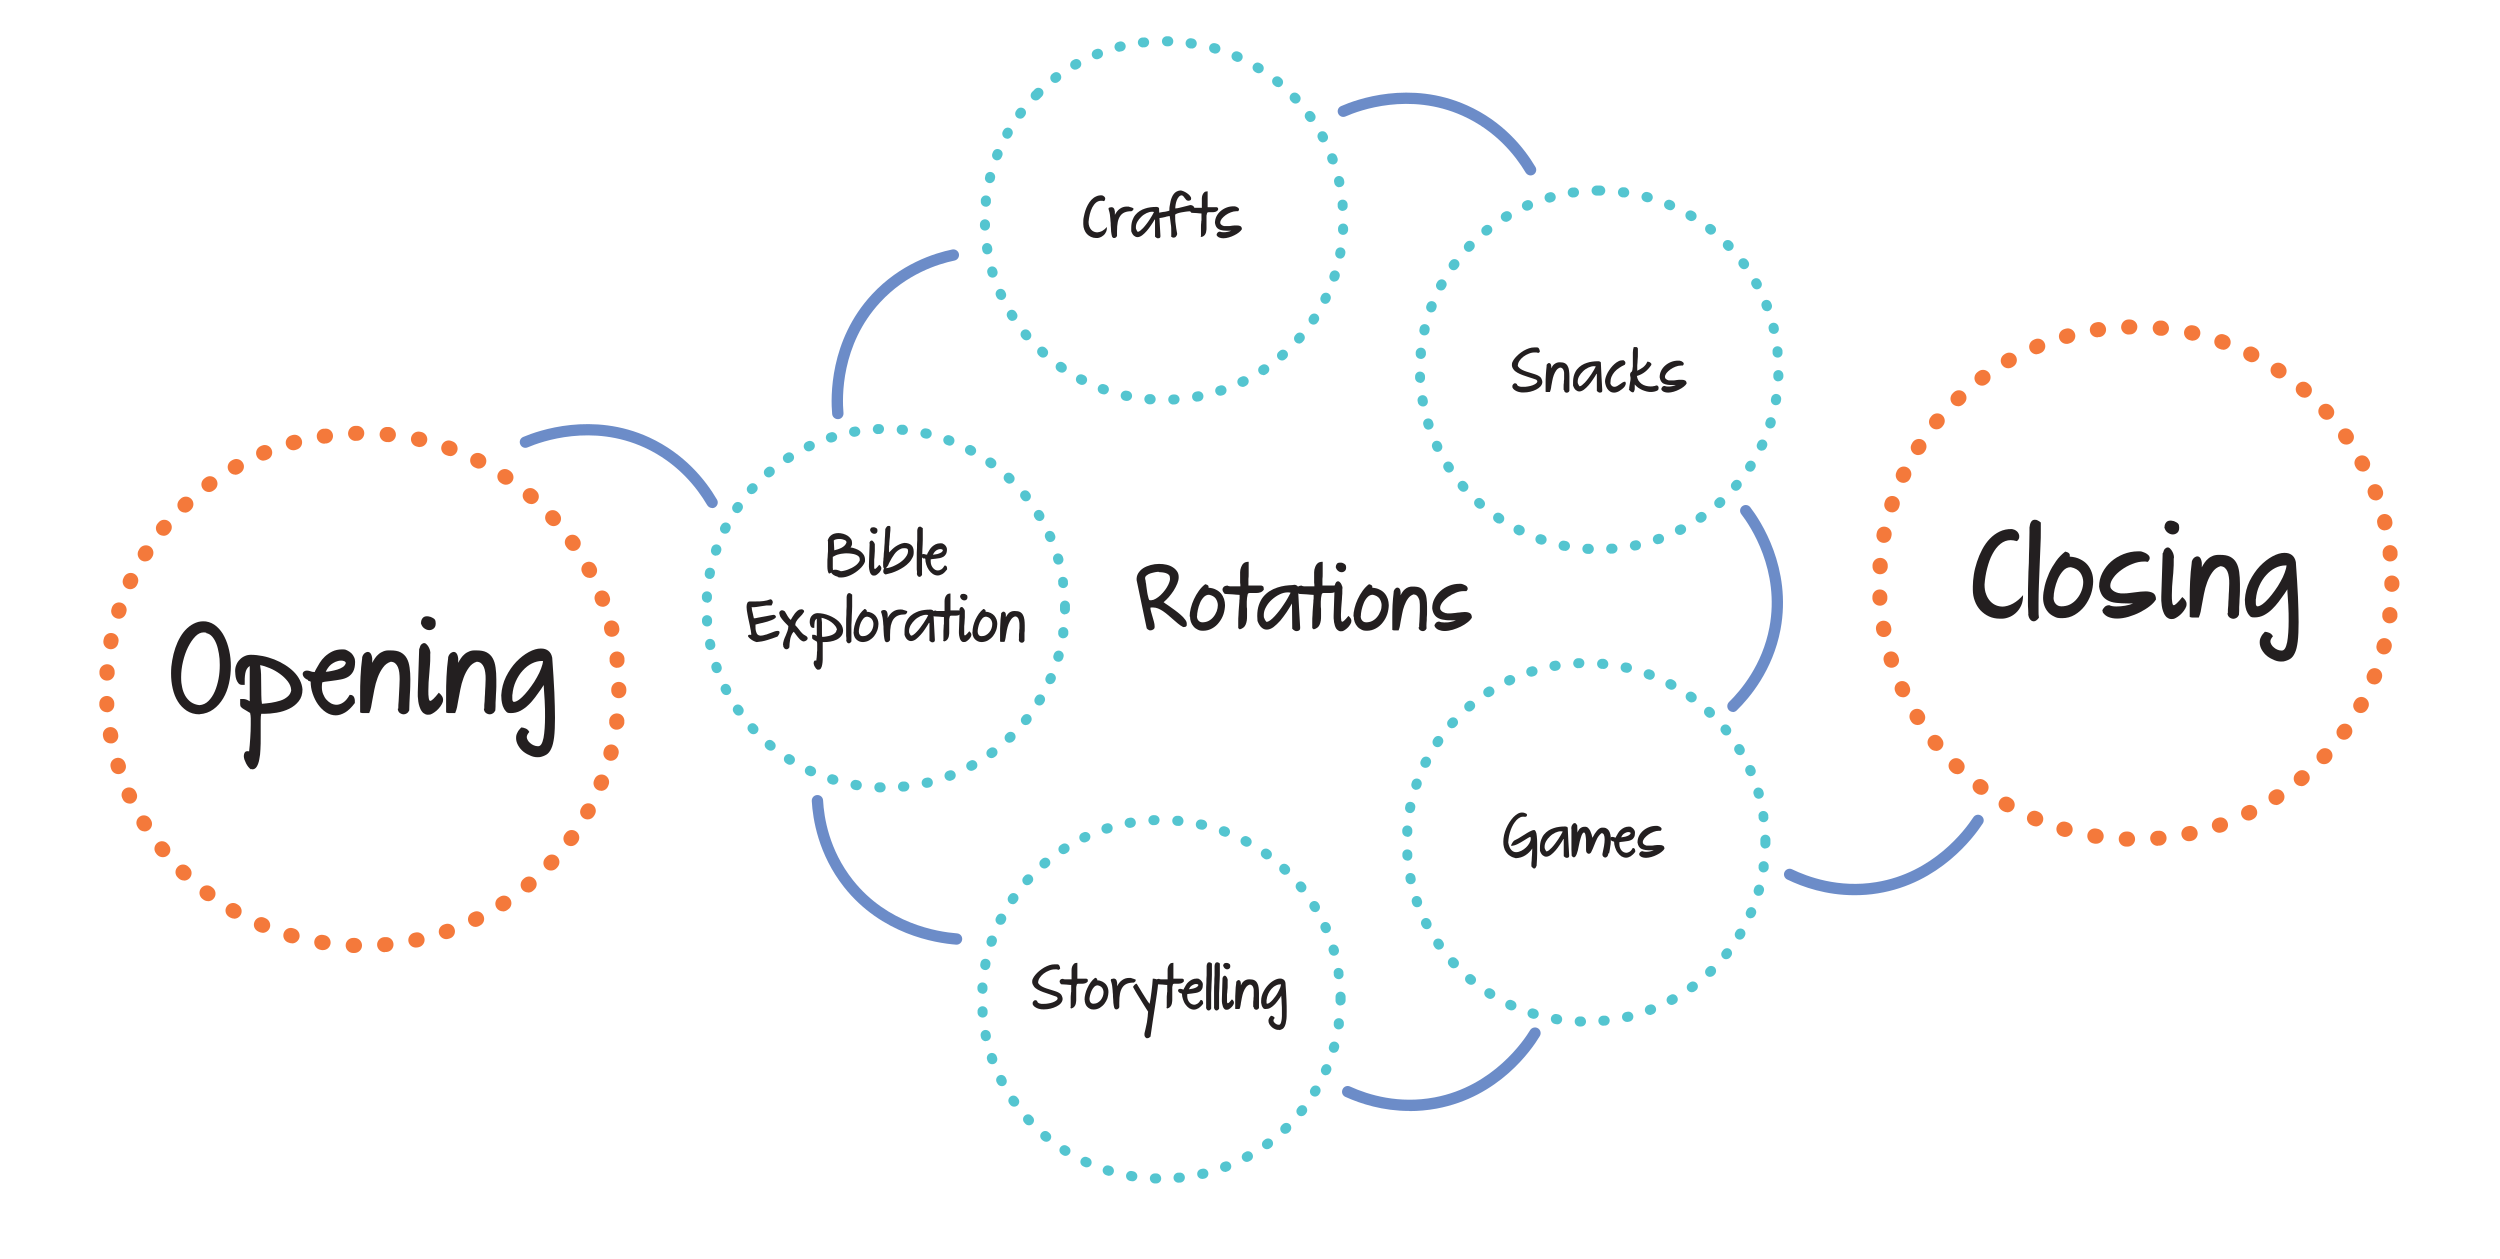 <?xml version="1.0" encoding="UTF-8"?>
<svg id="Layer_1" xmlns="http://www.w3.org/2000/svg" version="1.1" viewBox="0 0 1986.1 1000">
  <!-- Generator: Adobe Illustrator 29.5.1, SVG Export Plug-In . SVG Version: 2.1.0 Build 141)  -->
  <defs>
    <style>
      .st0 {
        fill: #231f20;
      }

      .st1 {
        fill: #54c5d0;
      }

      .st2 {
        fill: #f4793b;
      }

      .st3 {
        fill: #6c8cc8;
      }
    </style>
  </defs>
  <g>
    <path class="st0" d="M158.5,567.5c-3.9,0-7.3-1-10.2-2.9-2.8-1.9-5.2-4.3-7-7.3-1.9-3-3.2-6.4-4.1-10.3s-1.3-7.8-1.3-12,.3-6.9.9-10.3c.6-3.5,1.4-6.8,2.5-10s2.4-6.1,4-8.8,3.4-5,5.5-6.9,4.3-3.3,6.8-4.3,5.1-1.3,8-1c3.2.5,6,1.8,8.5,4s4.6,4.9,6.2,8.2c1.7,3.3,2.9,7,3.8,11s1.3,8.2,1.3,12.5-.5,9.1-1.5,13.5-2.5,8.4-4.6,11.9-4.7,6.5-7.8,8.7c-3.1,2.3-6.8,3.6-11,3.9h0ZM164,502.7c-.6-.2-1.4-.3-2.2-.3-2.3,0-4.6,1.1-6.7,3.3s-4,5-5.7,8.4-3,7.2-4,11.4-1.5,8.4-1.5,12.5.3,5.4.8,8,1.4,4.8,2.5,6.8c1.2,2,2.7,3.7,4.5,5,1.9,1.3,4.1,2.1,6.7,2.4,2.8-.2,5.2-1.3,7.2-3.3s3.7-4.5,5-7.5,2.3-6.4,3-10c.7-3.7,1-7.4,1-11.1s-.2-6.1-.7-9-1.1-5.5-2-7.8-2-4.2-3.3-5.7-2.8-2.4-4.6-2.8h-.3l.3-.3h0Z"/>
    <path class="st0" d="M199.6,611.4c-.8-.5-1.6-1.2-2.3-2.1s-1.3-1.8-1.8-2.8-.9-2-1.3-3c-.3-1-.5-1.9-.5-2.6,0-1.4.3-2.5.9-3.3s1.7-1,3.3-.7c.2-1.5.3-3.2.5-5s.3-3.6.4-5.5.2-3.7.3-5.6c0-1.9.1-3.6.1-5.3v-4.8c0-1.5-.2-2.9-.5-4.3-.4-.2-.9-.5-1.5-.9-.6-.3-1.2-.7-1.8-1.1-.6-.4-1.2-.7-1.7-1s-.9-.5-1.1-.7c-1-.7-1.6-1.4-1.7-2.2-.1-.8-.2-1.6-.1-2.6v-2.6c1,0,1.9,0,2.6,0s1.3.2,1.8.3.9.3,1.3.5.8.4,1.2.6h0l.2.2.5.2v-28c-1.9,1.2-3,3.1-3.5,5.7s-.6,5.7-.5,9.3h-2.1c-1.2,0-2.2-.4-2.9-1.3-.7-.9-1.3-1.9-1.7-3.1-.4-1.2-.6-2.4-.7-3.7-.1-1.2-.2-2.2-.2-2.9,0-1.7.3-3.4,1-5,.6-1.6,1.5-2.9,2.7-4.1,1.1-1.2,2.4-2.1,4-2.8,1.5-.7,3.1-1,4.9-1,3.1,0,6.2.4,9.3,1,3.2.6,6.2,1.6,9.2,2.7,3,1.2,5.8,2.6,8.5,4.3s5,3.5,7,5.5,3.6,4.2,4.8,6.6c1.2,2.4,1.9,4.8,2.1,7.4,0,3.8-1,6.9-3,9.4s-4.5,4.5-7.6,6-6.3,2.5-9.9,3.1c-3.5.6-6.9.9-10,.9s-1,0-1.2,0h-1.1c-.1.5-.2,1.2-.3,2.2,0,.9-.1,2-.1,3.3v13.5c0,3.1,0,6.1-.2,9.1-.1,3-.4,5.7-.9,8-.4,2.4-1.1,4.3-2,5.8s-2.1,2.2-3.5,2.2l-1-.3v.4h.1ZM231.3,548.1c-.1-2.3-1-4.6-2.7-6.8s-3.8-4.2-6.3-6-5.1-3.3-8-4.5c-2.8-1.2-5.4-2-7.7-2.4.2.4.2.9.2,1.4.3,1.3.5,3.3.6,5.9,0,2.6.1,5.3.1,8.2s.1,5.6.1,8.3.2,5,.5,6.9h.2c2.1-.2,4.5-.4,7.1-.8s5-1,7.3-1.7,4.2-1.8,5.8-3.2c1.6-1.3,2.6-3.1,2.9-5.2h-.1Z"/>
    <path class="st0" d="M244.7,540.2c-1.5-.6-2.6-1.4-3.3-2.3-.7-1-1-1.9-.9-2.8s.7-1.6,1.6-2c1-.5,2.3-.5,4,0,.6.2,1.3.4,1.9.6.6,0,1.3.2,2.1.2-.1,0,0-.3.2-.8s.5-1,.9-1.7c.8-1.4,1.7-3,2.8-4.8s2.5-3.5,4.1-5,3.6-2.9,5.8-4c2.2-1.1,4.9-1.7,7.9-1.7s2.7.3,4,.8c1.2.6,2.3,1.3,3.3,2.2.9.9,1.7,2,2.2,3.2.6,1.2.8,2.5.8,3.7,0,3.2-.5,5.7-1.5,7.6s-2.4,3.3-4,4.3c-1.7,1-3.6,1.7-5.9,2.1-2.2.4-4.6.8-7.1,1.1-1.3.2-2.6.3-3.9.5-1.2,0-2.5.4-3.7.7-.2,1.2-.3,2.4-.3,3.7,0,2,.3,3.9,1,5.6.7,1.7,1.5,3.2,2.6,4.4s2.3,2.2,3.7,3c1.4.7,2.9,1.1,4.4,1.1s3.6-.6,5.4-1.9c1.8-1.2,3.5-3.3,5-6,1.1,0,1.9.2,2.5.7.6.4,1,1,1.2,1.7s.4,1.4.4,2.1v2c-2.6,3.5-5.2,6-7.7,7.5-2.6,1.5-5,2.3-7.5,2.3s-5.3-.8-7.7-2.4c-2.4-1.6-4.5-3.7-6.3-6.2s-3.2-5.4-4.3-8.6c-1.1-3.2-1.6-6.4-1.6-9.6-.2,0-.6-.3-1-.4s-.8-.3-1.1-.4v-.5h0ZM274.7,526.6c-.1-.6-.6-1.1-1.4-1.4-.8-.3-1.6-.4-2.3-.4-1.7,0-3.2.5-4.5,1-1.3.6-2.5,1.3-3.5,2.1s-1.8,1.8-2.5,2.8-1.3,2-1.7,3c1.2,0,2.7-.3,4.3-.6,1.7-.3,3.3-.7,5-1.2,1.6-.5,3.1-1.2,4.3-2,1.2-.8,2-1.9,2.4-3.3h0Z"/>
    <path class="st0" d="M316.4,562.9c0-2,.1-3.9.3-5.9.1-2,.2-3.9.3-5.8.1-2,.2-4,.3-6,.1-1.9.2-3.8.2-5.6s-.1-3.7-.3-5.3c-.2-1.7-.6-3.1-1.1-4.3s-1.2-2.2-2.1-3-2.1-1.2-3.5-1.3c-2.6.8-4.7,2.4-6.3,4.7-1.7,2.3-3.1,5-4.2,8s-2,6.1-2.6,9.4-1.2,6.3-1.7,9c-.3,1.9-.6,3.5-.9,5s-.8,3-1.5,4.7h-5.2c-1,0-1.6-.3-2-.5v-13.7c0-4.6,0-9.4.3-14.6.2-5.1.7-10,1.3-14.7,0-.5,0-1.1.3-1.7.2-.6.6-1.2,1-1.7s.9-.9,1.5-1.2,1.1-.5,1.6-.5c.9,0,1.7.4,2.3,1.2s1.1,2.1,1.3,4v3.5c.6-1.3,1.4-2.5,2.2-3.7.8-1.2,1.8-2.3,2.9-3.2,1.1-1,2.4-1.7,3.9-2.3s3.3-.8,5.3-.7c3.4,0,6.1.4,8.2,1.5s3.8,2.7,4.9,4.7c1.2,2.1,1.9,4.5,2.3,7.4s.6,6,.6,9.4,0,3.8-.1,5.9c0,2.1-.2,4.2-.3,6.3-.1,1.9-.2,4-.3,6.2,0,2.2-.1,4.3-.2,6.3-.5,1-1.1,1.8-1.9,2.3s-1.6.8-2.4.8c-1.2,0-2.2-.4-3.2-1.1-1-.8-1.5-1.9-1.6-3.3h0l.4-.2h0Z"/>
    <path class="st0" d="M333.2,515.3c.4-1.6.9-2.8,1.6-3.4s1.4-1,2.1-1,1.4.3,2,1c.7.6,1.2,1.4,1.7,2.3s.9,1.9,1.1,2.9.3,1.9.1,2.7v2.7c0,1.6,0,3.5-.2,5.6-.1,2.1-.3,4.3-.5,6.5-.2,2.4-.4,4.9-.6,7.4-.1,2.5-.2,4.8-.2,6.8s0,4.2.3,5.7c.2,1.5.6,2.3,1.2,2.3s1.3-.5,2.4-1.5,2.6-2.7,4.4-5c2.3,1.9,3.4,3.7,3.4,5.4s-.3,2.4-1,3.7-1.6,2.5-2.6,3.6-2.1,2.1-3.3,2.9c-1.2.8-2.2,1.4-3.1,1.7-1.6.3-3,.3-4.1-.2s-2.1-1.2-2.8-2.3c-.8-1-1.3-2.2-1.8-3.6s-.8-2.8-1-4.2-.3-2.8-.4-4.1v-3.3l1.1-34.4.2-.2h0ZM334.5,494.6c0-1.3.4-2.5,1.2-3.5.8-1,1.9-1.5,3.3-1.5s1.1,0,1.8.2c.8.1,1.5.3,2.2.7.7.3,1.4.7,2,1.2s.9,1.1,1,1.9c.4,2.4,0,4.2-1,5.3-1.1,1.1-2.4,1.7-3.9,1.7s-2.7-.5-4-1.4-2.2-2.3-2.7-4.1v-.4h.1Z"/>
    <path class="st0" d="M384.7,562.9c0-2,0-3.9.3-5.9,0-2,.2-3.9.3-5.8,0-2,.2-4,.3-6,0-1.9.2-3.8.2-5.6s0-3.7-.3-5.3c-.2-1.7-.6-3.1-1.1-4.3s-1.2-2.2-2.1-3-2.1-1.2-3.5-1.3c-2.6.8-4.7,2.4-6.3,4.7-1.7,2.3-3.1,5-4.2,8s-2,6.1-2.6,9.4-1.2,6.3-1.7,9c-.3,1.9-.6,3.5-.9,5s-.8,3-1.5,4.7h-5.2c-1,0-1.6-.3-2-.5v-13.7c0-4.6,0-9.4.3-14.6.2-5.1.7-10,1.3-14.7,0-.5,0-1.1.3-1.7.2-.6.6-1.2,1-1.7s.9-.9,1.5-1.2,1.1-.5,1.6-.5c.9,0,1.7.4,2.3,1.2s1.1,2.1,1.3,4v3.5c.6-1.3,1.4-2.5,2.2-3.7s1.8-2.3,2.9-3.2c1.1-1,2.4-1.7,3.9-2.3s3.3-.8,5.3-.7c3.4,0,6.1.4,8.2,1.5s3.8,2.7,4.9,4.7c1.2,2.1,1.9,4.5,2.3,7.4s.6,6,.6,9.4v5.9c0,2.1-.2,4.2-.3,6.3,0,1.9-.2,4-.3,6.2,0,2.2,0,4.3-.2,6.3-.5,1-1.1,1.8-1.9,2.3s-1.6.8-2.4.8c-1.2,0-2.2-.4-3.2-1.1-1-.8-1.5-1.9-1.6-3.3h0l.4-.2h-.1,0Z"/>
    <path class="st0" d="M428.5,601.5c-2.1.2-4.3,0-6.5-.9s-4.2-1.9-6-3.3-3.2-3.1-4.3-5-1.7-3.9-1.7-5.9.3-2.9,1-4.3c.6-1.4,1.7-2.8,3.1-4.2,1,0,2.1.3,3.4.8s2.3,1.4,3,2.8c-1.3,1.5-2,2.8-2,3.9s.3,1.8.8,2.7,1.2,1.7,2,2.3c.8.7,1.7,1.3,2.7,1.7s2,.7,3,.7c1.2.2,2.2-.3,3-1.5s1.3-2.9,1.8-5.1c.4-2.2.7-4.8.9-7.7.2-2.9.3-6,.3-9.1s0-8.7-.3-12.9c-.2-4.2-.5-7.7-.7-10.7v-1.6c-.3.5-.7,1.1-1.1,1.6-.4.6-.7,1.1-1.1,1.7-1.5,2.1-3.1,4.2-4.7,6.5-1.7,2.2-3.4,4.3-5.4,6.1-1.9,1.9-4.1,3.4-6.3,4.6-2.3,1.2-4.8,1.8-7.6,1.8s-3.1-.5-4.1-1.7c-1-1.1-1.7-2.4-2.3-4-.5-1.5-.8-3.1-1-4.7,0-1.6-.2-2.8-.2-3.7.3-5.3,1.6-10.3,3.8-14.8,2.3-4.6,5-8.5,8.1-11.8,3.2-3.3,6.5-5.9,10-7.8,3.5-1.9,6.7-2.8,9.5-2.8s4.3.6,5.9,1.7c1.6,1.2,2.7,3,3.2,5.6.8,10.6,1.3,19.8,1.7,27.7.3,7.9.5,14.6.5,20.1s-.2,11.5-.7,15.4-1.2,6.9-2.3,9.1c-1,2.2-2.3,3.8-3.8,4.7s-3.3,1.6-5.3,2h-.3ZM407,551.8v2.3c0,1.3,0,2.2.3,2.7s.5.8,1,.8c1.1,0,2.4-.6,4-1.7,1.5-1.1,3.1-2.6,4.8-4.5s3.3-3.9,5-6.3c1.7-2.3,3.2-4.7,4.5-7.1,1.4-2.4,2.5-4.8,3.3-7s1.4-4.2,1.5-5.9h-.9c-2.7,0-5.4.7-8,2s-5,3.2-7.2,5.6c-2.2,2.4-4,5.2-5.5,8.5s-2.4,6.9-2.7,10.7h0Z"/>
  </g>
  <g>
    <path class="st0" d="M1588.8,491.5c-3.2,0-6.1-.6-8.7-1.8-2.6-1.2-4.9-2.9-6.8-4.9-1.9-2.1-3.4-4.5-4.4-7.3-1.1-2.8-1.6-5.8-1.6-9v-2.6c0-2.9.3-6,.8-9.4s1.4-6.8,2.5-10.2c1.1-3.4,2.5-6.7,4.2-9.9,1.7-3.2,3.7-6,6-8.4s4.9-4.3,7.8-5.7c2.9-1.4,6.2-2.1,9.8-2,1.3.2,2.5.7,3.4,1.4,1,.7,1.6,1.6,2,2.5.4,1,.5,1.9.3,3-.2,1-.8,1.9-1.8,2.7-1-.2-1.9-.4-2.7-.6-.8,0-1.6-.2-2.2-.2-3,0-5.7,1-8.2,3s-4.5,4.7-6.3,8-3.1,7.1-4.2,11.3c-1.1,4.2-1.8,8.6-2.1,13,0,3,.4,5.6,1.3,7.8.8,2.2,1.9,4,3.3,5.5s2.9,2.5,4.6,3.2,3.5,1,5.3,1,5.3-.8,8.1-2.4c2.9-1.6,5.5-3.8,8-6.7,0,3.1-.4,5.9-1.5,8.3s-2.6,4.4-4.4,6-3.8,2.8-6,3.5c-2.2.8-4.3,1-6.3.9h-.2Z"/>
    <path class="st0" d="M1611.4,488c0-2-.2-4.2-.3-6.4s0-4.6,0-7.1c0-4.2,0-8.6.2-13.3,0-4.7.3-9.3.5-14,0-4.2.2-8.4.3-12.7,0-4.2.2-8,.2-11.5v-3.9c.2-1.9.6-3.4,1.3-4.5.7-1.2,1.7-1.7,3-1.7s1.3.2,2.1.5c.8.3,1.6.9,2.6,1.7,0,.8,0,1.8,0,2.9v3c0,4.1,0,8.5-.3,13.2-.2,4.7-.4,9.6-.6,14.7-.2,5.2-.4,10.4-.6,15.6s-.3,10-.3,14.6v6.1c0,2,0,3.8.3,5.5-.6.9-1.3,1.6-2,2.1-.7.6-1.4.8-2.1.8-1,0-1.9-.4-2.7-1.3-.8-.9-1.4-2.2-1.7-4.1v-.2h0Z"/>
    <path class="st0" d="M1623.1,475.2c0-3,.5-6.2,1.3-9.7.8-3.4,2-6.8,3.5-10.2,1.5-3.4,3.4-6.5,5.5-9.5s4.6-5.5,7.3-7.6c.9.2,1.6.5,2.1.7.5.3.9.6,1.1.9s.4.7.4,1v1.1c0,.4,0,.3-.2.3h.2c3.2.2,6,.9,8.3,2.1,2.4,1.2,4.3,2.6,5.8,4.4s2.6,3.8,3.4,6.1c.8,2.3,1.1,4.7,1.1,7.2s-.6,6.8-1.8,10.2c-1.2,3.4-2.9,6.5-5,9.3-2.2,2.8-4.8,5.1-7.8,6.9s-6.4,2.7-10.1,2.7-4.5-.4-6.3-1.3c-1.9-.9-3.5-2-4.8-3.5s-2.3-3.2-3-5.2-1-4.1-1-6.3v.4ZM1631.4,474.7c0,2,.5,3.7,1.7,5,1.1,1.3,2.6,2,4.6,2s4.7-.4,6.8-1.5c2.1-1.1,4-2.6,5.5-4.5,1.6-1.9,2.8-4,3.7-6.4.9-2.4,1.3-4.7,1.3-7s-.8-5.2-2.4-7.4c-1.6-2.2-4.1-3.6-7.5-4.3-2.4,0-4.4,1-6.1,2.9s-3.1,4.1-4.2,6.6c-1.1,2.6-1.9,5.2-2.5,7.9-.6,2.7-.8,4.9-.8,6.7h0Z"/>
    <path class="st0" d="M1670.1,485.3c.3-1.2,1-2.2,1.9-3.1s2.1-1.4,3.7-1.4c1.4.7,3.3,1,5.7,1s4.5-.2,6.9-.6,4.5-1,6.4-1.8h-4.2c-3.7,0-6.8-.2-9.5-.5s-4.9-1-6.7-2-3.3-2.3-4.4-4.1c-1.1-1.8-1.9-4-2.3-6.8,0-3.9.9-7.5,2.6-10.9s4-6.3,6.9-8.9,6.2-4.5,9.9-6c3.7-1.4,7.5-2.2,11.5-2.2h-.2,2c.9,0,1.7.4,2.6.7.9.3,1.7.7,2.5,1.2s1.4,1.1,1.9,1.7c.4.6.6,1.3.5,2.1s-.6,1.6-1.4,2.6c-.6,0-1.2,0-1.8-.2h-1.3c-3,0-6,.6-9.2,1.9-3.2,1.2-6.1,2.8-8.7,4.7-2.6,1.9-4.8,3.9-6.4,6.2-1.7,2.3-2.5,4.4-2.5,6.3s.5,2.3,1.5,3.4c1,1,2.6,1.9,4.9,2.5.6,0,1.2.2,1.9.3h2.1c1.5,0,3.1,0,4.7-.3,1.6-.2,3.2-.4,4.9-.6,1.4-.2,2.8-.3,4.2-.5,1.3,0,2.6-.2,3.9-.2,2.4,0,4.4.5,5.9,1.3,1.5.9,2.3,2.6,2.3,5.1-1,1.7-2.6,3.5-4.9,5.3s-4.9,3.4-7.8,4.9-5.9,2.6-9.1,3.6c-3.2.9-6.2,1.4-9,1.4s-4.6-.4-6.6-1.1-3.6-2-4.8-3.7l-.3-1.4h-.2Z"/>
    <path class="st0" d="M1718.4,439.3c.4-1.6.9-2.8,1.6-3.4s1.4-1,2.1-1,1.4.3,2,1c.7.6,1.2,1.4,1.7,2.3s.9,1.9,1.1,2.9.3,1.9,0,2.7v2.7c0,1.6,0,3.5-.2,5.6,0,2.1-.3,4.3-.5,6.5-.2,2.4-.4,4.9-.6,7.4,0,2.5-.2,4.8-.2,6.8s0,4.2.3,5.7c.2,1.5.6,2.3,1.2,2.3s1.3-.5,2.4-1.5,2.6-2.7,4.4-5c2.3,1.9,3.4,3.7,3.4,5.4s-.3,2.4-1,3.7c-.7,1.3-1.6,2.5-2.6,3.6s-2.1,2.1-3.3,2.9-2.2,1.4-3.1,1.7c-1.6.3-3,.3-4.1-.2s-2.1-1.2-2.8-2.3c-.8-1-1.3-2.2-1.8-3.6s-.8-2.8-1-4.2c-.2-1.4-.3-2.8-.4-4.1v-3.3l1.1-34.4.2-.2h.1ZM1719.6,418.6c0-1.3.4-2.5,1.2-3.5s1.9-1.5,3.3-1.5,1.1,0,1.8.2c.8,0,1.5.3,2.2.7.7.3,1.4.7,2,1.2s.9,1.1,1,1.9c.4,2.4,0,4.2-1,5.3-1.1,1.1-2.4,1.7-3.9,1.7s-2.7-.5-4-1.4-2.2-2.3-2.7-4.1v-.4h0Z"/>
    <path class="st0" d="M1769.9,487c0-2,0-3.9.3-5.9,0-2,.2-3.9.3-5.8,0-2,.2-4,.3-6,0-1.9.2-3.8.2-5.6s0-3.7-.3-5.3c-.2-1.7-.6-3.1-1.1-4.3-.5-1.2-1.2-2.2-2.1-3s-2.1-1.2-3.5-1.3c-2.6.8-4.7,2.4-6.3,4.7-1.7,2.3-3.1,5-4.2,8s-2,6.1-2.6,9.4-1.2,6.3-1.7,9c-.3,1.9-.6,3.5-.9,5s-.8,3-1.5,4.7h-5.2c-1,0-1.6-.3-2-.5v-13.7c0-4.6,0-9.4.3-14.6.2-5.1.7-10,1.3-14.7,0-.5,0-1.1.3-1.7.2-.6.6-1.2,1-1.7s.9-.9,1.5-1.2c.5-.3,1.1-.5,1.6-.5.9,0,1.7.4,2.3,1.2s1.1,2.1,1.3,4v3.5c.6-1.3,1.4-2.5,2.2-3.7s1.8-2.3,2.9-3.2c1.1-1,2.4-1.7,3.9-2.3,1.5-.5,3.3-.8,5.3-.7,3.4,0,6.1.4,8.2,1.5s3.8,2.7,4.9,4.7c1.2,2.1,1.9,4.5,2.3,7.4s.6,6,.6,9.4v5.9c0,2.1-.2,4.2-.3,6.3,0,1.9-.2,4-.3,6.2,0,2.2,0,4.3-.2,6.3-.5,1-1.1,1.8-1.9,2.3s-1.6.8-2.4.8c-1.2,0-2.2-.4-3.2-1.1-1-.8-1.5-1.9-1.6-3.3h0l.4-.2h-.1Z"/>
    <path class="st0" d="M1813.7,525.5c-2.1.2-4.3,0-6.5-.9s-4.2-1.9-6-3.3-3.2-3.1-4.3-5-1.7-3.9-1.7-5.9.3-2.9,1-4.3c.6-1.4,1.7-2.8,3.1-4.2,1,0,2.1.3,3.4.8s2.3,1.4,3,2.8c-1.3,1.5-2,2.8-2,3.9s.3,1.8.8,2.7,1.2,1.7,2,2.3c.8.7,1.7,1.3,2.7,1.7s2,.7,3,.7c1.2.2,2.2-.3,3-1.5s1.3-2.9,1.8-5.1c.4-2.2.7-4.8.9-7.7.2-2.9.3-6,.3-9.1s0-8.7-.3-12.9c-.2-4.2-.5-7.7-.7-10.7v-1.6c-.3.5-.7,1.1-1.1,1.6-.4.6-.7,1.1-1.1,1.7-1.5,2.1-3.1,4.2-4.7,6.5-1.7,2.2-3.5,4.3-5.4,6.1-1.9,1.9-4.1,3.4-6.3,4.6-2.3,1.2-4.8,1.8-7.6,1.8s-3.1-.5-4.1-1.7c-1-1.1-1.7-2.4-2.3-4-.5-1.5-.8-3.1-1-4.7,0-1.6-.2-2.8-.2-3.7.3-5.3,1.6-10.3,3.8-14.8,2.3-4.5,5-8.5,8.1-11.8,3.2-3.3,6.5-5.9,10-7.8s6.7-2.8,9.5-2.8,4.3.6,5.9,1.7c1.6,1.2,2.7,3,3.2,5.6.8,10.6,1.3,19.8,1.7,27.7.3,7.9.5,14.6.5,20.1s-.2,11.5-.7,15.4c-.5,3.9-1.2,6.9-2.3,9.1-1,2.2-2.3,3.8-3.8,4.7s-3.3,1.6-5.3,2h-.3ZM1792.1,475.9v2.3c0,1.3,0,2.2.3,2.7s.5.8,1,.8c1.1,0,2.4-.6,4-1.7,1.5-1.1,3.1-2.6,4.8-4.5s3.3-3.9,5-6.3c1.7-2.3,3.2-4.7,4.5-7.1,1.4-2.4,2.5-4.8,3.3-7s1.4-4.2,1.5-5.9h-.9c-2.7,0-5.4.7-8,2s-5,3.2-7.2,5.6-4,5.2-5.5,8.5-2.4,6.9-2.7,10.7h-.1Z"/>
  </g>
  <g>
    <path class="st0" d="M903,461.2c-.2-2.1.2-4,1.2-5.7,1-1.6,2.3-3,4-4.1s3.7-1.9,5.9-2.5,4.4-.9,6.7-.9,3.9.2,5.8.6c1.9.4,3.6,1.1,5,2,1.5.9,2.6,2,3.5,3.3s1.3,2.8,1.3,4.6-.4,3.3-1.1,5.1c-.8,1.9-1.7,3.7-2.9,5.6-1.2,1.8-2.5,3.6-3.9,5.2s-2.8,2.9-4.1,4c.9.7,2.1,1.6,3.7,2.6,1.5,1.1,3.1,2.2,4.9,3.5,1.7,1.3,3.4,2.5,4.8,3.8,1.5,1.3,2.7,2.5,3.6,3.8,1,1.2,1.4,2.3,1.4,3.3v1.1c0,.3,0,.6-.3.9-.2.2-.4.4-.8.6-.4,0-.9.2-1.7.2-1.5-.8-2.9-1.7-4.3-2.9-1.4-1.2-2.8-2.4-4.3-3.7-1.2-1.1-2.5-2.2-3.7-3.2-1.3-1.1-2.5-2-3.8-2.9s-2.6-1.5-3.9-2.1c-1.3-.5-2.6-.8-4-.8s-1.5,0-2.1.2c0,1,.3,2.1.6,3.3.3,1.2.7,2.3,1,3.5.4,1.4.8,2.8,1.2,4.2.4,1.4.6,2.7.6,4s-.3,1.7-1,2.2-1.4.8-2.2.8-1.1,0-1.6-.4c-.5-.2-1-.6-1.5-1.2l-8-38.2v.2h0ZM920.6,454.3c-.8,0-1.8,0-3,.3s-2.4.5-3.6.9-2.2.9-3,1.6c-.9.6-1.3,1.4-1.3,2.3,0,.5.2,1.1.4,1.9,0,.8.2,1.6.4,2.6,0,1,.3,2,.4,3.2s.3,2.3.5,3.5.4,2.3.7,3.3c.2,1.1.5,2,.9,2.8,1,.3,2.1.2,3.4-.2,1.3-.5,2.5-1.2,3.8-2.2s2.5-2.1,3.7-3.5,2.2-2.7,3.1-4.2c.9-1.4,1.5-2.8,2-4.2s.6-2.6.4-3.6c0-.9-.3-1.6-.9-2.2-.6-.6-1.4-1-2.3-1.3s-1.9-.5-2.9-.6-1.9-.2-2.6-.2v-.2h-.1ZM909.7,459.4h0v-.3.3Z"/>
    <path class="st0" d="M945.1,489.9c0-2.1.3-4.4.9-6.7.6-2.4,1.4-4.8,2.5-7.1,1.1-2.4,2.4-4.6,3.9-6.7s3.2-3.9,5.1-5.3c.6.2,1.1.3,1.5.5.3.2.6.4.8.6s.3.5.3.7v.8c0,.3,0,.2,0,.2h0c2.2.2,4.2.6,5.8,1.5,1.7.8,3,1.8,4.1,3.1s1.8,2.7,2.4,4.3c.5,1.6.8,3.3.8,5s-.4,4.7-1.2,7.1-2,4.6-3.5,6.5c-1.5,2-3.3,3.6-5.5,4.8-2.1,1.2-4.5,1.9-7.1,1.9s-3.1-.3-4.4-.9-2.4-1.4-3.3-2.5c-.9-1-1.6-2.2-2.1-3.6s-.7-2.8-.7-4.4l-.3.2h0ZM950.9,489.5c0,1.4.4,2.6,1.2,3.5s1.8,1.4,3.2,1.4,3.3-.3,4.8-1.1c1.5-.8,2.8-1.8,3.9-3.2,1.1-1.3,1.9-2.8,2.6-4.5.6-1.7.9-3.3.9-4.9s-.6-3.6-1.7-5.2c-1.1-1.5-2.9-2.5-5.3-3-1.7,0-3.1.7-4.3,2s-2.2,2.8-2.9,4.6c-.8,1.8-1.3,3.6-1.7,5.5s-.6,3.5-.6,4.7v.2h-.1Z"/>
    <path class="st0" d="M983.7,499c0-.8,0-1.6,0-2.4v-2.4c0-1.9,0-3.8.2-5.6,0-1.8.2-3.5.3-5.3,0-.9.2-1.8.2-2.6s.2-1.7.2-2.5,0-1.7.2-2.6v-3c-1.8,0-3.6-.3-5.3-.4-1.7,0-3.5-.3-5.3-.3s-1.5-.5-2.1-1.2-.9-1.5-.9-2.3.3-1.5.9-2.1,1.6-1,3.1-1.1c.3.3.9.5,1.9.6h8.3v-.2c0-.8,0-1.7-.2-2.7v-4.4c0-1.2,0-2.5,0-3.9,0-1.4.3-2.7.8-4s1.1-2.3,2-3.1,2.2-1.2,4-1.2v9.4c0,1.5,0,2.9-.2,4.3v5.2h10.4c.9.3,1.5.7,1.6,1.2s.2,1,.2,1.5v.6c-.8,1.1-1.7,1.8-2.7,2.1-1,.4-2.1.5-3.2.5h-4.8c-.6,0-1,0-1.4.2s-.6.5-.7,1c-.2.9-.4,1.8-.5,2.7,0,1-.2,2-.2,3v2.8c0,1,0,1.9.2,2.9,0,.9,0,1.9,0,2.8v2.7c0,1.3,0,2.6-.2,3.8-.2,1.2-.5,2.3-.9,3.2-.4,1-1,1.8-1.8,2.4s-1.7,1.1-2.9,1.4l-1.3-1.1h0Z"/>
    <path class="st0" d="M1026.3,479.6c-1.2,2.1-2.6,4.4-4.2,6.8-1.6,2.4-3.3,4.6-5,6.7-1.8,2-3.6,3.7-5.4,5.1-1.8,1.3-3.6,2-5.3,2s-2.8-.5-4.1-1.6-2.4-2.8-3.3-5.3c0-1.2-.2-2.5-.2-3.9,0-3.3.4-6.2,1.3-8.8.9-2.5,2-4.7,3.5-6.5s3.2-3.3,5.1-4.5,3.9-2.1,6-2.8,4.2-1.2,6.3-1.5,4.1-.4,5.9-.5c.3,0,.8-.2,1.3-.2s1,0,1.5.3.9.4,1.2.8c.3.3.4.8.3,1.4.2,5.3.5,10.5.8,15.7s.6,10.4.9,15.7h0c0,.9,0,1.6-.6,2.1-.5.5-1.2.8-2,.8s-1.2,0-1.8-.4c-.6-.3-1.2-.8-1.9-1.5l-.2-19.9h-.1ZM1006.3,494c.8,0,1.7-.4,2.8-1.2,1.1-.8,2.3-1.9,3.5-3.2s2.5-2.8,3.8-4.5,2.5-3.4,3.6-5.1c1.2-1.7,2.2-3.4,3.1-5s1.6-3,2.2-4.1c-.7-.2-1.4-.3-2.1-.3-2.1,0-4.4.5-6.6,1.6-2.3,1.1-4.3,2.5-6.2,4.2s-3.4,3.6-4.6,5.8c-1.2,2.1-1.8,4.2-1.8,6.3s0,1.8.4,2.7.7,1.7,1.4,2.5c.2.2.4.4.6.4h-.1Z"/>
    <path class="st0" d="M1042.5,499c0-.8,0-1.6,0-2.4v-2.4c0-1.9,0-3.8.2-5.6,0-1.8.2-3.5.3-5.3,0-.9.2-1.8.2-2.6s.2-1.7.2-2.5,0-1.7.2-2.6v-3c-1.8,0-3.6-.3-5.3-.4-1.7,0-3.5-.3-5.3-.3s-1.5-.5-2.1-1.2-.9-1.5-.9-2.3.3-1.5.9-2.1,1.6-1,3.1-1.1c.3.3.9.5,1.9.6h8.3v-.2c0-.8,0-1.7-.2-2.7v-4.4c0-1.2,0-2.5,0-3.9,0-1.4.3-2.7.8-4,.4-1.2,1.1-2.3,2-3.1s2.2-1.2,4-1.2v9.4c0,1.5,0,2.9-.2,4.3v5.2h10.4c.9.3,1.5.7,1.6,1.2s.2,1,.2,1.5v.6c-.8,1.1-1.7,1.8-2.7,2.1-1,.4-2.1.5-3.2.5h-4.8c-.6,0-1,0-1.4.2s-.6.5-.7,1c-.2.9-.4,1.8-.5,2.7,0,1-.2,2-.2,3v2.8c0,1,0,1.9.2,2.9v5.5c0,1.3,0,2.6-.2,3.8-.2,1.2-.5,2.3-.9,3.2-.4,1-1,1.8-1.8,2.4s-1.7,1.1-2.9,1.4l-1.3-1.1h.1Z"/>
    <path class="st0" d="M1060.4,464.9c.3-1.1.7-1.9,1.1-2.4s1-.7,1.5-.7,1,.2,1.4.7c.5.4.9,1,1.2,1.6s.6,1.3.8,2,.2,1.4,0,1.9v1.9c0,1.1,0,2.4-.2,3.9,0,1.5-.2,3-.3,4.5-.2,1.7-.3,3.4-.4,5.2,0,1.8-.2,3.4-.2,4.8s0,2.9.2,4c0,1.1.4,1.6.9,1.6s.9-.4,1.7-1.1c.8-.7,1.8-1.9,3.1-3.5,1.6,1.3,2.4,2.6,2.4,3.8s-.2,1.7-.7,2.6-1.1,1.7-1.8,2.5-1.5,1.4-2.3,2-1.5,1-2.2,1.2c-1.1.2-2.1.2-2.9-.2s-1.4-.9-2-1.6c-.5-.7-.9-1.6-1.2-2.5-.3-1-.5-2-.7-2.9,0-1-.2-1.9-.3-2.9v-2.3l.8-24.1h0ZM1061.2,450.4c0-.9.3-1.7.8-2.4s1.3-1,2.3-1h1.3c.5,0,1,.2,1.6.5.5.2,1,.5,1.4.9.4.3.6.8.7,1.3.3,1.7,0,2.9-.7,3.7-.8.8-1.7,1.2-2.7,1.2s-1.9-.3-2.8-1-1.5-1.6-1.9-2.9v-.3h0Z"/>
    <path class="st0" d="M1075.2,489.9c0-2.1.3-4.4.9-6.7.6-2.4,1.4-4.8,2.5-7.1,1.1-2.4,2.4-4.6,3.9-6.7s3.2-3.9,5.1-5.3c.6.2,1.1.3,1.5.5.3.2.6.4.8.6.2.2.3.5.3.7v.8c0,.3,0,.2,0,.2h0c2.2.2,4.2.6,5.8,1.5,1.7.8,3,1.8,4.1,3.1s1.8,2.7,2.4,4.3c.5,1.6.8,3.3.8,5s-.4,4.7-1.2,7.1c-.8,2.4-2,4.6-3.5,6.5-1.5,2-3.3,3.6-5.5,4.8s-4.5,1.9-7.1,1.9-3.1-.3-4.4-.9-2.4-1.4-3.3-2.5c-.9-1-1.6-2.2-2.1-3.6s-.7-2.8-.7-4.4l-.3.2h0ZM1081,489.5c0,1.4.4,2.6,1.2,3.5s1.8,1.4,3.2,1.4,3.3-.3,4.8-1.1c1.5-.8,2.8-1.8,3.9-3.2,1.1-1.3,1.9-2.8,2.6-4.5s.9-3.3.9-4.9-.6-3.6-1.7-5.2c-1.1-1.5-2.9-2.5-5.3-3-1.7,0-3.1.7-4.3,2s-2.2,2.8-2.9,4.6-1.3,3.6-1.7,5.5-.6,3.5-.6,4.7v.2h0Z"/>
    <path class="st0" d="M1127.4,498.2c0-1.4,0-2.8.2-4.1,0-1.4.2-2.7.2-4.1s.2-2.8.2-4.2v-3.9c0-1.2,0-2.6-.2-3.7,0-1.2-.4-2.2-.8-3-.4-.9-.9-1.6-1.5-2.1s-1.4-.8-2.5-.9c-1.8.6-3.3,1.7-4.4,3.3-1.2,1.6-2.1,3.5-2.9,5.6s-1.4,4.3-1.8,6.6c-.4,2.3-.8,4.4-1.2,6.3-.2,1.3-.4,2.5-.6,3.5s-.5,2.1-1,3.3h-3.6c-.7,0-1.1-.2-1.4-.4v-9.5c0-3.2,0-6.6.2-10.2s.5-7,.9-10.3c0-.4,0-.8.2-1.2s.4-.8.7-1.2c.3-.3.6-.6,1-.9.4-.2.8-.3,1.1-.3.6,0,1.2.3,1.6.8.5.5.8,1.5.9,2.8v2.5c.4-.9,1-1.8,1.5-2.6.6-.8,1.2-1.6,2-2.2.8-.7,1.7-1.2,2.7-1.6,1.1-.4,2.3-.6,3.7-.5,2.4,0,4.3.3,5.7,1,1.5.8,2.6,1.9,3.4,3.3s1.4,3.2,1.6,5.2c.3,2,.4,4.2.4,6.6v4.1c0,1.4,0,2.9-.2,4.4,0,1.3,0,2.8-.2,4.3s0,3,0,4.4c-.3.7-.8,1.3-1.3,1.6-.5.4-1.1.5-1.7.5s-1.6-.3-2.2-.8c-.7-.5-1.1-1.3-1.1-2.3h.4Z"/>
    <path class="st0" d="M1139.5,497c.2-.8.7-1.5,1.3-2.2.6-.6,1.5-1,2.6-1,1,.5,2.3.7,4,.7s3.2,0,4.8-.4c1.7-.3,3.2-.7,4.5-1.3h-2.9c-2.6,0-4.8,0-6.6-.4-1.9-.2-3.4-.7-4.7-1.4s-2.3-1.6-3.1-2.9c-.8-1.2-1.3-2.8-1.6-4.8,0-2.7.6-5.3,1.8-7.6s2.8-4.4,4.8-6.2,4.3-3.2,6.9-4.2,5.3-1.5,8-1.5h1.4c.6,0,1.2.3,1.8.5s1.2.5,1.8.8,1,.7,1.3,1.2.4.9.4,1.5-.4,1.1-1,1.8h-2.1c-2.1,0-4.2.4-6.4,1.3-2.2.9-4.3,2-6.1,3.3s-3.3,2.7-4.5,4.3-1.8,3.1-1.8,4.4.3,1.6,1,2.4c.7.7,1.8,1.3,3.4,1.8.4,0,.8,0,1.3.2h1.5c1.1,0,2.1,0,3.3-.2,1.1,0,2.3-.3,3.4-.4,1,0,2-.2,2.9-.3s1.8-.2,2.7-.2c1.7,0,3.1.3,4.1.9,1.1.6,1.6,1.8,1.6,3.6-.7,1.2-1.8,2.5-3.4,3.7-1.6,1.3-3.4,2.4-5.4,3.4s-4.2,1.8-6.4,2.5c-2.2.6-4.3,1-6.3,1s-3.2-.3-4.6-.8-2.5-1.4-3.3-2.6l-.2-1v.2h-.2Z"/>
  </g>
  <path class="st3" d="M760,750.5c-.1,0-.2,0-.3,0-16.9-1.3-59.5-8.3-89.1-45.7-20.5-26-24.9-54-25.7-68.5-.1-2.5,1.8-4.6,4.3-4.7,2.5-.1,4.6,1.8,4.7,4.3.7,13.4,4.7,39.3,23.7,63.3,27.4,34.6,67,41.1,82.7,42.3,2.5.2,4.3,2.3,4.1,4.8-.2,2.4-2.2,4.2-4.5,4.2Z"/>
  <path class="st3" d="M565.8,403.6c-1.5,0-3-.8-3.9-2.2-8.4-14.3-23.8-33.8-49.8-45.8-41.7-19.1-81.6-5-92.9-.2-2.3,1-4.9,0-5.9-2.4-1-2.3,0-4.9,2.4-5.9,12.1-5.1,55.1-20.3,100.1.4,28.1,13,44.8,34,53.8,49.4,1.3,2.1.5,4.9-1.6,6.2-.7.4-1.5.6-2.3.6Z"/>
  <path class="st3" d="M1376.7,565.6c-1.2,0-2.3-.5-3.2-1.4-1.7-1.8-1.7-4.6,0-6.4,9.6-9.4,26.6-29.6,32.2-59.4,8.5-45.2-15-80.4-22.4-90-1.5-2-1.1-4.8.9-6.3,2-1.5,4.8-1.1,6.3.9,8,10.4,33.2,48.3,24,97.2-6.1,32.2-24.4,54.1-34.8,64.2-.9.9-2,1.3-3.1,1.3Z"/>
  <path class="st3" d="M1216,139.4c-1.5,0-3-.8-3.9-2.2-8.5-14.2-24.1-33.5-50.3-45.3-42-18.8-81.7-4.3-92.8.6-2.3,1-4.9,0-5.9-2.3-1-2.3,0-4.9,2.3-5.9,12-5.3,54.8-20.9,100.1-.6,28.4,12.7,45.2,33.6,54.3,48.9,1.3,2.1.6,4.9-1.6,6.2-.7.4-1.5.6-2.3.6Z"/>
  <path class="st3" d="M1473.2,711.2c-22.3,0-40.8-6.4-53.4-12.5-2.2-1.1-3.2-3.8-2.1-6,1.1-2.2,3.8-3.2,6-2.1,12.2,5.9,37,15.1,66.8,10.2,45.2-7.3,70.5-41.3,77.2-51.5,1.4-2.1,4.1-2.7,6.2-1.3,2.1,1.4,2.7,4.1,1.3,6.2-7.2,11-34.4,47.6-83.2,55.5-6.5,1.1-12.8,1.5-18.8,1.5Z"/>
  <path class="st3" d="M1119.7,882.6c-21.1,0-38.7-5.7-50.9-11.2-2.3-1-3.3-3.7-2.2-6,1-2.3,3.7-3.3,6-2.2,15,6.8,38.8,13.9,67.1,8.6,46.9-8.8,71.4-46,75.9-53.4,1.3-2.1,4.1-2.8,6.2-1.5,2.1,1.3,2.8,4,1.5,6.2-6.7,11.2-32.6,48.4-81.9,57.6-7.5,1.4-14.8,2-21.6,2Z"/>
  <path class="st3" d="M665.6,333c-2.3,0-4.3-1.8-4.5-4.1-1.2-13-2.3-58.4,31.6-95,22.4-24.2,49.6-32.8,63.8-35.7,2.4-.5,4.8,1.1,5.3,3.5.5,2.4-1.1,4.8-3.5,5.3-13.1,2.7-38.3,10.7-59,33.1-31.4,33.9-30.3,75.9-29.2,88,.2,2.5-1.6,4.7-4.1,4.9-.1,0-.3,0-.4,0Z"/>
  <g>
    <path class="st0" d="M870.9,189.1c-1.5,0-2.9-.3-4.2-.9s-2.3-1.4-3.2-2.3c-.9-1-1.6-2.1-2.1-3.5-.5-1.3-.8-2.7-.8-4.3v-1.2c0-1.4,0-2.9.4-4.5.3-1.6.7-3.2,1.2-4.9.5-1.6,1.2-3.2,2-4.7s1.7-2.8,2.8-4c1.1-1.1,2.3-2.1,3.7-2.7,1.4-.7,2.9-1,4.6-.9.6,0,1.2.3,1.6.7.5.3.8.7,1,1.2s.2.9,0,1.4c0,.5-.4.9-.8,1.3-.5,0-.9-.2-1.3-.3h-1.1c-1.4,0-2.7.5-3.9,1.4-1.2,1-2.1,2.2-3,3.8-.8,1.6-1.5,3.4-2,5.4s-.8,4.1-1,6.2c0,1.4.2,2.7.6,3.7.4,1,.9,1.9,1.6,2.6.6.7,1.4,1.2,2.2,1.5s1.7.5,2.5.5,2.5-.4,3.9-1.1c1.4-.8,2.6-1.8,3.8-3.2,0,1.5-.2,2.8-.7,3.9-.5,1.1-1.2,2.1-2.1,2.8-.9.8-1.8,1.3-2.9,1.7-1,.4-2,.5-3,.4h.2Z"/>
    <path class="st0" d="M881.4,165c.6-.3,1.2-.4,1.7-.4s1.1.2,1.4.5c.4.3.6.7.8,1.2s.3,1.1.4,1.7v2.7c1-2,2.3-3.7,3.9-4.8,1.6-1.2,3.5-1.8,5.5-1.8s1.5,0,2.3.3c.9.2,1.9.5,3,1v.9c0,.3-.2.5-.4.7s-.4.4-.6.5c-.2.2-.4.3-.6.3-2.1,0-3.8.3-5.3.9-1.4.6-2.6,1.5-3.5,2.8s-1.6,2.9-2,4.9-.6,4.4-.6,7.3,0,1.2,0,1.8v1.9c-.2.6-.6,1-1,1.3s-.9.4-1.3.4-.7,0-1-.3-.5-.5-.7-1c-.3-1-.5-2.3-.7-3.9,0-1.6-.2-3.2-.3-4.9,0-1.1,0-2.3-.2-3.5,0-1.2-.2-2.3-.3-3.5,0-1.1-.3-2.2-.5-3.3-.2-1-.5-2-.8-2.9l.5-1,.3.2h0Z"/>
    <path class="st0" d="M917.3,174.4c-.8,1.5-1.8,3-2.9,4.6-1.1,1.6-2.2,3.2-3.4,4.5-1.2,1.4-2.4,2.5-3.7,3.5-1.3.9-2.5,1.4-3.6,1.4s-1.9-.4-2.8-1.1c-.9-.7-1.6-1.9-2.2-3.6v-2.6c0-2.3.3-4.2.9-6,.6-1.7,1.4-3.2,2.4-4.4s2.1-2.2,3.5-3.1c1.3-.8,2.7-1.5,4.1-1.9,1.4-.5,2.8-.8,4.3-1,1.4-.2,2.8-.3,4-.3s.5,0,.9,0,.7,0,1,.2c.3,0,.6.3.8.5s.3.5.2.9c.2,3.6.3,7.1.5,10.7.2,3.5.4,7.1.6,10.7h0c0,.6,0,1.1-.4,1.4-.3.4-.8.5-1.4.5s-.8,0-1.2-.3c-.4-.2-.8-.5-1.3-1v-13.6h-.3ZM903.8,184.2c.5,0,1.2-.3,1.9-.8.7-.6,1.5-1.3,2.4-2.2.8-.9,1.7-1.9,2.6-3.1.9-1.1,1.7-2.3,2.5-3.5s1.5-2.3,2.1-3.4c.6-1.1,1.1-2,1.5-2.8-.5,0-1-.2-1.4-.2-1.5,0-3,.4-4.5,1.1-1.5.7-3,1.7-4.2,2.9-1.3,1.2-2.3,2.5-3.1,3.9s-1.2,2.9-1.2,4.3,0,1.2.3,1.8c.2.6.5,1.2.9,1.7,0,.2.2.2.4.2h-.2Z"/>
    <path class="st0" d="M930.5,187.5v-3.3c0-2.1,0-4.2-.4-6.3-.2-2.1-.5-4.2-.8-6.2-.6,0-1.1,0-1.7.2-.6,0-1.2.3-1.9.5-.8.2-1.6.4-2.3.5s-1.4.2-1.9.3h-.2c-.5,0-.9,0-1.2-.3s-.6-.5-.8-.8-.4-.7-.4-1.2v-1.3c.7-.3,1.5-.5,2.3-.7s1.7-.3,2.7-.5c1.1,0,2.1-.3,3.1-.5s1.6-.4,2-.6v-1.5c0-.9.2-1.9.4-3,.2-1,.4-2.1.6-3.1.2-1,.6-2,1-3s.9-1.8,1.5-2.6,1.3-1.4,2.2-1.9,1.9-.8,3.1-.9c.6,0,1.3.2,2.3.6,1,.4,1.9.9,2.8,1.5.9.6,1.7,1.3,2.4,2.1s1,1.5,1,2.2-.2,1.2-.7,1.4-.9.4-1.4.4-1.3-.2-1.8-.7-.9-1-1.3-1.6c-.3-.5-.6-.9-1-1.3-.4-.4-.8-.6-1.2-.7-1,0-1.8.5-2.4,1.2-.6.7-1.2,1.6-1.6,2.7-.4,1-.7,2.2-.9,3.3-.2,1.2-.3,2.2-.3,3.2,1.2,0,2.4-.3,3.6-.6l3.6-.9,2.4-.6c.8-.2,1.5-.4,2.3-.6,1,0,1.8.3,2.4.8.6.6.8,1.1.8,1.8s-.2,1-.5,1.4c-.4.5-.9.8-1.7,1h-1.9c-.9,0-1.9.2-2.9.3s-2.1.3-3.1.5-2,.4-2.9.7-1.6.6-2.2,1.1c0,2.5,0,5,.4,7.4.2,2.4.7,5,1.2,7.8,0,.9-.5,1.7-1,2.3s-1.1.8-1.8.8-.7,0-1-.2c-.4-.2-.7-.4-1-.7l-.2-.6h0l.3.2h0Z"/>
    <path class="st0" d="M954.1,187.6v-7.2c0-1.2,0-2.4.2-3.6,0-.6,0-1.2.2-1.8v-5.4c-1.2,0-2.4-.2-3.6-.3-1.2,0-2.4-.2-3.6-.2s-1-.3-1.4-.8-.6-1-.6-1.5.2-1,.6-1.4c.4-.4,1.1-.7,2.1-.7.2.2.6.4,1.3.4h5.5v-7.5c0-1,.2-1.9.5-2.7s.8-1.5,1.4-2.1c.6-.6,1.5-.8,2.7-.8v12.6h7.2c.6.2,1,.5,1.1.8v1.4c-.6.7-1.2,1.2-1.9,1.4s-1.4.4-2.2.4h-3.2c-.4,0-.7,0-1,.2-.3,0-.4.3-.5.7-.2.6-.3,1.2-.4,1.8v9.6c0,.9,0,1.8-.2,2.6,0,.8-.3,1.5-.6,2.2-.3.6-.7,1.2-1.2,1.6-.5.4-1.2.8-2,1l-.9-.7h.5Z"/>
    <path class="st0" d="M966.5,186.2c.2-.6.5-1,.9-1.5.4-.4,1-.7,1.7-.7.7.3,1.6.5,2.7.5s2.1,0,3.3-.3c1.1-.2,2.2-.5,3-.9h-2c-1.7,0-3.2,0-4.5-.2s-2.3-.5-3.2-.9c-.9-.5-1.6-1.1-2.1-1.9-.5-.8-.9-1.9-1.1-3.2,0-1.8.4-3.6,1.2-5.2.8-1.6,1.9-3,3.3-4.2,1.4-1.2,2.9-2.1,4.7-2.8s3.6-1,5.5-1h.9c.4,0,.8.2,1.2.3s.8.3,1.2.6c.4.2.7.5.9.8s.3.6.2,1c0,.4-.3.8-.7,1.2h-1.4c-1.4,0-2.9.3-4.4.9-1.5.6-2.9,1.3-4.1,2.2-1.2.9-2.3,1.9-3.1,2.9-.8,1.1-1.2,2.1-1.2,3s.2,1.1.7,1.6,1.2.9,2.3,1.2h4.1c.7,0,1.5-.2,2.3-.3.7,0,1.3-.2,2-.2h1.9c1.2,0,2.1.2,2.8.6.7.4,1.1,1.2,1.1,2.4-.5.8-1.2,1.7-2.3,2.5-1.1.9-2.3,1.6-3.7,2.3s-2.8,1.3-4.3,1.7-2.9.7-4.3.7-2.2-.2-3.1-.5c-.9-.3-1.7-.9-2.3-1.8v-.7h-.1Z"/>
  </g>
  <g>
    <path class="st0" d="M1205.1,305.2c0,.4.2.7.5,1s.6.5,1.1.7,1,.3,1.6.4h1.9c1.2,0,2.4,0,3.7-.3,1.3-.2,2.5-.5,3.6-.9s2-.9,2.7-1.4,1.1-1.1,1.1-1.7-.3-.9-.9-1.4c-1-.4-1.9-.7-2.9-1s-1.9-.6-2.8-.9c-1.7-.6-3.4-1.2-5-1.7-1.6-.6-3-1.2-4.2-1.9-1.2-.7-2.3-1.5-3-2.5-.8-1-1.3-2.1-1.4-3.4h0c0-.8,0-1.7.5-2.7s1.1-2.1,2-3.1,1.9-2.1,3.1-3.1,2.5-1.9,3.8-2.7c1.4-.8,2.8-1.4,4.2-1.9s2.9-.7,4.3-.7.8,0,1.1,0h1c.7,0,1.3.4,1.6,1.1.4.7.6,1.4.6,2.2s-.2.3-.5.6c-.3.3-.5.4-.6.5-.6-.2-1.2-.3-1.6-.4h-1.4c-1.6,0-3.1.3-4.7,1-1.6.6-3,1.4-4.3,2.4s-2.3,2.1-3.1,3.3-1.2,2.4-1.3,3.5c0,.8.5,1.5,1.2,2.1s1.5,1.2,2.4,1.6c1,.5,2,.9,3.2,1.3s2.3.7,3.5,1.1c1,.3,2,.6,2.9.9s1.8.6,2.6,1,1.4.8,1.9,1.2c.5.4.9,1,1.1,1.5.4.9.7,1.7.7,2.5,0,1.3-.5,2.4-1.4,3.5-.9,1-2.1,1.9-3.5,2.6s-3,1.3-4.7,1.7c-1.7.4-3.4.6-5.1.6s-2.1,0-3-.2c-1-.2-1.9-.4-2.7-.8s-1.5-.8-2.1-1.3-1-1.1-1.3-1.8v-1.3c.2-.5.4-.8.7-1.2.3-.3.7-.6,1.1-.7.4,0,.8,0,1.2.2l.8.7-.2-.3h0Z"/>
    <path class="st0" d="M1242.2,309.7v-2.8c0-.9,0-1.9.2-2.8,0-1,0-1.9.2-2.8v-5.2c0-.7-.3-1.5-.5-2.1s-.6-1.1-1-1.4c-.4-.4-1-.6-1.7-.6-1.2.4-2.2,1.1-3,2.2s-1.5,2.4-2,3.8-.9,2.9-1.2,4.5-.6,3-.8,4.3c0,.9-.3,1.7-.4,2.4s-.4,1.4-.7,2.2h-2.5c-.5,0-.8,0-.9-.2v-6.5c0-2.2,0-4.5.2-6.9s.3-4.8.6-7v-.8c0-.3.3-.6.5-.8.2-.2.4-.4.7-.6s.5-.2.8-.2.8.2,1.1.6.5,1,.6,1.9v1.7c.3-.6.6-1.2,1-1.8.4-.6.8-1.1,1.4-1.5s1.1-.8,1.9-1.1c.7-.3,1.6-.4,2.5-.4,1.6,0,2.9.2,3.9.7s1.8,1.3,2.3,2.3c.6,1,.9,2.1,1.1,3.5s.3,2.9.3,4.5v11.7c-.2.5-.5.9-.9,1.1s-.8.4-1.1.4c-.6,0-1.1-.2-1.5-.5-.5-.4-.7-.9-.7-1.6h0l-.3-.2h0Z"/>
    <path class="st0" d="M1268.3,297c-.8,1.5-1.8,3-2.9,4.6s-2.2,3.2-3.4,4.5c-1.2,1.4-2.4,2.5-3.7,3.5-1.3.9-2.5,1.4-3.6,1.4s-1.9-.4-2.8-1.1-1.6-1.9-2.2-3.6v-2.6c0-2.3.3-4.2.9-6s1.4-3.2,2.4-4.4c1-1.2,2.1-2.2,3.5-3.1,1.3-.8,2.7-1.5,4.1-1.9,1.4-.5,2.8-.8,4.3-1,1.4-.2,2.8-.3,4-.3s.5,0,.9,0,.7,0,1,.2c.3,0,.6.3.8.5s.3.5.2.9c.2,3.6.3,7.1.5,10.7.2,3.5.4,7.1.6,10.7h0c0,.6,0,1.1-.4,1.4-.3.4-.8.5-1.4.5s-.8,0-1.2-.3-.8-.5-1.3-1v-13.6h-.3ZM1254.8,306.9c.5,0,1.2-.3,1.9-.8.7-.6,1.5-1.3,2.4-2.2.8-.9,1.7-1.9,2.6-3.1s1.7-2.3,2.5-3.5,1.5-2.3,2.1-3.4,1.1-2,1.5-2.8c-.5,0-1-.2-1.4-.2-1.5,0-3,.4-4.5,1.1s-3,1.7-4.2,2.9c-1.3,1.2-2.3,2.5-3.1,3.9s-1.2,2.9-1.2,4.3,0,1.2.3,1.8.5,1.2.9,1.7c0,.2.2.2.4.2h-.2Z"/>
    <path class="st0" d="M1275.1,302.8c0-.9.2-2,.6-3.2s.9-2.4,1.6-3.7c.7-1.2,1.5-2.4,2.4-3.6s1.9-2.2,2.9-3.1,2.1-1.7,3.2-2.2c1.1-.6,2.2-.8,3.3-.8s.8,0,1.1.3c.3.2.6.4.8.8.2.3.3.7.3,1.1s-.2.9-.5,1.4c-1.7.7-3.2,1.6-4.5,2.5s-2.6,1.9-3.6,3.1c-1,1.1-1.8,2.4-2.4,3.8s-.9,3-.9,4.8,0,.8.2,1.2c.2.4.4.8.7,1.1.3.3.6.6,1,.7.4.2.8.3,1.2.3.8,0,1.6-.2,2.4-.7s1.6-1,2.3-1.5c.6-.5,1.3-.9,1.9-1.3s1.3-.6,2-.6c.4.5.6,1.1.5,1.7s-.4,1.3-.8,2c-.5.7-1,1.3-1.8,1.9-.7.6-1.5,1.2-2.3,1.7s-1.6.9-2.4,1.1-1.5.4-2.1.3h0c-1.2,0-2.2-.3-3.1-.9s-1.6-1.3-2.2-2.2c-.6-.9-1-1.9-1.3-2.9-.3-1.1-.5-2.1-.5-3h0Z"/>
    <path class="st0" d="M1294.3,309.1c0-.8,0-1.6.2-2.4s.3-1.6.4-2.4.3-1.6.4-2.4c0-.8.2-1.6,0-2.4-.2-.5-.3-1.1-.3-1.7s0-1.1.3-1.5c.2-.5.5-.8,1-1,.3-.5.5-1.1.6-1.8,0-.7.2-1.5.3-2.4v-11c0-1.6.3-3.1.7-4.4h2.1c.3,0,.5.2.7.4.2.2.4.4.5.8v4.2c0,1.6,0,3.1-.2,4.7,0,1.5-.2,2.9-.3,4.4v4.3c.8-.4,1.5-.8,2.3-1.2.8-.5,1.5-1,2.3-1.5.7-.6,1.4-1.2,2-2,.6-.7,1-1.6,1.4-2.5.4,0,.7,0,1.2.2.4,0,.8.3,1.1.5s.6.5.8.8.2.7,0,1.2c-1.4,2.1-3,3.9-4.9,5.4s-4.1,2.6-6.5,3.3c.2,1.4.7,2.7,1.3,3.7.7,1,1.5,1.9,2.5,2.6s2.1,1.2,3.3,1.5,2.4.5,3.7.5,1.5,0,2.3-.2c.8,0,1.5-.3,2.3-.6.5,0,.9,0,1.2.4.3.2.5.5.6.9s0,.8,0,1.2-.2.9-.4,1.2c-.7.5-1.6.9-2.5,1.1s-1.9.4-2.9.4-2.3,0-3.6-.4c-1.2-.3-2.4-.7-3.6-1.2s-2.2-1.2-3.3-1.9c-1-.8-1.9-1.6-2.6-2.5v3.2c0,.5,0,1-.2,1.4s-.2.8-.4,1.1c-.2.3-.4.5-.7.6-.3,0-.6,0-1-.2s-.8-.4-1.1-.7c-.3-.3-.6-.6-.9-.9-.2-.3-.4-.6-.4-.9h.2c0,.1,0,0,0,0Z"/>
    <path class="st0" d="M1319.8,308.8c.2-.6.5-1,.9-1.5s1-.7,1.7-.7c.7.3,1.6.5,2.7.5s2.1,0,3.3-.3c1.1-.2,2.2-.5,3-.9h-2c-1.7,0-3.2,0-4.5-.2s-2.3-.5-3.2-.9-1.6-1.1-2.1-1.9-.9-1.9-1.1-3.2c0-1.8.4-3.6,1.2-5.2s1.9-3,3.3-4.2,2.9-2.1,4.7-2.8,3.6-1,5.5-1h.9c.4,0,.8.2,1.2.3.4,0,.8.3,1.2.6.4.2.7.5.9.8s.3.6.2,1c0,.4-.3.8-.7,1.2h-1.4c-1.4,0-2.9.3-4.4.9s-2.9,1.3-4.1,2.2c-1.2.9-2.3,1.9-3.1,2.9-.8,1.1-1.2,2.1-1.2,3s.2,1.1.7,1.6,1.2.9,2.3,1.2h4.1c.7,0,1.5-.2,2.3-.3.7,0,1.3-.2,2-.2h1.9c1.2,0,2.1.2,2.8.6s1.1,1.2,1.1,2.4c-.5.8-1.2,1.7-2.3,2.5-1.1.9-2.3,1.6-3.7,2.3-1.4.7-2.8,1.3-4.3,1.7-1.5.4-2.9.7-4.3.7s-2.2-.2-3.1-.5-1.7-.9-2.3-1.8v-.7h0Z"/>
  </g>
  <g>
    <path class="st0" d="M824,795.4c0,.4.2.7.5,1s.6.5,1.1.7,1,.3,1.6.4h1.9c1.2,0,2.4,0,3.7-.3,1.3-.2,2.5-.5,3.6-.9s2-.9,2.7-1.4,1.1-1.1,1.1-1.7-.3-.9-.9-1.4c-1-.4-1.9-.7-2.9-1s-1.9-.6-2.8-1c-1.7-.6-3.4-1.2-5-1.7-1.6-.6-3-1.2-4.2-1.9s-2.3-1.5-3-2.5-1.3-2.1-1.4-3.4h0c0-.8,0-1.7.5-2.7s1.1-2.1,2-3.1c.9-1.1,1.9-2.1,3.1-3.1s2.5-1.9,3.8-2.7c1.4-.8,2.8-1.4,4.2-1.9,1.5-.5,2.9-.7,4.3-.7s.8,0,1.1,0h1c.7,0,1.3.4,1.6,1.1.4.7.6,1.4.6,2.2s-.2.3-.5.6-.5.4-.6.5c-.6-.2-1.2-.3-1.6-.4h-1.4c-1.6,0-3.1.3-4.7,1-1.6.6-3,1.4-4.3,2.4s-2.3,2.1-3.1,3.3-1.2,2.4-1.3,3.5c0,.8.5,1.5,1.2,2.1s1.5,1.2,2.4,1.6c1,.5,2,.9,3.2,1.3,1.2.4,2.3.7,3.5,1.1,1,.3,2,.6,2.9.9.9.3,1.8.6,2.6,1s1.4.8,1.9,1.2.9,1,1.1,1.5c.4.9.7,1.7.7,2.5,0,1.3-.5,2.4-1.4,3.5s-2.1,1.9-3.5,2.6c-1.4.7-3,1.3-4.7,1.7s-3.4.6-5.1.6-2.1,0-3-.2c-1-.2-1.9-.4-2.7-.8-.8-.4-1.5-.8-2.1-1.3s-1-1.1-1.3-1.8v-1.3c.2-.5.4-.8.7-1.2.3-.3.7-.6,1.1-.7.4,0,.8,0,1.2.2l.8.7-.2-.2h0Z"/>
    <path class="st0" d="M850.6,800.5v-7.2c0-1.2,0-2.4.2-3.6,0-.6,0-1.2.2-1.8v-5.4c-1.2,0-2.4-.2-3.6-.3-1.2,0-2.4-.2-3.6-.2s-1-.3-1.4-.8-.6-1-.6-1.5.2-1,.6-1.4,1.1-.7,2.1-.7c.2.2.6.4,1.3.4h5.5v-7.5c0-1,.2-1.9.5-2.7s.8-1.5,1.4-2.1,1.5-.8,2.7-.8v12.6h7.2c.6.2,1,.5,1.1.8,0,.4,0,.7,0,1v.4c-.6.7-1.2,1.2-1.9,1.4s-1.4.4-2.2.4h-3.2c-.4,0-.7,0-1,.2-.3,0-.4.3-.5.7-.2.6-.3,1.2-.4,1.8v9.6c0,.9,0,1.8-.2,2.6,0,.8-.3,1.5-.6,2.2-.3.6-.7,1.2-1.2,1.6-.5.4-1.2.8-2,1l-.9-.7h.4Z"/>
    <path class="st0" d="M861.6,794.3c0-1.4.2-3,.6-4.6.4-1.6.9-3.2,1.7-4.8.7-1.6,1.6-3.1,2.6-4.5s2.2-2.6,3.5-3.6c.4,0,.8.2,1,.4.2,0,.4.3.5.4,0,.2.2.3.2.5v.7h0c1.5,0,2.8.4,4,1,1.1.6,2.1,1.3,2.8,2.1.7.9,1.3,1.8,1.6,2.9.4,1.1.5,2.2.5,3.4s-.3,3.2-.8,4.8c-.6,1.6-1.4,3.1-2.4,4.4-1,1.3-2.3,2.4-3.7,3.3-1.4.8-3.1,1.3-4.8,1.3s-2.1-.2-3-.6c-.9-.4-1.6-1-2.3-1.7-.6-.7-1.1-1.5-1.4-2.5-.3-.9-.5-1.9-.5-3h0,0ZM865.6,794c0,1,.3,1.8.8,2.4.5.6,1.3,1,2.2,1s2.2-.2,3.2-.7,1.9-1.3,2.6-2.1c.7-.9,1.3-1.9,1.7-3s.6-2.2.6-3.3-.4-2.5-1.1-3.5c-.8-1-1.9-1.7-3.6-2-1.1,0-2.1.5-2.9,1.4-.8.9-1.5,1.9-2,3.1-.5,1.2-.9,2.5-1.2,3.7-.3,1.3-.4,2.3-.4,3.2v-.2h.1Z"/>
    <path class="st0" d="M883.2,777.8c.6-.3,1.2-.4,1.7-.4s1.1.2,1.4.5c.4.3.6.7.8,1.2s.3,1.1.4,1.7v2.7c1-2,2.3-3.7,3.9-4.8,1.6-1.2,3.5-1.8,5.5-1.8s1.5,0,2.3.3,1.9.5,3,1c0,.3,0,.6,0,.9,0,.3-.2.5-.4.7s-.4.4-.6.5c-.2.2-.4.3-.6.3-2.1,0-3.8.3-5.3.9-1.4.6-2.6,1.5-3.5,2.8s-1.6,2.9-2,4.9-.6,4.4-.6,7.3,0,1.2,0,1.8v1.9c-.2.6-.6,1-1,1.3s-.9.4-1.3.4-.7,0-1-.3-.5-.5-.7-1c-.3-1-.5-2.3-.7-3.9,0-1.6-.2-3.2-.3-4.9,0-1.1,0-2.3-.2-3.5,0-1.2-.2-2.3-.3-3.5,0-1.1-.3-2.2-.5-3.3-.2-1-.5-2-.8-2.9l.5-1,.3.2h0Z"/>
    <path class="st0" d="M913.8,823.6c-.7.8-1.5,1.2-2.3,1.2s-.8,0-1.1-.3-.6-.5-.8-.8c-.2-.4-.3-.8-.4-1.2v-1.3h0c0-.5.2-1,.3-1.4,0-.4.2-.9.3-1.3.4-1.8.7-3.4,1-4.6s.5-2.4.6-3.5c.2-1.1.3-2.1.4-3.1,0-1,.2-2.2.3-3.6-.4-.5-.9-1.3-1.5-2.3-.7-1-1.4-2.2-2.2-3.5s-1.7-2.7-2.5-4.1-1.7-2.8-2.5-4c-.8-1.3-1.4-2.4-2-3.4s-1-1.7-1.2-2.2c0-.2,0-.5.3-.8s.5-.6.8-1c.3-.3.6-.5.9-.7.3-.2.6-.2.8-.2.7,1.1,1.5,2.3,2.2,3.5s1.4,2.4,2.1,3.5c1.1,1.8,2.2,3.5,3.2,5.1s1.9,2.9,2.8,3.9c.3-1.4.5-2.9.8-4.6.3-1.7.5-3.5.7-5.2.2-1.8.4-3.6.6-5.3.2-1.8.3-3.4.4-4.9.8,0,1.4,0,2,.2.5,0,1,.3,1.3.6s.6.6.7,1.1c.2.5.2,1.1.3,1.8-.3,2.8-.6,5.7-1.1,8.9s-1,6.7-1.6,10.7c-.5,3-1,6.5-1.6,10.3s-1.2,8-1.8,12.4l-.2.4v-.3h0Z"/>
    <path class="st0" d="M926.9,800.5v-3.4c0-1.3,0-2.6,0-3.8,0-1.2,0-2.4.2-3.6,0-.6,0-1.2.2-1.8,0-.6,0-1.1,0-1.7s0-1.1,0-1.7v-2c-1.2,0-2.4-.2-3.6-.3-1.2,0-2.4-.2-3.6-.2s-1-.3-1.4-.8-.6-1-.6-1.5.2-1,.6-1.4c.4-.4,1.1-.7,2.1-.7.2.2.6.4,1.3.4h5.5c0-.6,0-1.3,0-1.9v-5.6c0-1,.2-1.9.5-2.7s.8-1.5,1.4-2.1c.6-.6,1.5-.8,2.7-.8v6.2c0,1,0,2,0,2.9v3.5h7.2c.6.2,1,.5,1.1.8,0,.4,0,.7,0,1v.4c-.6.7-1.2,1.2-1.9,1.4s-1.4.4-2.2.4h-3.2c-.4,0-.7,0-1,.2-.3,0-.4.3-.5.7-.2.6-.3,1.2-.4,1.8,0,.6,0,1.3,0,2v1.9c0,.6,0,1.3,0,2v3.7c0,.9,0,1.8-.2,2.6,0,.8-.3,1.5-.6,2.2-.3.6-.7,1.2-1.2,1.6-.5.4-1.2.8-2,1l-.9-.7h.3Z"/>
    <path class="st0" d="M937.9,789.1c-.7-.3-1.2-.6-1.6-1.1-.3-.5-.5-.9-.4-1.3,0-.4.3-.7.8-1,.5-.2,1.1-.2,1.9,0,.3,0,.6.2.9.3h1v-.4c0-.2.2-.5.4-.8.4-.7.8-1.4,1.3-2.3.5-.9,1.2-1.7,2-2.4s1.7-1.4,2.8-1.9,2.3-.8,3.7-.8,1.3,0,1.9.4c.6.3,1.1.6,1.5,1.1.4.4.8,1,1.1,1.5.3.6.4,1.2.4,1.8,0,1.5-.2,2.7-.7,3.6-.5.9-1.1,1.6-1.9,2-.8.5-1.7.8-2.8,1s-2.2.4-3.4.5c-.6,0-1.2.2-1.8.2s-1.2.2-1.8.3c0,.6,0,1.1,0,1.7,0,1,.2,1.9.5,2.7s.7,1.5,1.2,2.1,1.1,1.1,1.8,1.4c.7.3,1.4.5,2.1.5s1.7-.3,2.6-.9c.9-.6,1.7-1.5,2.4-2.9.5,0,.9,0,1.2.3s.5.5.6.8.2.6.2,1v.9c-1.2,1.7-2.5,2.8-3.7,3.6-1.2.7-2.4,1.1-3.6,1.1s-2.5-.4-3.7-1.1c-1.1-.8-2.1-1.7-3-3-.9-1.2-1.5-2.6-2-4.1s-.8-3-.8-4.5c0,0-.3,0-.5-.2-.2,0-.4-.2-.5-.2h0ZM952.1,782.6c0-.3-.3-.5-.7-.7-.4,0-.8-.2-1.1-.2-.8,0-1.5.2-2.1.5s-1.2.6-1.7,1-.9.8-1.2,1.3-.6,1-.8,1.4c.6,0,1.3-.2,2.1-.3s1.6-.3,2.4-.6c.8-.2,1.5-.6,2-1,.6-.4,1-.9,1.1-1.5h0Z"/>
    <path class="st0" d="M958.2,800.3c0-1,0-2,0-3.1v-3.4c0-2,0-4.1,0-6.3,0-2.2,0-4.4.2-6.7,0-2,0-4,.2-6v-7.4c0-.9.3-1.6.6-2.1.3-.6.8-.8,1.4-.8s.6,0,1,.2.8.4,1.2.8v2.8c0,1.9,0,4,0,6.3,0,2.2-.2,4.6-.3,7,0,2.5-.2,5-.3,7.4,0,2.5,0,4.8,0,6.9v2.9c0,1,0,1.8,0,2.6-.3.4-.6.8-1,1-.3.3-.7.4-1,.4-.5,0-.9-.2-1.3-.6s-.7-1.1-.8-1.9h.2,0Z"/>
    <path class="st0" d="M964.5,800.3c0-1,0-2,0-3.1v-3.4c0-2,0-4.1,0-6.3,0-2.2,0-4.4.2-6.7,0-2,0-4,.2-6v-7.4c0-.9.3-1.6.6-2.1.3-.6.8-.8,1.4-.8s.6,0,1,.2.8.4,1.2.8v2.8c0,1.9,0,4,0,6.3,0,2.2-.2,4.6-.3,7,0,2.5-.2,5-.3,7.4,0,2.5,0,4.8,0,6.9v2.9c0,1,0,1.8,0,2.6-.3.4-.6.8-1,1-.3.3-.7.4-1,.4-.5,0-.9-.2-1.3-.6s-.7-1.1-.8-1.9h.2,0Z"/>
    <path class="st0" d="M971.2,777.2c.2-.8.4-1.3.8-1.6.3-.3.7-.5,1-.5s.7.2,1,.5.6.7.8,1.1c.2.4.4.9.5,1.4s0,.9,0,1.3v1.3c0,.8,0,1.7,0,2.7,0,1,0,2-.2,3.1,0,1.2-.2,2.3-.3,3.5,0,1.2,0,2.3,0,3.2s0,2,0,2.7c0,.7.3,1.1.6,1.1s.6-.2,1.2-.7c.5-.5,1.2-1.3,2.1-2.4,1.1.9,1.6,1.7,1.6,2.6s-.2,1.1-.5,1.7c-.3.6-.7,1.2-1.2,1.7s-1,1-1.6,1.4-1,.7-1.5.8c-.8.2-1.4,0-2,0-.5-.2-1-.6-1.3-1.1-.4-.5-.6-1.1-.8-1.7-.2-.7-.4-1.3-.5-2,0-.7-.2-1.3-.2-1.9v-1.6l.5-16.4h0v-.2h.1ZM971.7,767.4c0-.6.2-1.2.6-1.7.4-.5.9-.7,1.6-.7h.9c.4,0,.7.2,1.1.3.3.2.7.3.9.6.3.2.4.5.5.9.2,1.2,0,2-.5,2.5s-1.1.8-1.8.8-1.3-.2-1.9-.7c-.6-.5-1-1.1-1.3-2v-.2.2h0Z"/>
    <path class="st0" d="M995.6,799.9c0-.9,0-1.9,0-2.8,0-.9,0-1.9.2-2.8,0-1,0-1.9.2-2.8v-2.7c0-.9,0-1.8,0-2.5,0-.8-.3-1.5-.5-2.1s-.6-1.1-1-1.4c-.4-.4-1-.6-1.7-.6-1.2.4-2.2,1.1-3,2.2-.8,1.1-1.5,2.4-2,3.8-.5,1.4-.9,2.9-1.2,4.5s-.6,3-.8,4.3c0,.9-.3,1.7-.4,2.4,0,.7-.4,1.4-.7,2.2h-2.5c-.5,0-.8,0-.9-.2v-6.5c0-2.2,0-4.5.2-6.9,0-2.4.3-4.8.6-7,0-.2,0-.5,0-.8s.3-.6.5-.8.4-.4.7-.6c.3-.2.5-.2.8-.2s.8.2,1.1.6.5,1,.6,1.9v1.7c.3-.6.6-1.2,1-1.8s.8-1.1,1.4-1.5c.5-.5,1.1-.8,1.9-1.1.7-.3,1.6-.4,2.5-.4,1.6,0,2.9.2,3.9.7s1.8,1.3,2.3,2.3c.6,1,.9,2.1,1.1,3.5s.3,2.9.3,4.5v2.8c0,1,0,2,0,3,0,.9,0,1.9,0,2.9v3c-.2.5-.5.9-.9,1.1-.4.2-.8.4-1.1.4-.6,0-1.1-.2-1.5-.5-.5-.4-.7-.9-.7-1.6h0l-.3-.2h0Z"/>
    <path class="st0" d="M1016.5,818.2c-1,0-2.1,0-3.1-.4s-2-.9-2.8-1.6c-.8-.7-1.5-1.5-2.1-2.4-.5-.9-.8-1.8-.8-2.8s.2-1.4.5-2c.3-.7.8-1.3,1.5-2,.5,0,1,0,1.6.4.6.2,1.1.7,1.4,1.3-.6.7-1,1.3-1,1.9s0,.9.4,1.3c.2.4.6.8,1,1.1s.8.6,1.3.8,1,.3,1.4.3c.6,0,1,0,1.4-.7.4-.6.6-1.4.8-2.4s.4-2.3.4-3.7,0-2.8,0-4.3,0-4.1-.2-6.1c0-2-.2-3.7-.3-5.1v-.8c-.2.2-.3.5-.5.8s-.4.5-.5.8c-.7,1-1.5,2-2.3,3.1s-1.6,2-2.6,2.9c-.9.9-1.9,1.6-3,2.2-1.1.6-2.3.8-3.6.8s-1.5-.3-1.9-.8c-.5-.5-.8-1.2-1.1-1.9-.2-.7-.4-1.5-.5-2.2v-1.7c0-2.5.7-4.9,1.8-7,1.1-2.2,2.4-4,3.9-5.6s3.1-2.8,4.8-3.7,3.2-1.3,4.5-1.3,2,.3,2.8.8c.8.6,1.3,1.4,1.5,2.6.4,5,.6,9.4.8,13.2.2,3.7.2,6.9.2,9.6s0,5.5-.4,7.3c-.2,1.8-.6,3.3-1.1,4.3s-1.1,1.8-1.8,2.2-1.6.8-2.5,1h0v-.2h0ZM1006.2,794.6v1.1c0,.6,0,1,0,1.3,0,.2.3.4.5.4.5,0,1.2-.3,1.9-.8s1.5-1.2,2.3-2.1c.8-.9,1.6-1.9,2.4-3s1.5-2.2,2.1-3.4,1.2-2.3,1.6-3.3c.4-1.1.6-2,.7-2.8h-.4c-1.3,0-2.6.3-3.8,1-1.3.6-2.4,1.5-3.4,2.6s-1.9,2.5-2.6,4c-.7,1.6-1.1,3.3-1.3,5.1h0Z"/>
  </g>
  <g>
    <path class="st0" d="M1216.6,688.5v-1.8c0-.8,0-1.7.2-2.8,0-1.6.2-3.3.3-5.1,0-1.8.2-3.4.2-4.7-.7,1.1-1.6,2.1-2.5,3s-1.9,1.7-3,2.4-2.2,1.2-3.5,1.6-2.6.6-4.1.7c-1.8-.4-3.3-1-4.6-1.9-1.3-.8-2.3-1.8-3.1-3-.8-1.1-1.4-2.4-1.7-3.8-.4-1.4-.5-2.8-.5-4.4s.2-3.5.6-5.3,1-3.6,1.7-5.3,1.6-3.3,2.6-4.9c1-1.5,2-2.8,3.1-4,1.1-1.1,2.2-2,3.4-2.7,1.2-.7,2.3-1,3.5-1s1.8.2,2.6.6h0c.6.2,1,.4,1.2.8s.2.8,0,1.1c0,.4-.4.6-.8.8s-.9.2-1.5,0h0c-1,0-2.1,0-3.1.6-1,.5-2,1.2-2.9,2.2s-1.7,2.1-2.5,3.4-1.4,2.8-2,4.3c-.6,1.6-1,3.2-1.4,4.9-.3,1.7-.5,3.4-.6,5.1.2,1.4.6,2.6,1,3.6s.9,1.8,1.5,2.4,1.2,1.1,1.8,1.3c.6.3,1.3.4,2,.4,1.3,0,2.7-.4,4.1-1.1s2.6-1.6,3.7-2.6,2-2.2,2.7-3.4,1.1-2.4,1.1-3.5,0-1.1-.4-1.5c-.5,0-1.2.5-2.1,1s-1.8,1.1-2.9,1.8c-.8.5-1.6,1-2.5,1.5-.8.5-1.7,1-2.6,1.4s-1.7.8-2.6,1-1.7.4-2.5.4c0-.4,0-.8.3-1.2.2-.5.4-.9.7-1.3.2-.4.5-.8.8-1.1s.5-.5.6-.6c1-.5,2.1-1,3.3-1.7,1.1-.7,2.3-1.4,3.4-2.1,1.2-.8,2.5-1.5,3.7-2.3,1.3-.8,2.5-1.4,3.7-1.9h0c.7-.3,1.3-.4,1.8-.4s1,.5,1.3,1.3c.4.8.7,2,.8,3.6.2,1.6.3,3.8.3,6.5s0,4.3,0,7c0,2.7-.2,5.8-.4,9.2,0,0,0,0,0,.3s0,.2,0,.3h0c-.3.6-.6,1.2-.8,1.7-.3.5-.7.7-1.2.7s-1.3-.5-2-1.6v-.5l.2.5h0Z"/>
    <path class="st0" d="M1242,666.6c-.8,1.5-1.8,3-2.9,4.6s-2.2,3.2-3.4,4.5c-1.2,1.4-2.4,2.5-3.7,3.5-1.3.9-2.5,1.4-3.6,1.4s-1.9-.4-2.8-1.1-1.6-1.9-2.2-3.6c0-.8,0-1.7,0-2.6,0-2.3.3-4.2.9-6,.6-1.7,1.4-3.2,2.4-4.4s2.1-2.2,3.5-3.1c1.3-.8,2.7-1.5,4.1-1.9,1.4-.5,2.8-.8,4.3-1,1.4-.2,2.8-.3,4-.3s.5,0,.9,0,.7,0,1,.2c.3,0,.6.3.8.5.2.2.3.5.2.9.2,3.6.3,7.1.5,10.7.2,3.5.4,7.1.6,10.7h0c0,.6,0,1.1-.4,1.4-.3.4-.8.5-1.4.5s-.8,0-1.2-.3c-.4-.2-.8-.5-1.3-1v-13.6h-.2ZM1228.5,676.4c.5,0,1.2-.3,1.9-.8.7-.6,1.5-1.3,2.4-2.2.8-.9,1.7-1.9,2.6-3.1s1.7-2.3,2.5-3.5,1.5-2.3,2.1-3.4,1.1-2,1.5-2.8c-.5,0-1-.2-1.4-.2-1.5,0-3,.4-4.5,1.1s-3,1.7-4.2,2.9c-1.3,1.2-2.3,2.5-3.1,3.9-.8,1.4-1.2,2.9-1.2,4.3s0,1.2.3,1.8c.2.6.5,1.2.9,1.7,0,.2.2.2.4.2h-.2Z"/>
    <path class="st0" d="M1277.7,677.9c0,1.2-.4,2.1-.9,2.6s-1,.8-1.5.8-1.2-.3-1.7-.9-.7-1.3-.5-2.3c.5-2.1.9-4.1,1.2-6,.3-1.9.5-3.7.5-5.3s-.2-2.6-.6-3.6c-.4-.9-1-1.3-1.9-1.3-.8.6-1.4,1.3-2,2s-1.1,1.5-1.5,2.3-.8,1.7-1.2,2.6-.7,1.8-1.1,2.7c-.3.9-.7,1.8-1.1,2.7s-.8,1.9-1.3,2.8c-.2.4-.5.7-.8.9s-.7.4-1.1.4c-.6,0-1.1-.3-1.5-.8-.5-.5-.7-1.3-.7-2.3s0-1.4,0-2.2v-2.3c0-.8,0-2.2,0-3.3,0-1.1-.2-2.1-.3-3,0-.9-.3-1.6-.5-2.2s-.5-.8-.8-.8h0c-.5,0-.9.3-1.3,1s-.8,1.5-1.1,2.6c-.3,1-.7,2.2-1,3.5s-.6,2.5-.8,3.7c-.2,1.2-.5,2.3-.7,3.4-.3,1.1-.6,2.1-.9,2.9s-.7,1.5-1.1,2-.9.7-1.4.6c0,0-.2,0-.4-.2-.2,0-.3-.2-.5-.4s-.3-.3-.4-.4-.2-.2-.2-.3c0-1.5-.2-3.2-.2-5s0-3.7,0-5.6v-10.6c-.2-.4-.2-.9,0-1.5,0-.6.2-1.1.5-1.5s.5-.9.9-1.2c.3-.3.7-.5,1.1-.5s.7,0,1.1.4c.3.3.6.8,1,1.4l.2,5.7c.2-.6.5-1.2.9-1.8.3-.6.7-1.1,1.2-1.5s1-.7,1.7-1c.6-.2,1.3-.3,2.2-.3h0c1,0,1.8.3,2.4.9.7.6,1.2,1.4,1.7,2.3.4.9.8,1.9,1.1,2.9s.5,2,.7,2.8h0c0-.3.2-.6.5-1,.4-.7.8-1.4,1.3-2.3.5-.8,1.1-1.6,1.7-2.3s1.2-1.3,1.9-1.8c.7-.5,1.4-.7,2.1-.8,1.2,0,2.3,0,3.2.4.9.4,1.6,1,2.2,1.8s1,1.8,1.3,3.1.4,2.6.4,4.1,0,3.4-.4,5.3c-.2,1.9-.6,3.8-1,5.8h-.4,0Z"/>
    <path class="st0" d="M1281.2,668.4c-.7-.3-1.2-.6-1.6-1.1-.3-.5-.5-.9-.4-1.3,0-.4.3-.7.8-1,.5-.2,1.1-.2,1.9,0,.3,0,.6.2.9.3h1v-.4c0-.2.2-.5.4-.8.4-.7.8-1.4,1.3-2.3s1.2-1.7,2-2.4,1.7-1.4,2.8-1.9c1.1-.5,2.3-.8,3.7-.8s1.3,0,1.9.4,1.1.6,1.5,1.1c.4.4.8,1,1.1,1.5.3.6.4,1.2.4,1.8,0,1.5-.2,2.7-.7,3.6s-1.1,1.6-1.9,2c-.8.5-1.7.8-2.8,1-1.1.2-2.2.4-3.4.5-.6,0-1.2.2-1.8.2s-1.2.2-1.8.3c0,.6,0,1.1,0,1.7,0,1,.2,1.9.5,2.7s.7,1.5,1.2,2.1,1.1,1.1,1.8,1.4c.7.3,1.4.5,2.1.5s1.7-.3,2.6-.9,1.7-1.5,2.4-2.9c.5,0,.9,0,1.2.3.3.2.5.5.6.8s.2.6.2,1v.9c-1.2,1.7-2.5,2.8-3.7,3.6-1.2.7-2.4,1.1-3.6,1.1s-2.5-.4-3.7-1.1c-1.1-.8-2.1-1.7-3-3-.9-1.2-1.5-2.6-2-4.1s-.8-3-.8-4.5c0,0-.3,0-.5-.2-.2,0-.4-.2-.5-.2h0ZM1295.5,661.9c0-.3-.3-.5-.7-.7-.4,0-.8-.2-1.1-.2-.8,0-1.5.2-2.1.5s-1.2.6-1.7,1-.9.8-1.2,1.3c-.3.5-.6,1-.8,1.4.6,0,1.3-.2,2.1-.3.8,0,1.6-.3,2.4-.6.8-.2,1.5-.6,2-1,.6-.4,1-.9,1.1-1.5h0Z"/>
    <path class="st0" d="M1302.2,678.4c.2-.6.5-1,.9-1.5.4-.4,1-.7,1.7-.7.7.3,1.6.5,2.7.5s2.1,0,3.3-.3c1.1-.2,2.2-.5,3-.9h-2c-1.7,0-3.2,0-4.5-.2s-2.3-.5-3.2-.9-1.6-1.1-2.1-1.9-.9-1.9-1.1-3.2c0-1.8.4-3.6,1.2-5.2s1.9-3,3.3-4.2,2.9-2.1,4.7-2.8c1.8-.7,3.6-1,5.5-1h.9c.4,0,.8.2,1.2.3.4,0,.8.3,1.2.6.4.2.7.5.9.8.2.3.3.6.2,1,0,.4-.3.8-.7,1.2h-1.4c-1.4,0-2.9.3-4.4.9s-2.9,1.3-4.1,2.2-2.3,1.9-3.1,2.9c-.8,1.1-1.2,2.1-1.2,3s.2,1.1.7,1.6,1.2.9,2.3,1.2h4.1c.8,0,1.5-.2,2.3-.3.7,0,1.3-.2,2-.2h1.9c1.2,0,2.1.2,2.8.6s1.1,1.2,1.1,2.4c-.5.8-1.2,1.7-2.3,2.5-1.1.9-2.3,1.6-3.7,2.3-1.4.7-2.8,1.3-4.3,1.7s-2.9.7-4.3.7-2.2-.2-3.1-.5-1.7-.9-2.3-1.8v-.7h0Z"/>
  </g>
  <g>
    <path class="st0" d="M665.8,458.3c-1.8-.5-3.1-1.1-3.9-1.7-.8-.6-1.3-1.2-1.5-1.7-.3.2-.6.4-.9.5s-.6.2-.9.3c-.5-.5-.8-1.3-1-2.3s-.3-2.1-.3-3.4v-3.4c0-1.3,0-2.6.2-4,0-1.5.2-3,.3-4.6,0-1.5,0-3,0-4.4v-2.3c0-.7,0-1.4-.2-2.1.3-1,.8-1.9,1.3-2.6.6-.7,1.2-1.3,2-1.8s1.6-.8,2.5-1,1.8-.3,2.7-.3,2.6.2,3.9.6c1.3.4,2.4.9,3.5,1.6,1,.7,1.8,1.5,2.5,2.5s.9,2,.9,3.1,0,1.2-.2,1.8-.5,1.2-1,1.9c1.3,0,2.6.4,3.9.9,1.4.5,2.6,1.1,3.7,1.9,1.1.8,2.1,1.8,2.8,2.9s1.1,2.5,1.1,4,0,1.3-.2,1.9c-.3.9-.9,1.9-1.6,2.8-.7,1-1.6,1.9-2.6,2.8s-2.1,1.8-3.3,2.6c-1.2.8-2.4,1.5-3.7,2.1s-2.6,1.1-3.8,1.4-2.5.5-3.6.5-2.1,0-2.9-.4h.2ZM661.7,451.6v1.3c.5-.2,1.1-.3,1.7-.3s1.3,0,2.1.3c.8.2,1.7.5,2.5.9.8,0,1.7-.2,2.6-.4,1-.2,1.9-.5,3-.9,1-.4,2-.8,3-1.3s1.9-1.1,2.8-1.7,1.6-1.3,2.2-2,1.1-1.4,1.4-2.2c0-.3,0-.5,0-.7v-.6c0-.7-.3-1.4-.8-1.9-.6-.6-1.3-1-2.3-1.4-.9-.4-2-.6-3.3-.8-1.2-.2-2.5-.3-3.8-.3s-2,0-3.1.2c-1,0-2.1.3-3,.5-1,.2-1.9.5-2.8.9s-1.7.8-2.3,1.2c0,.5,0,1.3,0,2.4v6.7h0ZM662.7,437.2c.9-.2,1.9-.5,2.9-.8s2-.8,2.9-1.2c.9-.5,1.7-1,2.4-1.7s1.2-1.4,1.5-2.3h0c.2-.5,0-.9-.2-1.3s-.7-.7-1.2-.9c-.6-.2-1.2-.4-1.9-.6s-1.5-.2-2.2-.2-1.9,0-2.8.3c-.9.2-1.4.5-1.7.9l.4,7.9h-.1Z"/>
    <path class="st0" d="M690.6,431.6c.2-.8.5-1.4.8-1.7s.7-.5,1.1-.5.7.2,1,.5.6.7.9,1.1.4.9.6,1.4c0,.5,0,1,0,1.3v1.3c0,.8,0,1.7,0,2.8,0,1-.2,2.1-.2,3.2,0,1.2-.2,2.4-.3,3.7,0,1.2,0,2.4,0,3.4s0,2.1,0,2.8c0,.8.3,1.1.6,1.1s.7-.3,1.2-.8,1.3-1.3,2.2-2.5c1.1.9,1.7,1.8,1.7,2.7s-.2,1.2-.5,1.8-.8,1.2-1.3,1.8c-.5.5-1.1,1-1.6,1.4-.6.4-1.1.7-1.5.8-.8.2-1.5,0-2,0-.6-.2-1-.6-1.4-1.1s-.7-1.1-.9-1.8c-.2-.7-.4-1.4-.5-2.1s-.2-1.4-.2-2v-1.7l.6-17-.2.2h0ZM691.2,421.3c0-.7.2-1.2.6-1.7s.9-.7,1.7-.7h.9c.4,0,.7.2,1.1.3.4.2.7.4,1,.6s.5.6.5.9c.2,1.2,0,2.1-.5,2.6-.5.6-1.2.8-1.9.8s-1.3-.2-2-.7c-.6-.5-1.1-1.2-1.3-2v-.2h0Z"/>
    <path class="st0" d="M703.3,456.3c-1.1-.5-1.6-1.3-1.6-2.4s.2-1.3.6-2.4c-.5-.4-.7-1.1-.7-2.3s0-1.2,0-2c0-.5,0-1.2.2-2.1,0-.8,0-1.7.2-2.7,0-1.6.2-3.3.4-5.2,0-1.9.3-3.9.4-5.8,0-2,.2-3.8.3-5.7,0-1.8.2-3.4.2-4.7s0-.6.2-.9c0-.4.3-.7.5-1s.4-.6.7-.9c.3-.2.6-.4,1-.4h1c.2,0,.3.2.5.4,0,.2.2.4.2.7,0,1.7,0,3.4-.3,5.1,0,1.7-.2,3.4-.4,5.1,0,1-.2,1.8-.2,2.6s0,1.5-.2,2.2c0,.7,0,1.5,0,2.3v2.7h0c.9-.9,1.7-1.8,2.6-2.6.8-.8,1.7-1.5,2.7-2.2.9-.6,2-1.2,3.1-1.7s2.3-.9,3.7-1.1c2.4,0,4.2.6,5.5,1.7s2,2.9,2,5.4-.3,3.2-1,4.6-1.6,2.8-2.8,4c-1.1,1.2-2.5,2.4-4,3.4s-3.1,1.9-4.7,2.7-3.2,1.4-4.9,2c-1.6.5-3.2.9-4.6,1.2h-.6ZM705.4,449.4c-.3.5-.6.9-.9,1.2s-.6.6-.8.8c1.1,0,2.3-.3,3.6-.7,1.3-.4,2.6-.9,3.9-1.6,1.3-.6,2.6-1.4,3.8-2.2s2.3-1.8,3.2-2.7c.9-1,1.7-2,2.3-3.1s.9-2.1.9-3.2-.2-1.6-.6-1.9c-.4-.3-1-.5-2-.5s-2.1,0-3.1.5c-1,.4-1.9,1-2.8,1.7-.9.7-1.7,1.6-2.4,2.6s-1.4,2-2,3-1.2,2.1-1.7,3.1-1,2-1.3,2.9h-.1Z"/>
    <path class="st0" d="M728.5,455.6c0-1,0-2.1-.2-3.2v-10.1c0-2.3,0-4.6.2-6.9,0-2.1,0-4.2.2-6.3v-7.6c0-.9.3-1.7.6-2.2.3-.6.8-.9,1.5-.9s.7,0,1,.3.8.5,1.3.9v9.4c0,2.3-.2,4.8-.3,7.2,0,2.6-.2,5.2-.3,7.7v12.9c-.3.4-.6.8-1,1.1-.3.3-.7.4-1,.4-.5,0-.9-.2-1.3-.6s-.7-1.1-.9-2h.2Z"/>
    <path class="st0" d="M734.1,443.9c-.7-.3-1.3-.7-1.7-1.2s-.5-.9-.5-1.4.3-.8.8-1,1.1-.3,2,0c.3,0,.6.2.9.3h1v-.4c0-.2.3-.5.4-.9.4-.7.8-1.5,1.4-2.4.5-.9,1.2-1.7,2-2.5s1.8-1.4,2.9-2c1.1-.5,2.4-.8,3.9-.8s1.3,0,2,.4c.6.3,1.2.6,1.6,1.1.5.5.8,1,1.1,1.6s.4,1.2.4,1.8c0,1.6-.3,2.8-.8,3.7s-1.2,1.6-2,2.1-1.8.8-2.9,1.1c-1.1.2-2.3.4-3.5.5-.7,0-1.3.2-1.9.2s-1.2.2-1.8.3v1.8c0,1,.2,1.9.5,2.8.3.8.8,1.6,1.3,2.2s1.1,1.1,1.8,1.5,1.4.5,2.2.5,1.8-.3,2.7-.9,1.7-1.6,2.5-3c.5,0,1,0,1.2.3.3.2.5.5.6.8s.2.7.2,1v1c-1.3,1.7-2.6,3-3.8,3.7-1.3.7-2.5,1.1-3.7,1.1s-2.6-.4-3.8-1.2-2.2-1.8-3.1-3.1c-.9-1.3-1.6-2.7-2.1-4.3s-.8-3.2-.8-4.7c0,0-.3,0-.5-.2-.2,0-.4-.2-.5-.2v.3h0ZM749,437.1c0-.3-.3-.5-.7-.7-.4,0-.8-.2-1.2-.2-.8,0-1.6.2-2.2.5-.7.3-1.2.6-1.7,1.1-.5.4-.9.9-1.2,1.4s-.6,1-.9,1.5c.6,0,1.3-.2,2.2-.3.8,0,1.6-.3,2.5-.6.8-.3,1.5-.6,2.1-1s1-1,1.2-1.6h0Z"/>
    <path class="st0" d="M594.2,505.4c0-.5.2-.8.6-1s1.1-.2,2,0v-.5c0-.5,0-1.1-.2-1.8,0-.7-.2-1.5-.4-2.4s-.3-1.8-.5-2.7-.4-1.9-.6-2.8c-.2-1.1-.5-2.1-.7-3.2s-.4-2.2-.6-3.2-.3-2-.5-3c0-1-.2-1.8-.2-2.6,0-1.3.2-2.4.6-3.2s1.1-1.2,2.1-1.2h5c1.9,0,3.8,0,5.7-.3,1.9-.2,3.8-.7,5.5-1.4.7,0,1.1.4,1.4.8.3.4.5.9.5,1.4s0,.8-.3,1.3c-.2.5-.4,1-.7,1.4h-3.9c-1.4.2-2.8.4-4.2.6-1.3.2-2.6.4-3.8.6s-2.4.2-3.4.2-.3.3-.3.8,0,1.4.3,2.3.4,1.9.7,2.9c0,.5.2,1,.3,1.4s.2.9.3,1.4h.7c.7,0,1.5-.3,2.6-.5,1-.2,2.1-.4,3.2-.6s2.2-.4,3.4-.6c1.1-.2,2.1-.4,3-.6s1.7-.3,2.3-.4.9,0,1,0c.9.4,1.3.9,1.3,1.5s-.3.8-.9,1.3-1.4.9-2.4,1.3-2.1.8-3.4,1.2-2.7.8-4.1,1.1c-.2,0-.5,0-.9.2-.4,0-.9.2-1.4.3-.7.2-1.3.4-1.9.5-.6.2-1,.3-1.2.3v1.6c0,1.4,0,2.5.3,3.4s.5,1.7.8,2.2c.4.6.8,1,1.3,1.2s1.1.4,1.7.4c1.1,0,2.4-.3,3.9-.8.5,0,1.2-.3,1.9-.6.7-.2,1.5-.5,2.2-.8,1-.4,2-.8,2.9-1.1s1.7-.5,2.4-.5.9,0,1.2.2.5.4.5.8,0,.8-.3,1.4-.7,1.3-1.3,2.1c-2.6,1-5.3,1.9-8.2,2.8s-5.7,1.4-8.4,1.6c-.9-.2-1.8-.6-2.6-1s-1.6-.9-2.2-1.4-1.2-1-1.5-1.4c-.4-.5-.6-.8-.6-1.1h0v.2Z"/>
    <path class="st0" d="M622,512.6c0-1.4.3-2.7.7-4,.4-1.2.9-2.5,1.5-3.7.5-1.2.9-2.4,1.4-3.6.4-1.2.7-2.5.7-3.9-.3-.3-.6-.6-.9-1-.3-.3-.7-.7-1.1-1.1-.5-.5-1-1.1-1.6-1.7-.5-.6-1-1.2-1.5-1.8s-.9-1.2-1.2-1.7c-.3-.6-.5-1.1-.6-1.7-.2-.5-.3-.9-.3-1.3s0-.8.3-1.2c.2-.3.5-.6.8-.8s.7-.3,1.2-.3,1.3.3,2.1.9c.4.6.7,1.1.9,1.5s.5.8.7,1.2c.2.3.3.7.5.9s.4.6.6.9c.2.3.5.7.8,1.1s.7.8,1.2,1.2c.4-.7.8-1.5,1.4-2.4.6-1,1.2-1.9,1.9-2.8s1.5-1.6,2.3-2.3c.8-.6,1.6-.9,2.5-.9h.9c.3,0,.6.2.9.4s.5.4.6.7.2.6,0,1c-.5.8-1,1.5-1.5,2.1s-1.1,1.2-1.6,1.7-1,1-1.4,1.5-.9,1-1.2,1.6c-.4.5-.7,1.1-.9,1.7s-.3,1.2-.3,1.9c.5.5.9,1,1.4,1.5.4.6.9,1.1,1.4,1.7.8,1.1,1.6,2.1,2.5,3,.9,1,2,1.7,3.2,2.3.5.3.8.6,1,.9s.3.7.3,1c0,.7-.3,1.2-1,1.7-.6.5-1.4.7-2.1.8-.5,0-1-.2-1.5-.5s-1.1-.7-1.6-1.2-1-1.1-1.5-1.7-1-1.2-1.4-1.8c-.5-.6-.9-1.1-1.2-1.6-.4-.5-.6-.8-.8-.9-.7.7-1.3,1.6-1.7,2.6s-.8,2-1,3.1-.4,2.2-.5,3.4c0,1.1-.2,2.2-.2,3.3-.4.6-.8,1-1.1,1.2-.4.2-.8.3-1.2.3s-.8,0-1.1-.3c-.4-.2-.7-.5-.9-.9-.3-.4-.4-.8-.6-1.2,0-.4,0-.8,0-1.2l-.2.3h0Z"/>
    <path class="st0" d="M649.2,531.9c-.4-.3-.8-.6-1.1-1s-.6-.9-.9-1.4-.5-1-.6-1.5c-.2-.5-.2-.9-.2-1.3,0-.7.2-1.2.5-1.6.3-.4.8-.5,1.6-.3,0-.7.2-1.6.3-2.5,0-.9.2-1.8.2-2.7s0-1.8.2-2.8v-5c0-.8,0-1.4-.3-2.1-.2,0-.4-.3-.7-.4-.3-.2-.6-.4-.9-.5-.3-.2-.6-.4-.8-.5-.2,0-.4-.3-.5-.3-.5-.3-.8-.7-.8-1.1v-2.6h1.3c.4,0,.6,0,.9.2.2,0,.5,0,.6.2.2,0,.4.2.6.3h0l.3.2v-13.7h0c-.9.5-1.5,1.4-1.7,2.7s-.3,2.8-.3,4.6h-1c-.6,0-1.1-.2-1.4-.6-.4-.4-.6-.9-.8-1.5s-.3-1.2-.4-1.8v-1.4c0-.9.2-1.7.5-2.5s.8-1.5,1.3-2c.6-.6,1.2-1.1,2-1.4.7-.3,1.5-.5,2.4-.5,1.5,0,3.1.2,4.6.5,1.6.3,3.1.8,4.6,1.4s2.9,1.3,4.2,2.1c1.3.8,2.5,1.7,3.5,2.7s1.8,2.1,2.4,3.2c.6,1.2.9,2.4,1,3.7,0,1.9-.5,3.4-1.5,4.6s-2.2,2.2-3.7,2.9-3.1,1.2-4.9,1.5c-1.7.3-3.4.4-4.9.4s-.5,0-.6,0h-.6c0,.3,0,.6,0,1.1v8.3c0,1.5,0,3,0,4.5,0,1.5-.2,2.8-.4,4s-.5,2.1-1,2.9c-.4.7-1,1.1-1.7,1.1h-1.2c0,0,0-.1,0-.1ZM664.9,500.6c0-1.1-.5-2.3-1.4-3.4-.8-1.1-1.9-2.1-3.1-3s-2.5-1.6-3.9-2.2-2.7-1-3.8-1.2c0,.2,0,.4,0,.7,0,.7.2,1.6.3,2.9v8.2c0,1.3,0,2.5.2,3.4h0c1.1,0,2.2-.2,3.5-.4s2.5-.5,3.6-.9,2.1-.9,2.9-1.6c.8-.7,1.3-1.5,1.4-2.6h.3Z"/>
    <path class="st0" d="M672.4,508.4c0-1,0-2.1-.2-3.2v-3.5c0-2.1,0-4.2,0-6.6,0-2.3,0-4.6.2-6.9,0-2.1,0-4.2.2-6.3v-7.6c0-.9.3-1.7.6-2.2.3-.6.8-.9,1.5-.9s.7,0,1,.3.8.5,1.3.9v2.9c0,2,0,4.2,0,6.5,0,2.3-.2,4.8-.3,7.2,0,2.6-.2,5.2-.3,7.7,0,2.6,0,5,0,7.2v3c0,1,0,1.9,0,2.7-.3.4-.6.8-1,1.1-.3.3-.7.4-1,.4-.5,0-.9-.2-1.3-.6-.4-.4-.7-1.1-.9-2h.2Z"/>
    <path class="st0" d="M678.2,502.1c0-1.5.2-3.1.6-4.8s1-3.4,1.7-5c.8-1.7,1.7-3.2,2.7-4.7,1.1-1.5,2.3-2.7,3.6-3.8.5,0,.8.2,1.1.4s.4.3.5.5.2.3.2.5v.6c0,.1,0,.2,0,.2h0c1.6,0,3,.5,4.1,1,1.2.6,2.1,1.3,2.9,2.2.7.9,1.3,1.9,1.7,3s.6,2.3.6,3.5-.3,3.3-.9,5-1.4,3.2-2.5,4.6-2.4,2.5-3.9,3.4-3.2,1.3-5,1.4c-1.2,0-2.2-.2-3.1-.6-.9-.4-1.7-1-2.4-1.7s-1.2-1.6-1.5-2.6-.5-2-.5-3.1h.1ZM682.3,501.9c0,1,.3,1.8.8,2.5s1.3,1,2.3,1,2.3-.2,3.4-.8c1-.6,2-1.3,2.7-2.2.8-.9,1.4-2,1.8-3.2s.6-2.3.6-3.5-.4-2.6-1.2-3.7-2-1.8-3.7-2.1c-1.2,0-2.2.5-3,1.4s-1.5,2-2.1,3.3c-.5,1.3-1,2.6-1.2,3.9-.3,1.3-.4,2.4-.4,3.3h0Z"/>
    <path class="st0" d="M700.6,485c.7-.3,1.2-.4,1.8-.4s1.1.2,1.5.5.7.7.9,1.3c.2.5.3,1.1.4,1.8v2.8c1-2.1,2.4-3.8,4.1-5s3.6-1.8,5.8-1.8,1.5,0,2.4.3,2,.5,3.2,1v.9c0,.3-.2.5-.4.8s-.4.4-.6.6-.5.3-.7.3c-2.1,0-4,.3-5.5.9s-2.7,1.6-3.7,2.9c-.9,1.3-1.6,3-2.1,5.1-.4,2.1-.6,4.6-.6,7.5s0,1.2,0,1.9v2c-.2.6-.6,1-1,1.3s-.9.5-1.4.5-.8,0-1.1-.3c-.3-.2-.5-.6-.7-1-.3-1.1-.5-2.4-.7-4.1,0-1.6-.3-3.3-.3-5.1s0-2.4-.2-3.6c0-1.2-.2-2.4-.3-3.6s-.3-2.3-.6-3.4c-.2-1.1-.5-2.1-.9-3l.5-1h.2,0Z"/>
    <path class="st0" d="M738,494.8c-.9,1.5-1.8,3.1-3,4.8-1.1,1.7-2.3,3.3-3.6,4.7s-2.5,2.6-3.8,3.6c-1.3.9-2.6,1.4-3.8,1.4s-2-.4-2.9-1.1-1.7-2-2.3-3.8v-2.8c0-2.4.3-4.4.9-6.2.6-1.8,1.4-3.3,2.5-4.6,1-1.3,2.2-2.3,3.6-3.2,1.4-.8,2.8-1.5,4.2-2,1.5-.5,2.9-.8,4.4-1s2.9-.3,4.2-.3.5,0,.9,0,.7,0,1.1.2c.3,0,.6.3.9.5.2.2.3.6.2,1,.2,3.7.4,7.4.6,11.1.2,3.7.4,7.4.6,11.1h0c0,.6,0,1.1-.4,1.5s-.8.6-1.4.6-.8,0-1.2-.3-.9-.5-1.3-1v-14.1h-.4ZM723.9,505c.5,0,1.2-.3,2-.9s1.6-1.3,2.5-2.3c.9-.9,1.8-2,2.7-3.2s1.8-2.4,2.6-3.6,1.5-2.4,2.2-3.5c.6-1.1,1.2-2.1,1.5-2.9-.5,0-1-.2-1.5-.2-1.5,0-3.1.4-4.7,1.1-1.6.8-3.1,1.7-4.4,3-1.3,1.2-2.4,2.6-3.3,4.1-.8,1.5-1.3,3-1.3,4.5s0,1.3.3,1.9c.2.6.5,1.2,1,1.7,0,.2.3.3.4.3h0Z"/>
    <path class="st0" d="M749.5,508.6v-7.3c0-1.2.2-2.5.2-3.7s0-1.2.2-1.8v-5.6c-1.3,0-2.5-.2-3.7-.3s-2.5-.2-3.7-.2-1.1-.3-1.5-.8-.6-1-.6-1.6.2-1,.6-1.5c.4-.5,1.2-.7,2.2-.8.2.2.7.4,1.3.4h5.9v-8c0-1.1.2-1.9.5-2.8s.8-1.6,1.4-2.2c.7-.6,1.6-.9,2.8-.9v13.4h7.4c.7.2,1,.5,1.1.9v1.4c-.6.7-1.2,1.2-1.9,1.5s-1.5.4-2.3.4h-3.4c-.4,0-.7,0-1,.2-.3,0-.4.4-.5.7-.2.6-.3,1.2-.4,1.9v10c0,.9,0,1.8-.2,2.7,0,.8-.3,1.6-.6,2.3s-.7,1.2-1.2,1.7-1.2.8-2.1,1l-.9-.8.2-.2h.2Z"/>
    <path class="st0" d="M762.1,484.4c.2-.8.5-1.4.8-1.7s.7-.5,1.1-.5.7.2,1,.5.6.7.9,1.1.4.9.6,1.4v5.4c0,1-.2,2.1-.2,3.2s-.2,2.4-.3,3.7v6.2c0,.8.3,1.1.6,1.1s.7-.3,1.2-.8,1.3-1.3,2.2-2.5c1.1.9,1.7,1.8,1.7,2.7s-.2,1.2-.5,1.8-.8,1.2-1.3,1.8c-.5.5-1.1,1-1.6,1.4-.6.4-1.1.7-1.5.8-.8.2-1.5,0-2,0-.6-.2-1-.6-1.4-1.1s-.7-1.1-.9-1.8-.4-1.4-.5-2.1c0-.7-.2-1.4-.2-2v-1.7l.6-17-.2.2h0ZM762.7,474.2c0-.7.2-1.2.6-1.7.4-.5.9-.7,1.7-.7h.9c.4,0,.7.2,1.1.3.4.2.7.4,1,.6s.5.6.5.9c.2,1.2,0,2.1-.5,2.6-.5.6-1.2.8-1.9.8s-1.3-.2-2-.7c-.6-.5-1.1-1.2-1.3-2v-.2h0c0,.1,0,.1,0,.1Z"/>
    <path class="st0" d="M772.6,502.1c0-1.5.2-3.1.6-4.8.4-1.7,1-3.4,1.7-5,.8-1.7,1.7-3.2,2.7-4.7,1.1-1.5,2.3-2.7,3.6-3.8.5,0,.8.2,1.1.4s.4.3.5.5.2.3.2.5v.8h0c1.6,0,3,.5,4.1,1,1.2.6,2.1,1.3,2.9,2.2.7.9,1.3,1.9,1.7,3s.6,2.3.6,3.5-.3,3.3-.9,5c-.6,1.7-1.4,3.2-2.5,4.6s-2.4,2.5-3.9,3.4-3.2,1.3-5,1.4c-1.2,0-2.2-.2-3.1-.6-.9-.4-1.7-1-2.4-1.7s-1.2-1.6-1.5-2.6-.5-2-.5-3.1h.1ZM776.7,501.9c0,1,.3,1.8.8,2.5s1.3,1,2.3,1,2.3-.2,3.4-.8c1-.6,2-1.3,2.7-2.2.8-.9,1.4-2,1.8-3.2.4-1.2.6-2.3.6-3.5s-.4-2.6-1.2-3.7-2-1.8-3.7-2.1c-1.2,0-2.2.5-3,1.4s-1.5,2-2.1,3.3c-.5,1.3-1,2.6-1.2,3.9-.3,1.3-.4,2.4-.4,3.3h0Z"/>
    <path class="st0" d="M809.5,508v-2.9c0-1,0-1.9.2-2.9,0-1,0-2,.2-2.9v-2.8c0-.9,0-1.8-.2-2.6s-.3-1.5-.5-2.1c-.3-.6-.6-1.1-1.1-1.5-.4-.4-1-.6-1.7-.6-1.3.4-2.3,1.2-3.1,2.3s-1.5,2.5-2.1,3.9c-.5,1.5-1,3-1.3,4.7s-.6,3.1-.8,4.5c0,.9-.3,1.7-.4,2.5,0,.7-.4,1.5-.7,2.3h-2.5c-.5,0-.8,0-1-.3v-6.8c0-2.3,0-4.7.2-7.2,0-2.5.3-5,.6-7.3v-.8c0-.3.3-.6.5-.8s.5-.4.7-.6c.3-.2.5-.2.8-.2s.8.2,1.2.6.6,1,.6,2v1.8c.3-.6.7-1.2,1.1-1.8.4-.6.9-1.1,1.4-1.6s1.2-.8,1.9-1.1,1.6-.4,2.6-.4c1.7,0,3,.2,4.1.7,1,.5,1.9,1.3,2.4,2.3.6,1,1,2.2,1.2,3.7.2,1.4.3,3,.3,4.7v2.9c0,1,0,2.1-.2,3.1v6.2c-.2.5-.5.9-.9,1.2s-.8.4-1.2.4c-.6,0-1.1-.2-1.6-.6s-.7-.9-.8-1.6h0v-.4h0Z"/>
  </g>
  <path class="st2" d="M281.6,757.1c0,0-.1,0-.2,0h-1c-3.3-.1-5.9-2.9-5.8-6.2.1-3.3,2.9-5.9,6.2-5.8h1c3.3.1,5.9,2.9,5.8,6.2-.1,3.2-2.8,5.8-6,5.8ZM305.6,756.5c-3.1,0-5.7-2.4-6-5.5-.3-3.3,2.2-6.2,5.5-6.5h1c3.3-.4,6.2,2,6.5,5.3.3,3.3-2.1,6.2-5.4,6.5h-1c-.2.1-.3.1-.5.1ZM256.6,754.8c-.3,0-.6,0-.9,0l-1-.2c-3.3-.5-5.5-3.6-5-6.9s3.6-5.5,6.9-5l1,.2c3.3.5,5.5,3.6,5,6.8-.5,3-3,5.1-5.9,5.1ZM330.4,752.8c-2.8,0-5.3-1.9-5.9-4.7-.7-3.2,1.4-6.4,4.6-7.1l1-.2c3.2-.7,6.4,1.4,7.1,4.6.7,3.2-1.4,6.4-4.6,7.1l-1,.2c-.4,0-.9.1-1.3.1ZM232.1,749.4c-.5,0-1.1,0-1.7-.2l-1-.3c-3.2-.9-5-4.2-4.1-7.4.9-3.2,4.2-5,7.4-4.1l1,.3c3.2.9,5,4.2,4.1,7.4-.8,2.6-3.2,4.4-5.8,4.4ZM354.6,746.1c-2.5,0-4.8-1.6-5.7-4-1.1-3.1.6-6.5,3.7-7.6l.9-.3c3.1-1.1,6.6.5,7.6,3.7,1.1,3.1-.5,6.6-3.7,7.6l-1,.3c-.7.2-1.3.3-2,.3ZM208.5,741c-.8,0-1.6-.2-2.3-.5l-.9-.4c-3-1.3-4.5-4.8-3.1-7.9,1.3-3,4.8-4.5,7.9-3.1l.9.4c3,1.3,4.5,4.8,3.2,7.9-1,2.3-3.2,3.7-5.5,3.7ZM377.8,736.4c-2.2,0-4.3-1.2-5.4-3.4-1.5-3-.2-6.6,2.7-8l.9-.4c3-1.5,6.6-.3,8,2.7,1.5,3,.3,6.6-2.7,8l-.9.5c-.9.4-1.8.6-2.6.6ZM186,729.8c-1,0-2.1-.3-3-.8l-.9-.5c-2.9-1.7-3.8-5.4-2.1-8.2s5.4-3.8,8.2-2.1l.8.5c2.9,1.7,3.8,5.3,2.2,8.2-1.1,1.9-3.1,3-5.2,3ZM399.5,724c-2,0-3.9-1-5-2.7-1.8-2.8-1.1-6.5,1.7-8.3l.8-.5c2.8-1.8,6.5-1.1,8.3,1.7,1.8,2.8,1.1,6.5-1.7,8.3l-.8.6c-1,.7-2.2,1-3.3,1ZM165.2,715.9c-1.3,0-2.5-.4-3.6-1.2l-.8-.6c-2.6-2-3.1-5.8-1.1-8.4,2-2.6,5.8-3.1,8.4-1.1l.8.6c2.6,2,3.1,5.8,1.1,8.4-1.2,1.6-3,2.4-4.8,2.4ZM419.6,709c-1.7,0-3.4-.7-4.6-2.1-2.1-2.5-1.8-6.3.7-8.5l.7-.6c2.5-2.2,6.3-1.9,8.5.7,2.2,2.5,1.9,6.3-.7,8.5l-.8.7c-1.1,1-2.5,1.4-3.9,1.4ZM146.1,699.5c-1.5,0-3-.6-4.2-1.7l-.7-.7c-2.4-2.3-2.4-6.1,0-8.5,2.3-2.4,6.1-2.4,8.5,0l.7.7c2.4,2.3,2.4,6.1.1,8.5-1.2,1.2-2.7,1.8-4.3,1.8ZM437.7,691.6c-1.5,0-2.9-.5-4.1-1.6-2.4-2.2-2.6-6-.3-8.5l.7-.7c2.2-2.4,6-2.6,8.5-.4,2.4,2.2,2.6,6,.4,8.5l-.7.8c-1.2,1.3-2.8,1.9-4.4,1.9ZM129.3,681c-1.8,0-3.5-.8-4.7-2.2l-.6-.8c-2.1-2.6-1.6-6.4,1-8.4,2.6-2.1,6.4-1.6,8.4,1l.6.7c2.1,2.6,1.7,6.4-.9,8.4-1.1.9-2.4,1.3-3.8,1.3ZM453.6,672.2c-1.2,0-2.4-.4-3.5-1.1-2.7-1.9-3.3-5.7-1.4-8.4l.6-.8c1.9-2.7,5.7-3.3,8.4-1.4,2.7,1.9,3.3,5.7,1.4,8.4l-.6.8c-1.2,1.6-3,2.5-4.9,2.5ZM114.8,660.5c-2,0-4-1-5.1-2.8l-.5-.9c-1.7-2.8-.8-6.5,2-8.2,2.8-1.7,6.5-.8,8.2,2l.5.8c1.7,2.8.9,6.5-2,8.3-1,.6-2.1.9-3.1.9ZM466.9,651c-1,0-1.9-.2-2.9-.7-2.9-1.6-4-5.2-2.4-8.1l.5-.9c1.6-2.9,5.2-4,8.1-2.4,2.9,1.6,4,5.2,2.4,8.1l-.5.9c-1.1,2-3.1,3.1-5.3,3.1ZM103,638.4c-2.3,0-4.5-1.3-5.5-3.5l-.4-.9c-1.4-3,0-6.6,3-7.9,3-1.4,6.6,0,7.9,3l.4.9c1.4,3,0,6.6-3,8-.8.4-1.7.5-2.5.5ZM477.5,628.2c-.7,0-1.5-.1-2.2-.4-3.1-1.2-4.6-4.7-3.4-7.8l.4-.9c1.2-3.1,4.7-4.6,7.8-3.4,3.1,1.2,4.6,4.7,3.4,7.8l-.4,1c-.9,2.4-3.2,3.8-5.6,3.8ZM94,615c-2.5,0-4.9-1.6-5.7-4.2l-.3-1c-1-3.2.8-6.5,4-7.5,3.2-1,6.5.8,7.5,4l.3.9c1,3.2-.8,6.5-3.9,7.5-.6.2-1.2.3-1.8.3ZM485.3,604.4c-.5,0-1,0-1.5-.2-3.2-.8-5.1-4.1-4.3-7.3l.2-.9c.8-3.2,4.1-5.2,7.3-4.4,3.2.8,5.2,4.1,4.4,7.3l-.3,1c-.7,2.7-3.1,4.5-5.8,4.5ZM87.9,590.6c-2.8,0-5.4-2-5.9-4.9l-.2-1c-.6-3.3,1.6-6.4,4.9-7,3.3-.6,6.4,1.6,7,4.9l.2,1c.6,3.3-1.6,6.4-4.8,7-.4,0-.7,0-1.1,0ZM490,579.7c-.3,0-.5,0-.8,0-3.3-.4-5.6-3.4-5.2-6.7v-1c.5-3.3,3.5-5.6,6.8-5.2,3.3.4,5.6,3.4,5.2,6.7v1c-.5,3-3.1,5.2-6.1,5.2ZM84.9,565.8c-3.2,0-5.8-2.5-6-5.6v-1c-.2-3.3,2.3-6.1,5.6-6.3,3.3-.2,6.1,2.4,6.3,5.7v1c.2,3.3-2.3,6.1-5.6,6.3-.1,0-.2,0-.4,0ZM491.6,554.7h0c-3.3,0-6-2.7-6-6v-1c0-3.3,2.7-6,6-6s6,2.7,6,6v1c0,3.3-2.7,6-6,6ZM85,540.7c-.1,0-.3,0-.4,0-3.3-.2-5.8-3.1-5.6-6.4v-1c.3-3.3,3.1-5.8,6.5-5.6,3.3.2,5.8,3.1,5.6,6.4v1c-.3,3.2-2.9,5.6-6,5.6ZM490.3,530.6c-3,0-5.6-2.3-6-5.3v-1c-.5-3.3,1.9-6.3,5.1-6.7,3.3-.4,6.3,2,6.7,5.3v1c.5,3.3-1.9,6.3-5.2,6.6-.2,0-.5,0-.7,0ZM88.1,515.8c-.4,0-.7,0-1.1-.1-3.3-.6-5.4-3.7-4.8-7l.2-1c.6-3.3,3.8-5.4,7-4.7,3.3.6,5.4,3.8,4.7,7l-.2.9c-.5,2.9-3.1,4.9-5.9,4.9ZM486,505.9c-2.7,0-5.2-1.8-5.8-4.6l-.2-.9c-.8-3.2,1.2-6.5,4.4-7.3,3.2-.8,6.5,1.2,7.3,4.4l.2,1c.8,3.2-1.2,6.5-4.4,7.2-.5.1-.9.2-1.4.2ZM94.3,491.5c-.6,0-1.2,0-1.8-.3-3.2-1-4.9-4.4-3.9-7.5l.3-1c1-3.1,4.4-4.9,7.6-3.8,3.1,1,4.9,4.4,3.8,7.6l-.3.9c-.8,2.5-3.2,4.2-5.7,4.2ZM478.6,482c-2.4,0-4.7-1.5-5.6-3.9l-.3-.9c-1.2-3.1.4-6.6,3.5-7.7,3.1-1.2,6.6.4,7.7,3.5l.4,1c1.2,3.1-.4,6.6-3.5,7.7-.7.3-1.4.4-2.1.4ZM103.4,468.1c-.8,0-1.7-.2-2.5-.6-3-1.4-4.3-5-2.9-8l.4-.9c1.4-3,5-4.3,8-2.9,3,1.4,4.3,5,2.9,8l-.4.9c-1,2.2-3.2,3.5-5.4,3.5ZM468.3,459.1c-2.2,0-4.2-1.2-5.3-3.2l-.4-.8c-1.6-2.9-.5-6.6,2.5-8.1,2.9-1.6,6.6-.5,8.1,2.5l.5.9c1.5,2.9.4,6.6-2.5,8.1-.9.5-1.8.7-2.8.7ZM115.4,446.1c-1.1,0-2.2-.3-3.2-.9-2.8-1.8-3.7-5.5-1.9-8.3l.5-.9c1.8-2.8,5.5-3.6,8.3-1.9,2.8,1.8,3.6,5.5,1.9,8.3l-.5.8c-1.1,1.8-3.1,2.8-5.1,2.8ZM455.3,437.7c-1.9,0-3.8-.9-4.9-2.6l-.6-.8c-1.9-2.7-1.3-6.5,1.5-8.4,2.7-1.9,6.5-1.3,8.4,1.5l.6.8c1.9,2.7,1.2,6.5-1.5,8.4-1,.7-2.2,1.1-3.4,1.1ZM129.9,425.6c-1.3,0-2.7-.4-3.8-1.3-2.6-2.1-3-5.9-.9-8.4l.7-.8c2.1-2.6,5.9-2.9,8.4-.8,2.6,2.1,2.9,5.9.8,8.4l-.6.8c-1.2,1.5-2.9,2.2-4.7,2.2ZM439.8,418c-1.6,0-3.3-.7-4.5-2l-.7-.7c-2.2-2.5-2-6.3.4-8.5,2.5-2.2,6.3-2,8.5.4l.7.8c2.2,2.5,2,6.3-.5,8.5-1.1,1-2.6,1.5-4,1.5ZM146.9,407.2c-1.6,0-3.1-.6-4.3-1.8-2.3-2.4-2.2-6.2.2-8.5l.7-.7c2.4-2.3,6.2-2.2,8.5.2,2.3,2.4,2.2,6.2-.2,8.5l-.7.7c-1.2,1.1-2.7,1.7-4.2,1.7ZM421.9,400.4c-1.4,0-2.8-.5-3.9-1.5l-.7-.6c-2.5-2.2-2.8-6-.6-8.5,2.2-2.5,6-2.8,8.5-.6l.8.7c2.5,2.2,2.8,6,.6,8.5-1.2,1.4-2.9,2.1-4.5,2.1ZM166,390.9c-1.8,0-3.6-.8-4.8-2.4-2-2.7-1.5-6.4,1.2-8.4l.8-.6c2.7-2,6.4-1.4,8.4,1.2,2,2.7,1.4,6.4-1.2,8.4l-.8.6c-1.1.8-2.3,1.2-3.6,1.2ZM402,385.1c-1.2,0-2.3-.3-3.4-1l-.8-.5c-2.8-1.8-3.5-5.6-1.7-8.3,1.8-2.8,5.6-3.5,8.3-1.7l.9.6c2.7,1.9,3.5,5.6,1.6,8.3-1.2,1.7-3.1,2.6-5,2.6ZM186.9,377.1c-2.1,0-4.1-1.1-5.2-3-1.7-2.9-.7-6.5,2.2-8.2l.9-.5c2.9-1.6,6.5-.6,8.2,2.3s.6,6.5-2.3,8.2l-.8.5c-.9.5-2,.8-3,.8ZM380.4,372.3c-.9,0-1.8-.2-2.7-.7l-.9-.4c-3-1.5-4.1-5.1-2.7-8.1,1.5-3,5.1-4.1,8.1-2.7l.9.5c3,1.5,4.1,5.1,2.6,8.1-1.1,2.1-3.2,3.3-5.4,3.3ZM209.4,366c-2.3,0-4.6-1.4-5.5-3.7-1.3-3.1.2-6.6,3.2-7.9l.9-.4c3.1-1.3,6.6.2,7.8,3.2,1.3,3.1-.2,6.6-3.2,7.8l-.9.4c-.8.3-1.5.5-2.3.5ZM357.4,362.3c-.7,0-1.4-.1-2-.4l-.9-.3c-3.1-1.1-4.8-4.5-3.6-7.7,1.1-3.1,4.5-4.8,7.7-3.6l1,.4c3.1,1.1,4.7,4.6,3.6,7.7-.9,2.4-3.2,4-5.6,4ZM233,357.7c-2.6,0-5-1.7-5.8-4.4-.9-3.2,1-6.5,4.2-7.4l1-.3c3.2-.9,6.5,1,7.4,4.2.9,3.2-1,6.5-4.2,7.4l-.9.3c-.5.2-1.1.2-1.6.2ZM333.4,355.2c-.4,0-.9,0-1.3-.2l-.9-.2c-3.2-.7-5.3-3.9-4.6-7.2.7-3.2,3.9-5.3,7.2-4.6l1,.2c3.2.7,5.3,4,4.5,7.2-.6,2.8-3.1,4.7-5.8,4.7ZM257.6,352.5c-2.9,0-5.5-2.1-5.9-5.1-.5-3.3,1.8-6.3,5-6.8h1c3.3-.6,6.3,1.6,6.8,4.9s-1.8,6.3-5.1,6.8h-1c-.3.2-.6.2-.9.2ZM308.6,351.2c-.2,0-.4,0-.6,0h-1c-3.3-.4-5.7-3.3-5.4-6.6.3-3.3,3.2-5.7,6.5-5.4h1c3.3.4,5.7,3.4,5.4,6.7-.3,3.1-2.9,5.4-6,5.4ZM282.5,350.3c-3.2,0-5.9-2.6-6-5.8,0-3.3,2.5-6.1,5.8-6.2h1c3.3-.1,6.1,2.5,6.1,5.8,0,3.3-2.6,6.1-5.9,6.1h-1c0,0-.1,0-.2,0Z"/>
  <path class="st2" d="M1690.2,672.6c0,0-.1,0-.2,0h-1c-3.3-.1-5.9-2.9-5.8-6.2s2.9-5.9,6.2-5.8h1c3.3.1,5.9,2.9,5.8,6.2-.1,3.2-2.8,5.8-6,5.8ZM1714.2,672c-3.1,0-5.7-2.4-6-5.5-.3-3.3,2.2-6.2,5.5-6.5h1c3.3-.4,6.2,2,6.5,5.3.3,3.3-2.1,6.2-5.4,6.5h-1c-.2.1-.3.1-.5.1ZM1665.2,670.3c-.3,0-.6,0-.9,0l-1-.2c-3.3-.5-5.5-3.6-5-6.9.5-3.3,3.6-5.5,6.9-5l1,.2c3.3.5,5.5,3.6,5,6.8-.5,3-3,5.1-5.9,5.1ZM1739,668.3c-2.8,0-5.3-1.9-5.9-4.7-.7-3.2,1.4-6.4,4.6-7.1l1-.2c3.2-.7,6.4,1.4,7.1,4.6.7,3.2-1.4,6.4-4.6,7.1l-1,.2c-.4,0-.9.1-1.3.1ZM1640.7,664.9c-.5,0-1.1,0-1.7-.2l-1-.3c-3.2-.9-5-4.2-4.1-7.4.9-3.2,4.2-5,7.4-4.1l1,.3c3.2.9,5,4.2,4.1,7.4-.8,2.6-3.2,4.3-5.8,4.3ZM1763.2,661.6c-2.5,0-4.8-1.6-5.7-4-1.1-3.1.6-6.5,3.7-7.6l.9-.3c3.1-1.1,6.6.5,7.6,3.7,1.1,3.1-.5,6.6-3.7,7.6l-1,.3c-.7.2-1.3.3-2,.3ZM1617.1,656.5c-.8,0-1.6-.2-2.3-.5l-.9-.4c-3-1.3-4.5-4.8-3.1-7.9,1.3-3,4.8-4.5,7.9-3.1l.9.4c3,1.3,4.5,4.8,3.2,7.9-1,2.3-3.2,3.7-5.5,3.7ZM1786.4,651.9c-2.2,0-4.3-1.2-5.4-3.4-1.5-3-.2-6.6,2.7-8l.9-.4c3-1.5,6.6-.3,8,2.7,1.5,3,.3,6.6-2.7,8l-.9.5c-.9.4-1.8.6-2.6.6ZM1594.6,645.3c-1,0-2.1-.3-3-.8l-.9-.5c-2.9-1.7-3.8-5.4-2.1-8.2,1.7-2.9,5.4-3.8,8.2-2.1l.8.5c2.9,1.7,3.8,5.3,2.2,8.2-1.1,1.9-3.1,3-5.2,3ZM1808.1,639.5c-2,0-3.9-1-5-2.7-1.8-2.8-1-6.5,1.7-8.3l.8-.5c2.8-1.8,6.5-1.1,8.3,1.7s1.1,6.5-1.7,8.3l-.9.6c-1,.7-2.2,1-3.3,1ZM1573.8,631.4c-1.3,0-2.5-.4-3.6-1.2l-.8-.6c-2.6-2-3.1-5.8-1.1-8.4s5.8-3.1,8.4-1.1l.8.6c2.6,2,3.1,5.8,1.1,8.4-1.2,1.6-3,2.4-4.8,2.4ZM1828.2,624.5c-1.7,0-3.4-.7-4.6-2.1-2.1-2.5-1.8-6.3.7-8.5l.7-.6c2.5-2.2,6.3-1.9,8.5.7s1.9,6.3-.7,8.5l-.8.7c-1.1,1-2.5,1.4-3.9,1.4ZM1554.7,615c-1.5,0-3-.6-4.2-1.7l-.7-.7c-2.4-2.3-2.4-6.1,0-8.5,2.3-2.4,6.1-2.4,8.5,0l.7.7c2.4,2.3,2.4,6.1.1,8.5-1.2,1.2-2.7,1.8-4.3,1.8ZM1846.3,607.1c-1.5,0-2.9-.5-4.1-1.6-2.4-2.2-2.6-6-.3-8.5l.7-.7c2.2-2.4,6-2.6,8.5-.4,2.4,2.2,2.6,6,.4,8.5l-.7.8c-1.2,1.3-2.8,1.9-4.4,1.9ZM1537.9,596.5c-1.8,0-3.5-.8-4.7-2.2l-.6-.8c-2.1-2.6-1.6-6.4,1-8.4,2.6-2.1,6.4-1.6,8.4,1l.6.8c2.1,2.6,1.7,6.4-.9,8.4-1.1.9-2.4,1.3-3.7,1.3ZM1862.2,587.7c-1.2,0-2.4-.4-3.5-1.1-2.7-1.9-3.3-5.7-1.4-8.4l.6-.8c1.9-2.7,5.7-3.3,8.4-1.4,2.7,1.9,3.3,5.7,1.4,8.4l-.6.8c-1.2,1.6-3,2.5-4.9,2.5ZM1523.4,576c-2,0-4-1-5.1-2.8l-.5-.9c-1.7-2.8-.8-6.5,2-8.3,2.8-1.7,6.5-.9,8.3,2l.5.8c1.7,2.8.9,6.5-2,8.3-1,.6-2.1.9-3.1.9ZM1875.5,566.5c-1,0-2-.2-2.9-.7-2.9-1.6-4-5.2-2.4-8.1l.5-.9c1.6-2.9,5.2-4,8.1-2.4,2.9,1.6,4,5.2,2.4,8.1l-.5.9c-1.1,2-3.1,3.1-5.3,3.1ZM1511.6,553.9c-2.3,0-4.4-1.3-5.5-3.5l-.4-.9c-1.4-3,0-6.6,3-7.9,3-1.4,6.6,0,7.9,3l.4.9c1.4,3,0,6.6-2.9,8-.8.4-1.7.5-2.5.5ZM1886.1,543.7c-.7,0-1.5-.1-2.2-.4-3.1-1.2-4.6-4.7-3.4-7.8l.4-.9c1.2-3.1,4.7-4.6,7.8-3.4,3.1,1.2,4.6,4.7,3.4,7.8l-.4,1c-.9,2.4-3.2,3.8-5.6,3.8ZM1502.6,530.5c-2.5,0-4.9-1.6-5.7-4.2l-.3-1c-1-3.2.8-6.5,4-7.5,3.2-1,6.5.8,7.5,4l.3.9c1,3.2-.7,6.5-3.9,7.5-.6.2-1.2.3-1.8.3ZM1893.9,519.9c-.5,0-1,0-1.5-.2-3.2-.8-5.2-4.1-4.3-7.3l.2-.9c.8-3.2,4.1-5.2,7.3-4.4,3.2.8,5.2,4.1,4.4,7.3l-.3,1c-.7,2.7-3.1,4.5-5.8,4.5ZM1496.5,506.1c-2.8,0-5.4-2-5.9-4.9l-.2-1c-.6-3.3,1.6-6.4,4.9-7,3.3-.6,6.4,1.6,7,4.9l.2.9c.6,3.3-1.6,6.4-4.8,7-.4,0-.7.1-1.1.1ZM1898.6,495.2c-.3,0-.5,0-.8,0-3.3-.4-5.6-3.4-5.2-6.7v-1c.5-3.3,3.5-5.6,6.8-5.2,3.3.4,5.6,3.4,5.2,6.7v1c-.5,3-3.1,5.2-6.1,5.2ZM1493.5,481.2c-3.2,0-5.8-2.5-6-5.6v-1c-.2-3.3,2.3-6.2,5.6-6.3,3.3-.2,6.1,2.3,6.3,5.6v1c.2,3.3-2.3,6.1-5.6,6.3-.1,0-.2,0-.4,0ZM1900.2,470.2h0c-3.3,0-6-2.7-6-6v-1c0-3.3,2.7-6,6-6s6,2.7,6,6v1c0,3.3-2.7,6-6,6ZM1493.6,456.2c-.1,0-.3,0-.4,0-3.3-.2-5.8-3.1-5.6-6.4v-1c.3-3.3,3.1-5.8,6.5-5.6,3.3.2,5.8,3.1,5.6,6.4v1c-.3,3.2-2.9,5.6-6,5.6ZM1898.9,446.1c-3,0-5.6-2.3-6-5.3v-1c-.5-3.3,1.9-6.3,5.1-6.7,3.3-.4,6.3,2,6.7,5.3v1c.5,3.3-1.9,6.3-5.2,6.6-.2,0-.5,0-.7,0ZM1496.7,431.3c-.4,0-.7,0-1.1-.1-3.3-.6-5.4-3.7-4.8-7l.2-1c.6-3.3,3.8-5.4,7-4.7,3.3.6,5.4,3.8,4.7,7l-.2.9c-.5,2.9-3.1,4.9-5.9,4.9ZM1894.6,421.4c-2.7,0-5.2-1.8-5.8-4.6l-.2-1c-.8-3.2,1.2-6.5,4.4-7.3,3.2-.8,6.5,1.2,7.3,4.4l.2,1c.8,3.2-1.2,6.5-4.4,7.2-.5.1-.9.2-1.4.2ZM1502.9,407c-.6,0-1.2,0-1.8-.3-3.2-1-4.9-4.4-3.9-7.5l.3-1c1-3.2,4.4-4.9,7.6-3.9,3.2,1,4.9,4.4,3.9,7.6l-.3,1c-.8,2.5-3.2,4.2-5.7,4.2ZM1887.2,397.5c-2.4,0-4.7-1.5-5.6-3.9l-.3-.9c-1.2-3.1.4-6.6,3.5-7.7,3.1-1.2,6.6.4,7.7,3.5l.4,1c1.2,3.1-.4,6.6-3.5,7.7-.7.3-1.4.4-2.1.4ZM1512,383.6c-.8,0-1.7-.2-2.5-.6-3-1.4-4.3-5-2.9-8l.4-.9c1.4-3,5-4.3,8-2.9,3,1.4,4.3,5,2.9,8l-.4.9c-1,2.2-3.2,3.5-5.4,3.5ZM1876.9,374.6c-2.2,0-4.2-1.2-5.3-3.2l-.4-.8c-1.6-2.9-.5-6.6,2.5-8.1,2.9-1.6,6.6-.5,8.1,2.5l.5.9c1.5,2.9.4,6.6-2.5,8.1-.9.5-1.8.7-2.8.7ZM1524,361.6c-1.1,0-2.2-.3-3.2-.9-2.8-1.8-3.7-5.5-1.9-8.3l.5-.9c1.8-2.8,5.5-3.6,8.3-1.9,2.8,1.8,3.6,5.5,1.9,8.3l-.5.8c-1.1,1.8-3.1,2.8-5.1,2.8ZM1863.9,353.2c-1.9,0-3.8-.9-4.9-2.6l-.5-.8c-1.9-2.7-1.3-6.5,1.5-8.4,2.7-1.9,6.5-1.3,8.4,1.5l.6.9c1.9,2.7,1.2,6.5-1.5,8.3-1,.7-2.2,1.1-3.4,1.1ZM1538.5,341.1c-1.3,0-2.7-.4-3.8-1.3-2.6-2.1-3-5.9-.9-8.4l.6-.8c2.1-2.6,5.9-2.9,8.4-.9,2.6,2.1,2.9,5.9.9,8.4l-.6.8c-1.2,1.5-2.9,2.2-4.7,2.2ZM1848.4,333.5c-1.6,0-3.3-.7-4.5-2l-.6-.7c-2.2-2.5-2-6.3.4-8.5,2.5-2.2,6.3-2,8.5.4l.7.8c2.2,2.5,2,6.3-.5,8.5-1.1,1-2.6,1.5-4,1.5ZM1555.5,322.7c-1.6,0-3.1-.6-4.3-1.8-2.3-2.4-2.2-6.2.2-8.5l.7-.7c2.4-2.3,6.2-2.2,8.5.2,2.3,2.4,2.2,6.2-.2,8.5l-.7.7c-1.2,1.1-2.7,1.7-4.2,1.7ZM1830.5,315.9c-1.4,0-2.8-.5-3.9-1.5l-.7-.6c-2.5-2.2-2.8-6-.6-8.5,2.2-2.5,6-2.8,8.5-.6l.8.7c2.5,2.2,2.8,6,.6,8.5-1.2,1.4-2.8,2.1-4.5,2.1ZM1574.6,306.4c-1.8,0-3.6-.8-4.8-2.4-2-2.6-1.5-6.4,1.2-8.4l.8-.6c2.7-2,6.4-1.4,8.4,1.2,2,2.7,1.4,6.4-1.2,8.4l-.8.6c-1.1.8-2.3,1.2-3.6,1.2ZM1810.6,300.6c-1.1,0-2.3-.3-3.3-1l-.8-.5c-2.8-1.8-3.5-5.6-1.7-8.3s5.6-3.5,8.3-1.7l.8.5c2.7,1.9,3.5,5.6,1.7,8.4-1.2,1.7-3.1,2.7-5,2.7ZM1595.5,292.6c-2.1,0-4.1-1.1-5.2-3-1.7-2.9-.7-6.5,2.2-8.2l.8-.5c2.9-1.6,6.6-.6,8.2,2.2s.7,6.5-2.2,8.2l-.8.5c-.9.5-2,.8-3,.8ZM1789,287.8c-.9,0-1.8-.2-2.7-.7l-.9-.4c-3-1.5-4.2-5.1-2.7-8.1,1.5-3,5.1-4.2,8.1-2.7l.9.5c3,1.5,4.1,5.1,2.6,8.1-1.1,2.1-3.2,3.3-5.4,3.3ZM1618,281.5c-2.3,0-4.6-1.4-5.5-3.7-1.3-3.1.2-6.6,3.2-7.9l.9-.4c3.1-1.3,6.6.2,7.8,3.2,1.3,3.1-.2,6.6-3.2,7.8l-.9.4c-.8.3-1.5.5-2.3.5ZM1766,277.8c-.7,0-1.4-.1-2-.4l-.9-.3c-3.1-1.1-4.8-4.5-3.6-7.7,1.1-3.1,4.5-4.8,7.7-3.6l1,.4c3.1,1.1,4.7,4.6,3.6,7.7-.9,2.4-3.2,4-5.6,4ZM1641.7,273.2c-2.6,0-5-1.7-5.8-4.4-.9-3.2,1-6.5,4.2-7.4l1-.3c3.2-.9,6.5,1,7.4,4.2.9,3.2-1,6.5-4.2,7.4l-.9.3c-.5.2-1.1.2-1.6.2ZM1742,270.7c-.4,0-.9,0-1.3-.2l-.9-.2c-3.2-.7-5.3-3.9-4.6-7.2.7-3.2,3.9-5.3,7.2-4.6l1,.2c3.2.7,5.3,4,4.5,7.2-.6,2.8-3.1,4.7-5.8,4.7ZM1666.2,268c-2.9,0-5.5-2.1-5.9-5.1-.5-3.3,1.8-6.3,5-6.8l1-.2c3.3-.5,6.3,1.8,6.8,5.1.5,3.3-1.8,6.3-5.1,6.8h-1c-.3.2-.6.2-.9.2ZM1717.2,266.7c-.2,0-.4,0-.6,0h-1c-3.3-.4-5.7-3.3-5.4-6.6.3-3.3,3.3-5.7,6.5-5.4h1c3.3.4,5.7,3.4,5.4,6.7-.3,3.1-2.9,5.4-6,5.4ZM1691.1,265.8c-3.2,0-5.9-2.6-6-5.8,0-3.3,2.5-6.1,5.8-6.2h1c3.3,0,6.1,2.5,6.1,5.8,0,3.3-2.6,6.1-5.9,6.1h-1c0,0-.1,0-.2,0Z"/>
  <path class="st1" d="M699.5,629.5s0,0-.1,0h-1c-2.2-.1-3.9-2-3.8-4.2s2-3.9,4.1-3.8h1c2.2,0,3.9,1.9,3.9,4.1,0,2.2-1.8,3.9-4,3.9ZM717.4,628.9c-2,0-3.8-1.5-4-3.6-.2-2.2,1.4-4.2,3.6-4.4h1c2.2-.3,4.2,1.3,4.4,3.5.2,2.2-1.4,4.2-3.6,4.4h-1c-.1.1-.3.1-.4.1ZM680.6,627.7c-.2,0-.4,0-.6,0l-1-.2c-2.2-.4-3.6-2.4-3.3-4.6.4-2.2,2.4-3.7,4.6-3.3l1,.2c2.2.4,3.7,2.4,3.3,4.6-.3,2-2,3.4-3.9,3.4ZM736.2,625.9c-1.8,0-3.5-1.2-3.9-3.1-.5-2.2.8-4.3,3-4.8l.9-.2c2.1-.5,4.3.8,4.8,3,.5,2.1-.8,4.3-2.9,4.8l-1,.2c-.3,0-.6.1-.9.1ZM662.1,623.4c-.4,0-.8,0-1.2-.2l-1-.3c-2.1-.7-3.3-2.9-2.6-5,.7-2.1,2.9-3.3,5-2.6l.9.3c2.1.6,3.3,2.9,2.7,5-.5,1.7-2.1,2.8-3.8,2.8ZM754.3,620.3c-1.6,0-3.1-1-3.7-2.6-.8-2.1.3-4.4,2.3-5.2l.9-.3c2.1-.8,4.4.2,5.2,2.3.8,2.1-.2,4.4-2.3,5.2l-1,.4c-.5.2-.9.3-1.4.3ZM644.3,616.7c-.6,0-1.1-.1-1.7-.4l-.9-.4c-2-.9-2.9-3.3-1.9-5.3s3.3-2.9,5.3-1.9l.9.4c2,.9,2.9,3.3,2,5.3-.7,1.5-2.1,2.3-3.6,2.3ZM771.6,612.4c-1.4,0-2.8-.8-3.5-2.1-1.1-1.9-.3-4.4,1.6-5.4l.9-.5c1.9-1.1,4.4-.4,5.4,1.6s.4,4.4-1.6,5.4l-.9.5c-.6.3-1.3.5-1.9.5ZM627.6,607.6c-.7,0-1.5-.2-2.1-.6l-.9-.6c-1.9-1.2-2.4-3.7-1.2-5.5,1.2-1.9,3.7-2.4,5.5-1.2l.8.5c1.9,1.2,2.4,3.7,1.2,5.5-.8,1.2-2.1,1.9-3.4,1.9ZM787.6,602.3c-1.2,0-2.4-.6-3.2-1.6-1.3-1.8-.9-4.3.9-5.6l.8-.6c1.8-1.3,4.3-.9,5.6.8,1.3,1.8.9,4.3-.8,5.6l-.8.6c-.7.5-1.5.8-2.4.8ZM612.3,596.4c-.9,0-1.8-.3-2.6-.9-.3-.2-.5-.4-.8-.7-1.7-1.4-1.9-4-.4-5.6,1.4-1.7,4-1.9,5.6-.4.2.2.5.4.7.6,1.7,1.4,1.9,3.9.5,5.6-.8.9-1.9,1.4-3.1,1.4ZM802.1,590.1c-1.1,0-2.1-.4-2.9-1.2-1.5-1.6-1.5-4.1.1-5.7l.7-.7c1.6-1.5,4.1-1.5,5.7,0,1.5,1.6,1.5,4.1,0,5.7l-.7.7c-.8.7-1.8,1.1-2.8,1.1ZM598.6,583.3c-1.1,0-2.2-.4-3-1.3l-.7-.8c-1.5-1.6-1.4-4.2.3-5.6,1.6-1.5,4.2-1.4,5.6.3l.7.7c1.5,1.6,1.4,4.2-.3,5.7-.8.7-1.7,1-2.7,1ZM815,576.1c-.9,0-1.8-.3-2.5-.9-1.7-1.4-2-3.9-.6-5.6l.6-.8c1.4-1.7,3.9-2,5.6-.7,1.7,1.4,2,3.9.7,5.6l-.6.8c-.8,1-2,1.5-3.1,1.5ZM586.8,568.5c-1.3,0-2.5-.6-3.3-1.7l-.6-.8c-1.3-1.8-.8-4.3,1-5.6,1.8-1.3,4.3-.8,5.6,1l.6.8c1.3,1.8.8,4.3-1,5.6-.7.5-1.5.7-2.3.7ZM825.8,560.5c-.7,0-1.4-.2-2.1-.6-1.9-1.1-2.5-3.6-1.4-5.5l.5-.8c1.1-1.9,3.6-2.5,5.5-1.4,1.9,1.1,2.5,3.6,1.4,5.5l-.5.9c-.8,1.2-2.1,1.9-3.4,1.9ZM577,552.2c-1.5,0-2.9-.8-3.6-2.2l-.5-.9c-1-2-.2-4.4,1.8-5.4,2-1,4.4-.2,5.4,1.8l.4.9c1,2,.2,4.4-1.7,5.4-.6.3-1.2.4-1.8.4ZM834.5,543.6c-.5,0-1.1-.1-1.6-.3-2-.9-3-3.2-2.1-5.3l.4-.9c.9-2,3.2-3,5.2-2.1,2,.9,3,3.2,2.1,5.2l-.4.9c-.7,1.5-2.1,2.4-3.7,2.4ZM569.4,534.8c-1.6,0-3.2-1-3.8-2.7l-.3-1c-.7-2.1.4-4.4,2.5-5.1,2.1-.7,4.4.4,5.1,2.5l.3.9c.7,2.1-.4,4.4-2.4,5.1-.4.2-.9.2-1.3.2ZM840.8,525.7c-.4,0-.7,0-1.1-.1-2.1-.6-3.4-2.8-2.8-4.9l.3-.9c.6-2.1,2.8-3.4,4.9-2.8,2.1.6,3.4,2.8,2.8,4.9l-.3,1c-.5,1.8-2.1,2.9-3.9,2.9ZM564.3,516.5c-1.9,0-3.5-1.3-3.9-3.2l-.2-1c-.4-2.2,1-4.3,3.1-4.7,2.2-.4,4.3,1,4.7,3.1l.2.9c.5,2.2-.9,4.3-3.1,4.7-.3,0-.6,0-.8,0ZM844.7,507.1c-.2,0-.4,0-.6,0-2.2-.3-3.7-2.3-3.4-4.5v-1c.4-2.2,2.4-3.7,4.6-3.4,2.2.3,3.7,2.3,3.4,4.5v1c-.4,2-2.1,3.4-4.1,3.4ZM561.7,497.7c-2.1,0-3.8-1.6-4-3.7v-1c-.2-2.2,1.5-4.1,3.7-4.3,2.2-.1,4.1,1.5,4.3,3.7v1c.2,2.2-1.4,4.1-3.6,4.3-.1,0-.2,0-.3,0ZM846.1,488.2h0c-2.2,0-4-1.8-4-4v-1c0-.2,0-.3,0-.5,0-.2,0-.3,0-.5v-1c0-2.2,1.7-4,3.9-4.1,0,0,0,0,0,0,2.2,0,4,1.8,4,3.9v1c0,.2,0,.4,0,.5,0,.2,0,.4,0,.5v1c0,2.2-1.8,4-4,4ZM561.6,478.7c0,0-.2,0-.2,0-2.2-.1-3.9-2-3.8-4.2v-1c.2-2.2,2.1-3.9,4.3-3.7,2.2.1,3.9,2.1,3.7,4.3v1c-.2,2.1-1.9,3.8-4,3.8ZM844.7,467.2c-2,0-3.7-1.4-4-3.4v-1c-.5-2.2,1-4.2,3.2-4.5,2.2-.3,4.2,1.2,4.5,3.4v1c.5,2.2-1.1,4.2-3.3,4.5-.2,0-.4,0-.6,0ZM563.9,459.9c-.3,0-.5,0-.8,0-2.2-.4-3.6-2.5-3.2-4.7l.2-1c.4-2.2,2.6-3.6,4.7-3.1,2.2.4,3.6,2.5,3.1,4.7l-.2,1c-.4,1.9-2,3.2-3.9,3.2ZM840.8,448.6c-1.7,0-3.4-1.2-3.8-2.9l-.3-.9c-.6-2.1.6-4.3,2.7-5,2.1-.6,4.3.6,5,2.7l.3,1c.6,2.1-.6,4.3-2.8,4.9-.4.1-.7.1-1.1.1ZM568.8,441.5c-.4,0-.9,0-1.3-.2-2.1-.7-3.2-3-2.5-5.1l.3-1c.7-2.1,3-3.2,5.1-2.5,2.1.7,3.2,3,2.5,5.1l-.3.9c-.6,1.7-2.1,2.7-3.8,2.7ZM834.5,430.7c-1.5,0-3-.9-3.7-2.4l-.4-.9c-.9-2,0-4.4,2-5.3,2-.9,4.4,0,5.3,2l.4.9c.9,2,0,4.4-2.1,5.3-.5.2-1.1.3-1.6.3ZM576,424c-.6,0-1.2-.1-1.8-.4-2-1-2.8-3.4-1.8-5.4l.5-.9c1-2,3.4-2.8,5.4-1.8,2,1,2.8,3.4,1.8,5.4l-.4.9c-.7,1.4-2.1,2.2-3.6,2.2ZM825.8,413.9c-1.4,0-2.7-.7-3.4-1.9l-.5-.8c-1.2-1.9-.6-4.3,1.3-5.5,1.9-1.2,4.3-.6,5.5,1.3l.5.9c1.1,1.9.5,4.4-1.4,5.5-.6.4-1.4.6-2.1.6ZM585.6,407.6c-.8,0-1.6-.2-2.2-.7-1.8-1.2-2.3-3.7-1.1-5.6l.6-.8c1.2-1.8,3.7-2.3,5.6-1,1.8,1.2,2.3,3.7,1,5.6l-.6.8c-.8,1.1-2,1.8-3.3,1.8ZM815,398.3c-1.2,0-2.3-.5-3.1-1.5l-.6-.8c-1.4-1.7-1.1-4.2.6-5.6,1.7-1.4,4.2-1.1,5.6.6l.6.8c1.4,1.7,1.1,4.2-.6,5.6-.7.6-1.6.9-2.5.9ZM597.3,392.6c-.9,0-1.9-.3-2.7-1-1.6-1.5-1.8-4-.3-5.6l.7-.8c1.5-1.6,4-1.8,5.6-.3,1.6,1.5,1.8,4,.3,5.6l-.7.7c-.8.9-1.9,1.3-3,1.3ZM802.1,384.3c-1,0-2-.4-2.8-1.1l-.7-.7c-1.6-1.5-1.7-4-.2-5.7s4.1-1.7,5.7-.2l.7.7c1.6,1.5,1.7,4.1.1,5.7-.8.8-1.8,1.2-2.9,1.2ZM610.8,379.3c-1.1,0-2.2-.5-3-1.4-1.4-1.7-1.3-4.2.4-5.6l.8-.7c1.7-1.4,4.2-1.2,5.6.5,1.4,1.7,1.2,4.2-.5,5.6l-.7.6c-.8.6-1.7,1-2.6,1ZM787.6,372.1c-.8,0-1.6-.3-2.4-.8l-.8-.6c-1.8-1.3-2.2-3.8-.9-5.6,1.3-1.8,3.8-2.2,5.6-.9l.8.6c1.8,1.3,2.2,3.8.9,5.6-.8,1.1-2,1.6-3.2,1.6ZM626,367.9c-1.3,0-2.6-.6-3.4-1.8-1.2-1.9-.7-4.3,1.2-5.5l.9-.6c1.9-1.2,4.3-.7,5.5,1.2,1.2,1.9.7,4.3-1.2,5.5l-.8.5c-.7.4-1.4.7-2.2.7ZM771.5,362c-.6,0-1.3-.2-1.9-.5l-.9-.5c-1.9-1-2.7-3.5-1.6-5.4s3.5-2.7,5.4-1.6l.9.5c1.9,1.1,2.7,3.5,1.6,5.4-.7,1.3-2.1,2.1-3.5,2.1ZM642.5,358.6c-1.5,0-2.9-.8-3.6-2.3-1-2-.1-4.4,1.9-5.3l.9-.4c2-.9,4.4,0,5.3,1.9.9,2,0,4.4-1.9,5.3l-.9.4c-.6.3-1.1.4-1.7.4ZM754.3,354c-.5,0-1,0-1.4-.3l-.9-.3c-2.1-.8-3.1-3.1-2.4-5.1.8-2.1,3.1-3.1,5.1-2.4l1,.4c2.1.8,3.1,3.1,2.3,5.2-.6,1.6-2.1,2.6-3.7,2.6ZM660.1,351.6c-1.7,0-3.3-1.1-3.8-2.8-.7-2.1.5-4.4,2.6-5l1-.3c2.1-.7,4.4.5,5,2.6.7,2.1-.5,4.4-2.6,5l-.9.3c-.4.1-.8.2-1.2.2ZM736.1,348.5c-.3,0-.6,0-.9-.1l-.9-.2c-2.2-.5-3.5-2.6-3-4.8.5-2.2,2.6-3.5,4.8-3l1,.2c2.2.5,3.5,2.7,3,4.8-.4,1.8-2.1,3.1-3.9,3.1ZM678.5,347c-1.9,0-3.6-1.4-3.9-3.3-.4-2.2,1.1-4.3,3.2-4.6l1-.2c2.2-.4,4.2,1.1,4.6,3.3.4,2.2-1.1,4.2-3.3,4.6l-1,.2c-.2,0-.5,0-.7,0ZM717.4,345.4c-.1,0-.3,0-.4,0h-1c-2.2-.3-3.8-2.2-3.6-4.4.2-2.2,2.1-3.8,4.3-3.6h1c2.2.3,3.8,2.3,3.6,4.5-.2,2.1-1.9,3.6-4,3.6ZM697.4,344.9c-2.1,0-3.9-1.7-4-3.8,0-2.2,1.6-4.1,3.8-4.2h1c2.2-.1,4.1,1.6,4.1,3.8,0,2.2-1.6,4.1-3.9,4.1h-1c0,0-.1,0-.2,0Z"/>
  <path class="st1" d="M918.4,940.2s0,0-.1,0h-1c-2.2-.1-3.9-2-3.8-4.2,0-2.2,2-3.9,4.1-3.8h1c2.2,0,3.9,1.9,3.9,4.1,0,2.2-1.8,3.9-4,3.9ZM936.3,939.6c-2,0-3.8-1.5-4-3.6-.2-2.2,1.4-4.2,3.6-4.4h1c2.2-.3,4.2,1.3,4.4,3.5.2,2.2-1.4,4.2-3.6,4.4h-1c-.1.1-.3.1-.4.1ZM899.5,938.4c-.2,0-.4,0-.6,0l-1-.2c-2.2-.4-3.6-2.4-3.3-4.6.4-2.2,2.4-3.7,4.6-3.3l1,.2c2.2.4,3.7,2.4,3.3,4.6-.3,2-2,3.4-3.9,3.4ZM955.1,936.6c-1.8,0-3.5-1.2-3.9-3.1-.5-2.2.8-4.3,3-4.8l.9-.2c2.2-.5,4.3.8,4.8,3,.5,2.1-.8,4.3-2.9,4.8l-1,.2c-.3,0-.6.1-.9.1ZM881,934.1c-.4,0-.8,0-1.2-.2l-1-.3c-2.1-.7-3.3-2.9-2.6-5,.7-2.1,2.9-3.3,5-2.6l.9.3c2.1.6,3.3,2.9,2.7,5-.5,1.7-2.1,2.8-3.8,2.8ZM973.2,931c-1.6,0-3.1-1-3.7-2.6-.8-2.1.3-4.4,2.3-5.2l.9-.3c2.1-.8,4.4.2,5.2,2.3.8,2.1-.2,4.4-2.3,5.2l-1,.4c-.5.2-.9.3-1.4.3ZM863.2,927.4c-.6,0-1.1-.1-1.7-.4l-.9-.4c-2-.9-2.9-3.3-1.9-5.3s3.3-2.9,5.3-1.9l.9.4c2,.9,2.9,3.3,2,5.3-.7,1.5-2.1,2.3-3.6,2.3ZM990.5,923.1c-1.4,0-2.8-.8-3.5-2.1-1.1-1.9-.3-4.4,1.6-5.4l.9-.5c1.9-1.1,4.4-.4,5.4,1.6,1.1,1.9.4,4.4-1.6,5.4l-.9.5c-.6.3-1.3.5-1.9.5ZM846.5,918.3c-.7,0-1.5-.2-2.1-.6l-.9-.6c-1.9-1.2-2.4-3.7-1.2-5.5,1.2-1.9,3.7-2.4,5.5-1.2l.8.5c1.9,1.2,2.4,3.7,1.2,5.5-.8,1.2-2.1,1.9-3.4,1.9ZM1006.5,913c-1.2,0-2.4-.6-3.2-1.6-1.3-1.8-.9-4.3.9-5.6l.8-.6c1.8-1.3,4.3-.9,5.6.8,1.3,1.8.9,4.3-.8,5.6l-.8.6c-.7.5-1.5.8-2.4.8ZM831.2,907.1c-.9,0-1.8-.3-2.6-.9-.3-.2-.5-.4-.8-.7-1.7-1.4-1.9-4-.4-5.6,1.4-1.7,4-1.9,5.6-.4.2.2.5.4.7.6,1.7,1.4,1.9,3.9.5,5.6-.8.9-1.9,1.4-3.1,1.4ZM1021.1,900.8c-1.1,0-2.1-.4-2.9-1.2-1.5-1.6-1.5-4.1.1-5.7l.7-.7c1.6-1.5,4.1-1.5,5.7,0,1.5,1.6,1.5,4.1,0,5.7l-.7.7c-.8.7-1.8,1.1-2.8,1.1ZM817.5,894c-1.1,0-2.2-.4-3-1.3l-.7-.8c-1.5-1.6-1.4-4.2.3-5.6,1.6-1.5,4.2-1.4,5.6.3l.7.7c1.5,1.6,1.4,4.2-.3,5.7-.8.7-1.7,1-2.7,1ZM1033.9,886.8c-.9,0-1.8-.3-2.5-.9-1.7-1.4-2-3.9-.6-5.6l.6-.8c1.4-1.7,3.9-2,5.6-.7,1.7,1.4,2,3.9.7,5.6l-.6.8c-.8,1-2,1.5-3.1,1.5ZM805.7,879.2c-1.3,0-2.5-.6-3.3-1.7l-.6-.8c-1.3-1.8-.8-4.3,1-5.6,1.8-1.3,4.3-.8,5.6,1l.6.8c1.3,1.8.8,4.3-1,5.6-.7.5-1.5.7-2.3.7ZM1044.7,871.2c-.7,0-1.4-.2-2.1-.6-1.9-1.1-2.5-3.6-1.4-5.5l.5-.8c1.1-1.9,3.6-2.5,5.5-1.4,1.9,1.1,2.5,3.6,1.4,5.5l-.5.9c-.8,1.2-2.1,1.9-3.4,1.9ZM795.9,862.9c-1.5,0-2.9-.8-3.6-2.2l-.5-.9c-1-2-.2-4.4,1.8-5.4,2-1,4.4-.2,5.4,1.8l.4.9c1,2,.2,4.4-1.7,5.4-.6.3-1.2.4-1.8.4ZM1053.4,854.3c-.5,0-1.1-.1-1.6-.3-2-.9-3-3.2-2.1-5.3l.4-.9c.9-2,3.2-3,5.2-2.1,2,.9,3,3.2,2.1,5.2l-.4.9c-.7,1.5-2.1,2.4-3.7,2.4ZM788.3,845.5c-1.6,0-3.2-1-3.8-2.7l-.3-1c-.7-2.1.4-4.4,2.5-5.1,2.1-.7,4.4.4,5.1,2.5l.3.9c.7,2.1-.4,4.4-2.4,5.1-.4.2-.9.2-1.3.2ZM1059.7,836.4c-.4,0-.7,0-1.1-.1-2.1-.6-3.4-2.8-2.8-4.9l.3-1c.6-2.1,2.8-3.4,4.9-2.8,2.1.6,3.4,2.8,2.8,4.9l-.3,1c-.5,1.8-2.1,2.9-3.9,2.9ZM783.2,827.2c-1.9,0-3.5-1.3-3.9-3.2l-.2-1c-.4-2.2,1-4.3,3.1-4.7,2.2-.4,4.3,1,4.7,3.1l.2.9c.5,2.2-.9,4.3-3.1,4.7-.3,0-.6,0-.8,0ZM1063.6,817.8c-.2,0-.4,0-.6,0-2.2-.3-3.7-2.3-3.4-4.5v-1c.4-2.2,2.4-3.7,4.6-3.4,2.2.3,3.7,2.3,3.4,4.5v1c-.4,2-2.1,3.4-4.1,3.4ZM780.6,808.4c-2.1,0-3.8-1.6-4-3.7v-1c-.2-2.2,1.5-4.1,3.7-4.3,2.2-.1,4.1,1.5,4.3,3.7v1c.2,2.2-1.4,4.1-3.6,4.3-.1,0-.2,0-.3,0ZM1065,798.9h0c-2.2,0-4-1.8-4-4v-1c0-.2,0-.3,0-.5,0-.2,0-.3,0-.5v-1c0-2.2,1.7-4,3.9-4.1,2.2,0,4,1.7,4.1,3.9v1c0,.2,0,.4,0,.5,0,.2,0,.4,0,.5v1c0,2.2-1.8,4-4,4ZM780.5,789.4c0,0-.2,0-.2,0-2.2-.1-3.9-2-3.8-4.2v-1c.2-2.2,2.1-3.9,4.3-3.7,2.2.1,3.9,2.1,3.7,4.3v1c-.2,2.1-1.9,3.8-4,3.8ZM1063.6,777.9c-2,0-3.7-1.4-4-3.4v-1c-.5-2.2,1-4.2,3.2-4.5,2.2-.3,4.2,1.2,4.5,3.4v1c.5,2.2-1.1,4.2-3.3,4.5-.2,0-.4,0-.6,0ZM782.8,770.6c-.3,0-.5,0-.8,0-2.2-.4-3.6-2.5-3.2-4.7l.2-1c.4-2.2,2.5-3.6,4.7-3.1,2.2.4,3.6,2.5,3.1,4.7l-.2,1c-.4,1.9-2,3.2-3.9,3.2ZM1059.7,759.3c-1.7,0-3.3-1.1-3.8-2.9l-.3-.9c-.6-2.1.6-4.3,2.7-5,2.1-.6,4.3.6,5,2.7l.3,1c.6,2.1-.6,4.3-2.8,4.9-.4.1-.7.2-1.1.2ZM787.7,752.2c-.4,0-.9,0-1.3-.2-2.1-.7-3.2-3-2.5-5.1l.3-1c.7-2.1,3-3.2,5.1-2.5,2.1.7,3.2,3,2.5,5.1l-.3.9c-.6,1.7-2.1,2.7-3.8,2.7ZM1053.4,741.4c-1.5,0-3-.9-3.7-2.4l-.4-.9c-.9-2,0-4.4,2-5.3,2-.9,4.4,0,5.3,2l.4.9c.9,2,0,4.4-2.1,5.3-.5.2-1.1.3-1.6.3ZM794.9,734.7c-.6,0-1.2-.1-1.8-.4-2-1-2.8-3.4-1.8-5.4l.5-.9c1-2,3.4-2.8,5.4-1.8,2,1,2.8,3.4,1.8,5.4l-.4.9c-.7,1.4-2.1,2.2-3.6,2.2ZM1044.7,724.6c-1.4,0-2.7-.7-3.4-1.9-.2-.3-.3-.5-.5-.8-1.2-1.9-.6-4.3,1.3-5.5,1.9-1.2,4.3-.6,5.5,1.3.2.3.4.6.5.9,1.1,1.9.5,4.4-1.4,5.5-.6.4-1.4.6-2.1.6ZM804.5,718.3c-.8,0-1.6-.2-2.2-.7-1.8-1.2-2.3-3.7-1.1-5.6l.6-.8c1.2-1.8,3.7-2.3,5.6-1,1.8,1.2,2.3,3.7,1,5.6l-.6.8c-.8,1.1-2,1.8-3.3,1.8ZM1033.9,709c-1.2,0-2.3-.5-3.1-1.5l-.6-.8c-1.4-1.7-1.1-4.2.6-5.6,1.7-1.4,4.2-1.1,5.6.6l.6.8c1.4,1.7,1.1,4.2-.6,5.6-.7.6-1.6.9-2.5.9ZM816.2,703.3c-.9,0-1.9-.3-2.7-1-1.6-1.5-1.8-4-.3-5.6l.7-.8c1.5-1.6,4-1.8,5.6-.3,1.6,1.5,1.8,4,.3,5.6l-.7.7c-.8.9-1.9,1.3-3,1.3ZM1021,695c-1,0-2-.4-2.8-1.1l-.7-.7c-1.6-1.5-1.7-4-.2-5.7s4-1.7,5.7-.2l.7.7c1.6,1.5,1.7,4.1.1,5.7-.8.8-1.8,1.2-2.9,1.2ZM829.7,690c-1.1,0-2.2-.5-3-1.4-1.4-1.7-1.3-4.2.4-5.6l.8-.7c1.7-1.4,4.2-1.2,5.6.5,1.4,1.7,1.2,4.2-.5,5.6l-.7.6c-.8.7-1.7,1-2.6,1ZM1006.5,682.8c-.8,0-1.6-.2-2.4-.8l-.8-.6c-1.8-1.3-2.2-3.8-.9-5.6,1.3-1.8,3.8-2.2,5.6-.9l.8.6c1.8,1.3,2.2,3.8.9,5.6-.8,1.1-2,1.6-3.2,1.6ZM844.9,678.6c-1.3,0-2.6-.6-3.4-1.8-1.2-1.9-.7-4.3,1.2-5.5l.9-.6c1.9-1.2,4.3-.7,5.5,1.2,1.2,1.9.7,4.3-1.2,5.5l-.8.5c-.7.4-1.4.7-2.2.7ZM990.4,672.7c-.6,0-1.3-.2-1.9-.5l-.9-.5c-1.9-1-2.7-3.5-1.6-5.4s3.5-2.7,5.4-1.6l.9.5c1.9,1.1,2.7,3.5,1.6,5.4-.7,1.3-2.1,2.1-3.5,2.1ZM861.4,669.3c-1.5,0-2.9-.8-3.6-2.3-.9-2-.1-4.4,1.9-5.3l.9-.4c2-.9,4.4,0,5.3,1.9s0,4.4-1.9,5.3l-.9.4c-.6.3-1.1.4-1.7.4ZM973.2,664.7c-.5,0-.9,0-1.4-.3l-.9-.3c-2.1-.8-3.1-3.1-2.4-5.1.8-2.1,3.1-3.1,5.1-2.4l1,.4c2.1.8,3.1,3.1,2.3,5.2-.6,1.6-2.1,2.6-3.7,2.6ZM879,662.3c-1.7,0-3.3-1.1-3.8-2.8-.7-2.1.5-4.4,2.6-5l1-.3c2.1-.7,4.4.5,5,2.6s-.5,4.4-2.6,5l-.9.3c-.4.1-.8.2-1.2.2ZM955,659.2c-.3,0-.6,0-.9-.1l-1-.2c-2.2-.5-3.5-2.6-3-4.8.5-2.2,2.6-3.5,4.8-3l1,.2c2.2.5,3.5,2.6,3,4.8-.4,1.8-2.1,3.1-3.9,3.1ZM897.4,657.7c-1.9,0-3.6-1.4-3.9-3.3-.4-2.2,1.1-4.3,3.2-4.6l1-.2c2.2-.4,4.2,1.1,4.6,3.3.4,2.2-1.1,4.2-3.3,4.6l-1,.2c-.2,0-.5,0-.7,0ZM936.3,656.1c-.1,0-.3,0-.4,0h-1c-2.2-.3-3.8-2.2-3.6-4.4s2.1-3.8,4.3-3.6h1c2.2.3,3.8,2.3,3.6,4.5-.2,2.1-1.9,3.6-4,3.6ZM916.3,655.6c-2.1,0-3.9-1.7-4-3.8,0-2.2,1.6-4.1,3.8-4.2h1c2.2-.1,4.1,1.6,4.1,3.8,0,2.2-1.6,4.1-3.9,4.1h-1c0,0-.1,0-.2,0Z"/>
  <path class="st1" d="M1255.9,815.5s0,0-.1,0h-1c-2.2-.1-3.9-2-3.8-4.2,0-2.2,2-3.9,4.1-3.8h1c2.2,0,3.9,1.9,3.9,4.1,0,2.2-1.8,3.9-4,3.9ZM1273.8,814.9c-2,0-3.8-1.5-4-3.6-.2-2.2,1.4-4.2,3.6-4.4h1c2.2-.3,4.2,1.3,4.4,3.5.2,2.2-1.4,4.2-3.6,4.4h-1c-.1.1-.3.1-.4.1ZM1237,813.7c-.2,0-.4,0-.6,0l-1-.2c-2.2-.4-3.6-2.4-3.3-4.6s2.4-3.7,4.6-3.3l1,.2c2.2.4,3.7,2.4,3.3,4.6-.3,2-2,3.4-3.9,3.4ZM1292.6,811.9c-1.8,0-3.5-1.2-3.9-3.1-.5-2.2.8-4.3,3-4.8l1-.2c2.2-.5,4.3.8,4.8,3,.5,2.1-.8,4.3-3,4.8l-1,.2c-.3,0-.6.1-.9.1ZM1218.5,809.4c-.4,0-.8,0-1.2-.2l-1-.3c-2.1-.7-3.3-2.9-2.6-5,.7-2.1,2.9-3.3,5-2.6l.9.3c2.1.6,3.3,2.9,2.7,5-.5,1.7-2.1,2.8-3.8,2.8ZM1310.7,806.3c-1.6,0-3.1-1-3.7-2.6-.8-2.1.3-4.4,2.3-5.2l.9-.3c2.1-.8,4.4.2,5.2,2.3.8,2.1-.2,4.4-2.3,5.2l-1,.4c-.5.2-.9.3-1.4.3ZM1200.7,802.7c-.6,0-1.1-.1-1.7-.4l-.9-.4c-2-.9-2.9-3.3-1.9-5.3.9-2,3.3-2.9,5.3-1.9l.9.4c2,.9,2.9,3.3,2,5.3-.7,1.5-2.1,2.3-3.6,2.3ZM1328,798.4c-1.4,0-2.8-.8-3.5-2.1-1.1-1.9-.3-4.4,1.6-5.4l.9-.5c1.9-1.1,4.4-.4,5.4,1.6,1.1,1.9.4,4.4-1.6,5.4l-.9.5c-.6.3-1.3.5-1.9.5ZM1184,793.6c-.7,0-1.5-.2-2.1-.6l-.9-.6c-1.9-1.2-2.4-3.7-1.2-5.5,1.2-1.9,3.7-2.4,5.5-1.2l.8.5c1.9,1.2,2.4,3.7,1.2,5.5-.8,1.2-2.1,1.9-3.4,1.9ZM1344,788.3c-1.2,0-2.4-.6-3.2-1.6-1.3-1.8-.9-4.3.9-5.6l.8-.6c1.8-1.3,4.3-.9,5.6.8,1.3,1.8.9,4.3-.8,5.6l-.8.6c-.7.5-1.5.8-2.4.8ZM1168.7,782.4c-.9,0-1.8-.3-2.6-.9-.3-.2-.5-.4-.8-.7-1.7-1.4-1.9-4-.4-5.6s4-1.9,5.6-.4c.2.2.5.4.7.6,1.7,1.4,1.9,3.9.5,5.6-.8.9-1.9,1.4-3.1,1.4ZM1358.6,776.1c-1.1,0-2.1-.4-2.9-1.2-1.5-1.6-1.5-4.1.1-5.7l.7-.7c1.6-1.5,4.1-1.5,5.7,0,1.5,1.6,1.5,4.1,0,5.7l-.7.7c-.8.7-1.8,1.1-2.8,1.1ZM1155,769.3c-1.1,0-2.2-.4-3-1.3l-.7-.8c-1.5-1.6-1.4-4.2.3-5.7,1.6-1.5,4.2-1.4,5.7.3l.7.7c1.5,1.6,1.4,4.2-.3,5.7-.8.7-1.7,1-2.7,1ZM1371.4,762.1c-.9,0-1.8-.3-2.5-.9-1.7-1.4-2-3.9-.6-5.6l.6-.8c1.4-1.7,3.9-2,5.6-.7,1.7,1.4,2,3.9.7,5.6l-.6.8c-.8,1-2,1.5-3.1,1.5ZM1143.2,754.5c-1.3,0-2.5-.6-3.3-1.7l-.6-.9c-1.2-1.8-.8-4.3,1-5.6,1.8-1.2,4.3-.8,5.6,1l.5.8c1.3,1.8.8,4.3-1,5.6-.7.5-1.5.7-2.3.7ZM1382.2,746.5c-.7,0-1.4-.2-2.1-.6-1.9-1.1-2.5-3.6-1.4-5.5l.5-.8c1.1-1.9,3.6-2.5,5.5-1.4,1.9,1.1,2.5,3.6,1.4,5.5l-.5.9c-.8,1.2-2.1,1.9-3.4,1.9ZM1133.4,738.2c-1.5,0-2.9-.8-3.6-2.2l-.5-.9c-1-2-.2-4.4,1.8-5.4,2-1,4.4-.2,5.4,1.8l.4.9c1,2,.2,4.4-1.7,5.4-.6.3-1.2.4-1.8.4ZM1390.9,729.6c-.5,0-1.1-.1-1.6-.3-2-.9-3-3.2-2.1-5.3l.4-.9c.9-2,3.2-3,5.2-2.1,2,.9,3,3.2,2.1,5.2l-.4.9c-.7,1.5-2.1,2.4-3.7,2.4ZM1125.8,720.8c-1.6,0-3.2-1-3.8-2.7l-.3-1c-.7-2.1.4-4.4,2.5-5.1,2.1-.7,4.4.4,5.1,2.5l.3.9c.7,2.1-.4,4.4-2.4,5.1-.4.2-.9.2-1.3.2ZM1397.2,711.7c-.4,0-.7,0-1.1-.1-2.1-.6-3.4-2.8-2.8-4.9l.3-1c.6-2.1,2.8-3.4,4.9-2.8,2.1.6,3.4,2.8,2.8,4.9l-.3,1c-.5,1.8-2.1,2.9-3.9,2.9ZM1120.7,702.5c-1.9,0-3.5-1.3-3.9-3.2l-.2-1c-.4-2.2,1-4.3,3.1-4.7,2.2-.4,4.3,1,4.7,3.1l.2,1c.5,2.2-.9,4.3-3.1,4.7-.3,0-.6,0-.8,0ZM1401.1,693.1c-.2,0-.4,0-.6,0-2.2-.3-3.7-2.3-3.4-4.5v-1c.4-2.2,2.4-3.7,4.6-3.4,2.2.3,3.7,2.3,3.4,4.5v1c-.4,2-2.1,3.4-4.1,3.4ZM1118.1,683.7c-2.1,0-3.8-1.6-4-3.7v-1c-.2-2.2,1.5-4.1,3.7-4.2,2.2-.1,4.1,1.5,4.2,3.7v1c.2,2.2-1.4,4.1-3.6,4.3,0,0-.2,0-.3,0ZM1402.5,674.2h0c-2.2,0-4-1.8-4-4v-1c0-.2,0-.3,0-.5,0-.2,0-.3,0-.5v-1c0-2.2,1.7-4,3.9-4.1,2.2,0,4,1.7,4.1,3.9v1c0,.2,0,.4,0,.5,0,.2,0,.4,0,.5v1c0,2.2-1.8,4-4,4ZM1118,664.7c0,0-.2,0-.2,0-2.2-.1-3.9-2-3.8-4.2v-1c.2-2.2,2.1-3.9,4.3-3.7,2.2.1,3.9,2.1,3.7,4.3v1c-.2,2.1-1.9,3.8-4,3.8ZM1401.1,653.2c-2,0-3.7-1.4-4-3.4v-1c-.5-2.2,1-4.2,3.2-4.5,2.2-.3,4.2,1.2,4.5,3.4v1c.5,2.2-1.1,4.2-3.3,4.5-.2,0-.4,0-.6,0ZM1120.3,645.9c-.3,0-.5,0-.8,0-2.2-.4-3.6-2.5-3.2-4.7l.2-1c.4-2.2,2.5-3.6,4.7-3.1,2.2.4,3.6,2.5,3.1,4.7l-.2,1c-.4,1.9-2,3.2-3.9,3.2ZM1397.2,634.6c-1.7,0-3.3-1.1-3.8-2.9l-.3-.9c-.6-2.1.6-4.3,2.7-5,2.1-.6,4.3.6,5,2.7l.3,1c.6,2.1-.6,4.3-2.8,4.9-.4.1-.7.2-1.1.2ZM1125.2,627.5c-.4,0-.9,0-1.3-.2-2.1-.7-3.2-3-2.5-5.1l.3-1c.7-2.1,3-3.2,5.1-2.5,2.1.7,3.2,3,2.5,5.1l-.3.9c-.6,1.7-2.1,2.7-3.8,2.7ZM1390.9,616.7c-1.5,0-3-.9-3.7-2.4l-.4-.9c-.9-2,0-4.4,2-5.3,2-.9,4.4,0,5.3,2l.4.9c.9,2,0,4.4-2.1,5.3-.5.2-1.1.3-1.6.3ZM1132.4,610c-.6,0-1.2-.1-1.8-.4-2-1-2.8-3.4-1.8-5.4l.5-.9c1-2,3.4-2.8,5.4-1.8,2,1,2.8,3.4,1.8,5.4l-.4.9c-.7,1.4-2.1,2.2-3.6,2.2ZM1382.2,599.9c-1.4,0-2.7-.7-3.4-1.9-.2-.3-.3-.5-.5-.8-1.2-1.9-.6-4.3,1.3-5.5,1.9-1.2,4.3-.6,5.5,1.3.2.3.4.6.5.9,1.1,1.9.5,4.4-1.4,5.5-.6.4-1.4.6-2.1.6ZM1142,593.6c-.8,0-1.5-.2-2.2-.7-1.8-1.2-2.3-3.7-1.1-5.6l.6-.9c1.3-1.8,3.7-2.3,5.6-1,1.8,1.3,2.3,3.7,1,5.6l-.5.8c-.8,1.1-2,1.8-3.3,1.8ZM1371.4,584.3c-1.2,0-2.3-.5-3.1-1.5l-.6-.8c-1.4-1.7-1.1-4.2.6-5.6,1.7-1.4,4.2-1.1,5.6.6l.6.8c1.4,1.7,1.1,4.2-.6,5.6-.7.6-1.6.9-2.5.9ZM1153.7,578.6c-.9,0-1.9-.3-2.7-1-1.7-1.5-1.8-4-.3-5.6l.7-.8c1.5-1.6,4-1.8,5.6-.3,1.6,1.5,1.8,4,.3,5.6l-.7.7c-.8.9-1.9,1.3-3,1.3ZM1358.5,570.3c-1,0-2-.4-2.8-1.1l-.7-.7c-1.6-1.5-1.7-4-.2-5.7s4-1.7,5.7-.2l.7.7c1.6,1.5,1.7,4.1.1,5.7-.8.8-1.8,1.2-2.9,1.2ZM1167.2,565.3c-1.1,0-2.2-.5-3-1.4-1.4-1.7-1.3-4.2.4-5.6.3-.2.5-.5.8-.7,1.7-1.4,4.2-1.2,5.6.5s1.2,4.2-.5,5.6c-.2.2-.5.4-.7.6-.8.7-1.7,1-2.6,1ZM1344,558.1c-.8,0-1.6-.2-2.4-.8l-.8-.6c-1.8-1.3-2.2-3.8-.9-5.6,1.3-1.8,3.8-2.2,5.6-.9l.8.6c1.8,1.3,2.2,3.8.9,5.6-.8,1.1-2,1.6-3.2,1.6ZM1182.4,553.9c-1.3,0-2.6-.6-3.4-1.8-1.2-1.9-.7-4.3,1.2-5.5l.9-.6c1.9-1.2,4.3-.7,5.5,1.2,1.2,1.9.7,4.3-1.2,5.5l-.8.5c-.7.4-1.4.7-2.2.7ZM1327.9,548c-.6,0-1.3-.2-1.9-.5l-.9-.5c-1.9-1-2.7-3.5-1.6-5.4,1-1.9,3.5-2.7,5.4-1.6l.9.5c1.9,1.1,2.7,3.5,1.6,5.4-.7,1.3-2.1,2.1-3.5,2.1ZM1198.9,544.6c-1.5,0-2.9-.8-3.6-2.3-.9-2-.1-4.4,1.9-5.3l.9-.4c2-.9,4.4,0,5.3,1.9.9,2,0,4.4-1.9,5.3l-.9.4c-.6.3-1.1.4-1.7.4ZM1310.7,540c-.5,0-.9,0-1.4-.3l-.9-.3c-2.1-.8-3.1-3.1-2.4-5.1.8-2.1,3.1-3.1,5.1-2.4l1,.4c2.1.8,3.1,3.1,2.3,5.2-.6,1.6-2.1,2.6-3.7,2.6ZM1216.5,537.6c-1.7,0-3.3-1.1-3.8-2.8-.7-2.1.5-4.4,2.6-5l1-.3c2.1-.7,4.4.5,5,2.6.7,2.1-.5,4.4-2.6,5l-.9.3c-.4.1-.8.2-1.2.2ZM1292.5,534.5c-.3,0-.6,0-.9-.1l-1-.2c-2.2-.5-3.5-2.6-3-4.8s2.6-3.5,4.8-3l1,.2c2.2.5,3.5,2.6,3,4.8-.4,1.8-2.1,3.1-3.9,3.1ZM1234.9,533c-1.9,0-3.6-1.4-3.9-3.3-.4-2.2,1.1-4.3,3.2-4.6l1-.2c2.2-.4,4.2,1.1,4.6,3.3.4,2.2-1.1,4.2-3.3,4.6l-1,.2c-.2,0-.5,0-.7,0ZM1273.8,531.4c-.1,0-.3,0-.4,0h-1c-2.2-.3-3.8-2.2-3.6-4.4.2-2.2,2.1-3.8,4.3-3.6h1c2.2.3,3.8,2.3,3.6,4.5-.2,2.1-1.9,3.6-4,3.6ZM1253.8,530.9c-2.1,0-3.9-1.7-4-3.8,0-2.2,1.6-4.1,3.8-4.2h1c2.2-.1,4.1,1.6,4.1,3.8,0,2.2-1.6,4.1-3.9,4.1h-1c0,0-.1,0-.2,0Z"/>
  <path class="st1" d="M1262,440c0,0-.2,0-.2,0h-1c-2.2-.2-3.9-2.1-3.7-4.3s2.1-3.9,4.3-3.7h1c2.2.2,3.9,2.1,3.8,4.3-.1,2.1-1.9,3.8-4,3.8ZM1280,439.9c-2.1,0-3.8-1.6-4-3.7-.1-2.2,1.5-4.1,3.7-4.3h1c2.2-.2,4.1,1.4,4.3,3.6.2,2.2-1.5,4.1-3.7,4.3h-1c0,0-.2,0-.3,0ZM1243.2,437.6c-.3,0-.5,0-.8,0l-1-.2c-2.2-.4-3.6-2.5-3.1-4.7.4-2.2,2.5-3.6,4.7-3.1l1,.2c2.2.4,3.6,2.5,3.2,4.7-.4,1.9-2,3.2-3.9,3.2ZM1298.8,437.4c-1.9,0-3.5-1.3-3.9-3.2-.4-2.2,1-4.3,3.1-4.7l.9-.2c2.2-.5,4.3.9,4.7,3.1s-.9,4.3-3.1,4.7l-1,.2c-.3,0-.5,0-.8,0ZM1224.8,432.7c-.4,0-.9,0-1.3-.2l-1-.3c-2.1-.7-3.2-3-2.5-5.1.7-2.1,3-3.2,5.1-2.5l.9.3c2.1.7,3.2,3,2.5,5.1-.6,1.7-2.1,2.7-3.8,2.7ZM1317.1,432.4c-1.7,0-3.2-1-3.8-2.7-.7-2.1.4-4.4,2.5-5.1l.9-.3c2.1-.7,4.4.4,5.1,2.4s-.4,4.4-2.4,5.1l-1,.3c-.4.1-.9.2-1.3.2ZM1207.3,425.4c-.6,0-1.2-.1-1.8-.4l-.9-.5c-2-1-2.8-3.4-1.8-5.4,1-2,3.4-2.8,5.4-1.8l.9.4c2,1,2.8,3.4,1.8,5.4-.7,1.4-2.1,2.2-3.6,2.2ZM1334.6,425c-1.5,0-2.9-.8-3.6-2.2-1-2-.2-4.4,1.8-5.4l.9-.4c2-1,4.4-.2,5.4,1.7,1,2,.2,4.4-1.7,5.4l-.9.5c-.6.3-1.2.4-1.8.4ZM1190.9,415.9c-.8,0-1.6-.2-2.2-.7l-.8-.6c-1.8-1.2-2.3-3.7-1-5.6,1.2-1.8,3.7-2.3,5.6-1l.8.6c1.8,1.2,2.3,3.7,1.1,5.6-.8,1.1-2,1.8-3.3,1.8ZM1351,415.3c-1.3,0-2.5-.6-3.3-1.7-1.3-1.8-.8-4.3,1-5.6l.8-.6c1.8-1.3,4.3-.8,5.6,1,1.3,1.8.8,4.3-1,5.6l-.8.6c-.7.5-1.5.7-2.3.7ZM1175.9,404.2c-.9,0-1.9-.3-2.7-1l-.8-.7c-1.6-1.5-1.8-4-.3-5.6,1.5-1.6,4-1.8,5.6-.3l.7.7c1.7,1.5,1.8,4,.3,5.6-.8.9-1.9,1.3-3,1.3ZM1365.9,403.6c-1.1,0-2.2-.4-3-1.3-1.5-1.6-1.4-4.2.3-5.6l.7-.7c1.6-1.5,4.2-1.4,5.7.3,1.5,1.6,1.4,4.2-.3,5.7l-.8.7c-.8.7-1.7,1-2.7,1ZM1162.6,390.7c-1.1,0-2.2-.5-3-1.4l-.7-.8c-1.4-1.7-1.2-4.2.5-5.6,1.7-1.4,4.2-1.2,5.6.5l.6.7c1.4,1.7,1.3,4.2-.4,5.6-.8.7-1.7,1-2.6,1ZM1379.1,389.9c-.9,0-1.8-.3-2.6-1-1.7-1.4-1.9-4-.4-5.6.2-.2.4-.5.6-.7,1.4-1.7,3.9-1.9,5.6-.5s1.9,3.9.5,5.6c-.2.3-.4.5-.7.8-.8.9-1.9,1.4-3,1.4ZM1151.2,375.5c-1.3,0-2.6-.6-3.4-1.8l-.6-.9c-1.2-1.9-.7-4.3,1.2-5.5,1.9-1.2,4.3-.7,5.5,1.2l.5.8c1.2,1.9.7,4.3-1.2,5.5-.7.4-1.4.7-2.2.7ZM1390.4,374.7c-.7,0-1.5-.2-2.2-.6-1.9-1.2-2.4-3.7-1.2-5.5l.5-.8c1.2-1.9,3.7-2.4,5.5-1.2,1.9,1.2,2.4,3.7,1.2,5.5l-.5.9c-.8,1.2-2.1,1.8-3.4,1.8ZM1141.9,359c-1.5,0-2.9-.8-3.6-2.3l-.4-.9c-.9-2,0-4.4,1.9-5.3,2-.9,4.4,0,5.3,1.9l.4.9c.9,2,.1,4.4-1.9,5.3-.6.3-1.1.4-1.7.4ZM1399.6,358.1c-.6,0-1.1-.1-1.7-.4-2-.9-2.9-3.3-1.9-5.3l.4-.9c.9-2,3.3-2.9,5.3-2,2,.9,2.9,3.3,2,5.3l-.4.9c-.7,1.5-2.1,2.3-3.6,2.3ZM1134.9,341.4c-1.7,0-3.3-1.1-3.8-2.8l-.3-1c-.7-2.1.5-4.4,2.6-5,2.1-.7,4.4.5,5,2.6l.3.9c.7,2.1-.5,4.4-2.6,5-.4.1-.8.2-1.2.2ZM1406.4,340.4c-.4,0-.8,0-1.2-.2-2.1-.7-3.3-2.9-2.6-5l.3-.9c.6-2.1,2.9-3.3,5-2.7,2.1.6,3.3,2.9,2.7,5l-.3,1c-.5,1.7-2.1,2.8-3.8,2.8ZM1130.3,322.9c-1.9,0-3.6-1.4-3.9-3.3l-.2-1c-.4-2.2,1.1-4.2,3.3-4.6,2.2-.4,4.2,1.1,4.6,3.3l.2,1c.4,2.2-1.1,4.3-3.2,4.6-.2,0-.5,0-.7,0ZM1410.9,321.9c-.2,0-.4,0-.7,0-2.2-.4-3.6-2.4-3.3-4.6l.2-1c.4-2.2,2.4-3.7,4.6-3.3,2.2.4,3.7,2.4,3.3,4.6l-.2,1c-.3,2-2,3.3-3.9,3.3ZM1128.2,304.1c-2.1,0-3.9-1.7-4-3.8v-1c-.1-2.2,1.6-4.1,3.8-4.1,2.2,0,4.1,1.6,4.1,3.9v1c.1,2.2-1.6,4.1-3.8,4.2,0,0-.1,0-.2,0ZM1412.8,303c0,0-.1,0-.2,0-2.2,0-3.9-1.9-3.8-4.1v-1c0-2.2,1.9-3.9,4-3.9s0,0,.1,0c2.2,0,3.9,1.9,3.9,4.1v1c-.1,2.2-1.9,3.8-4,3.8ZM1128.7,285.1c-.1,0-.2,0-.4,0-2.2-.2-3.8-2.1-3.6-4.3v-1c.3-2.2,2.3-3.8,4.5-3.6,2.2.2,3.8,2.2,3.6,4.4v1c-.3,2.1-2,3.6-4.1,3.6ZM1412.2,284.1c-2,0-3.8-1.5-4-3.6v-1c-.3-2.2,1.3-4.2,3.5-4.4,2.2-.2,4.2,1.4,4.4,3.6v1c.3,2.2-1.3,4.2-3.5,4.4-.1,0-.3,0-.4,0ZM1131.6,266.4c-.3,0-.6,0-.9,0-2.2-.5-3.5-2.6-3-4.8l.2-1c.5-2.2,2.6-3.5,4.8-3,2.2.5,3.5,2.6,3,4.8l-.2,1c-.4,1.9-2.1,3.1-3.9,3.1ZM1409.2,265.3c-1.8,0-3.5-1.2-3.9-3.1l-.2-.9c-.5-2.1.8-4.3,3-4.8,2.1-.5,4.3.8,4.8,2.9l.2,1c.5,2.2-.8,4.3-3,4.8-.3,0-.6.1-.9.1ZM1137,248.2c-.5,0-.9,0-1.4-.3-2.1-.8-3.1-3.1-2.4-5.1l.4-1c.8-2.1,3.1-3.1,5.2-2.3,2.1.8,3.1,3.1,2.3,5.2l-.3.9c-.6,1.6-2.1,2.6-3.8,2.6ZM1403.6,247.2c-1.6,0-3.1-1-3.7-2.6l-.3-.9c-.8-2.1.2-4.4,2.3-5.2,2.1-.8,4.4.2,5.2,2.3l.4,1c.8,2.1-.3,4.4-2.3,5.2-.5.2-.9.3-1.4.3ZM1144.8,230.8c-.6,0-1.3-.2-1.9-.5-1.9-1-2.7-3.5-1.6-5.4l.5-.9c1.1-1.9,3.5-2.7,5.4-1.6,1.9,1.1,2.7,3.5,1.6,5.4l-.5.9c-.7,1.4-2.1,2.1-3.5,2.1ZM1395.7,229.9c-1.4,0-2.8-.8-3.5-2.1l-.5-.9c-1.1-1.9-.4-4.4,1.6-5.4,1.9-1.1,4.4-.4,5.4,1.6l.5.9c1.1,1.9.3,4.4-1.6,5.4-.6.3-1.3.5-1.9.5ZM1154.8,214.7c-.8,0-1.6-.2-2.3-.8-1.8-1.3-2.2-3.8-.9-5.6l.6-.8c1.3-1.8,3.8-2.2,5.6-.9s2.2,3.8.9,5.6l-.6.8c-.8,1.1-2,1.7-3.2,1.7ZM1385.6,213.9c-1.2,0-2.4-.6-3.2-1.6l-.6-.8c-1.3-1.8-.9-4.3.8-5.6,1.8-1.3,4.3-.9,5.6.8l.6.8c1.3,1.8.9,4.3-.9,5.6-.7.5-1.5.8-2.4.8ZM1166.9,200.1c-1,0-2-.4-2.7-1.1-1.6-1.5-1.7-4-.2-5.7l.7-.8c1.5-1.6,4.1-1.6,5.7-.1,1.6,1.5,1.6,4.1.1,5.7l-.7.7c-.8.8-1.8,1.3-2.9,1.3ZM1373.4,199.4c-1.1,0-2.1-.4-2.9-1.2l-.7-.7c-1.5-1.6-1.5-4.1,0-5.7,1.6-1.5,4.1-1.5,5.7,0l.7.7c1.5,1.6,1.5,4.1-.1,5.7-.8.7-1.8,1.1-2.8,1.1ZM1180.8,187.2c-1.2,0-2.3-.5-3.1-1.5-1.4-1.7-1.1-4.2.6-5.6l.8-.6c1.7-1.4,4.2-1.1,5.6.6,1.4,1.7,1.1,4.2-.6,5.6l-.8.6c-.7.6-1.6.9-2.5.9ZM1359.4,186.5c-.9,0-1.8-.3-2.5-.9l-.8-.6c-1.7-1.4-2-3.9-.7-5.6,1.4-1.7,3.9-2,5.6-.7l.8.6c1.7,1.4,2,3.9.6,5.6-.8,1-2,1.5-3.1,1.5ZM1196.3,176.2c-1.3,0-2.7-.7-3.4-1.9-1.2-1.9-.6-4.3,1.3-5.5l.9-.5c1.9-1.1,4.4-.5,5.5,1.4,1.1,1.9.5,4.4-1.4,5.5l-.8.5c-.7.4-1.4.6-2.1.6ZM1343.8,175.7c-.7,0-1.4-.2-2.1-.6l-.8-.5c-1.9-1.1-2.5-3.6-1.4-5.5,1.1-1.9,3.6-2.5,5.5-1.4l.9.5c1.9,1.1,2.5,3.6,1.4,5.5-.8,1.2-2.1,1.9-3.4,1.9ZM1213.1,167.4c-1.5,0-3-.9-3.7-2.4-.9-2,0-4.4,2-5.3l.9-.4c2-.9,4.4,0,5.3,2.1s0,4.4-2.1,5.3l-.9.4c-.5.2-1.1.3-1.6.3ZM1326.9,167c-.5,0-1.1-.1-1.6-.3l-.9-.4c-2-.9-3-3.2-2.1-5.2.9-2,3.2-3,5.2-2.1l.9.4c2,.9,3,3.2,2.1,5.3-.7,1.5-2.1,2.4-3.7,2.4ZM1231,161c-1.7,0-3.3-1.1-3.8-2.9-.6-2.1.6-4.3,2.7-5l1-.3c2.1-.6,4.3.6,4.9,2.8.6,2.1-.6,4.3-2.8,4.9l-.9.3c-.4.1-.7.2-1.1.2ZM1309,160.7c-.4,0-.7,0-1.1-.1l-.9-.3c-2.1-.6-3.4-2.8-2.8-4.9.6-2.1,2.8-3.4,4.9-2.8l1,.3c2.1.6,3.4,2.8,2.8,4.9-.5,1.8-2.1,2.9-3.9,2.9ZM1249.5,156.9c-2,0-3.7-1.4-4-3.4-.3-2.2,1.2-4.2,3.4-4.5h1c2.2-.5,4.2,1.1,4.5,3.3.3,2.2-1.2,4.2-3.4,4.5h-1c-.2.2-.4.2-.6.2ZM1290.4,156.8c-.2,0-.4,0-.6,0h-1c-2.2-.4-3.7-2.4-3.4-4.6.3-2.2,2.3-3.7,4.5-3.4h1c2.2.4,3.7,2.5,3.4,4.7-.3,2-2,3.4-4,3.4ZM1268.4,155.4c-2.2,0-4-1.8-4-3.9,0-2.2,1.7-4,3.9-4.1h1c.2,0,.4,0,.5,0,.2,0,.4,0,.5,0h1c2.2,0,4,1.8,4,4,0,2.2-1.8,4-4,4h-1c-.2,0-.3,0-.5,0-.2,0-.3,0-.5,0h-1s0,0,0,0Z"/>
  <path class="st1" d="M932.1,321.4c-2.1,0-3.9-1.7-4-3.8-.1-2.2,1.6-4.1,3.8-4.2h1c2.2-.2,4.1,1.5,4.2,3.7.1,2.2-1.6,4.1-3.8,4.2h-1c0,0-.1,0-.2,0ZM914.1,321.2c-.1,0-.2,0-.3,0h-1c-2.2-.3-3.8-2.2-3.7-4.4.2-2.2,2.1-3.8,4.3-3.7h1c2.2.2,3.9,2.2,3.7,4.4-.2,2.1-1.9,3.7-4,3.7ZM951,319.1c-1.9,0-3.6-1.3-3.9-3.3-.4-2.2,1-4.3,3.2-4.7l1-.2c2.2-.4,4.3,1,4.7,3.2.4,2.2-1,4.3-3.2,4.7l-1,.2c-.2,0-.5,0-.7,0ZM895.3,318.5c-.3,0-.6,0-.8,0l-1-.2c-2.2-.5-3.5-2.6-3.1-4.8.5-2.2,2.6-3.5,4.8-3.1l1,.2c2.2.5,3.5,2.6,3.1,4.7-.4,1.9-2.1,3.2-3.9,3.2ZM969.4,314.4c-1.7,0-3.2-1.1-3.8-2.8-.7-2.1.5-4.4,2.6-5l.9-.3c2.1-.7,4.4.4,5.1,2.5.7,2.1-.4,4.4-2.5,5.1l-1,.3c-.4.1-.8.2-1.2.2ZM877,313.3c-.4,0-.9,0-1.3-.2l-1-.3c-2.1-.8-3.1-3-2.4-5.1.8-2.1,3-3.1,5.1-2.4l.9.3c2.1.7,3.2,3,2.4,5.1-.6,1.6-2.1,2.7-3.8,2.7ZM987,307.3c-1.5,0-2.9-.8-3.6-2.3-1-2-.1-4.4,1.9-5.3l.9-.4c2-1,4.4-.2,5.4,1.8,1,2,.2,4.4-1.8,5.4l-.9.5c-.6.3-1.2.4-1.7.4ZM859.6,305.8c-.6,0-1.2-.1-1.8-.4l-.9-.5c-2-1-2.7-3.4-1.7-5.4,1-2,3.4-2.7,5.4-1.7l.9.4c2,1,2.7,3.4,1.7,5.4-.7,1.4-2.1,2.2-3.6,2.2ZM1003.5,297.9c-1.3,0-2.6-.6-3.3-1.8-1.2-1.8-.7-4.3,1.1-5.5l.8-.5c1.8-1.2,4.3-.8,5.6,1.1,1.2,1.8.8,4.3-1.1,5.6l-.9.6c-.7.5-1.4.7-2.2.7ZM843.4,296c-.8,0-1.6-.2-2.3-.7l-.8-.6c-1.8-1.3-2.2-3.8-.9-5.6,1.3-1.8,3.8-2.2,5.6-.9l.8.6c1.8,1.3,2.3,3.8,1,5.6-.8,1.1-2,1.7-3.3,1.7ZM1018.5,286.4c-1.1,0-2.2-.5-3-1.4-1.5-1.7-1.3-4.2.4-5.6l.7-.6c1.6-1.5,4.2-1.3,5.6.3,1.5,1.6,1.3,4.2-.3,5.6l-.8.7c-.8.7-1.7,1-2.6,1ZM828.6,284.1c-1,0-1.9-.3-2.7-1.1l-.7-.7c-1.6-1.5-1.7-4-.2-5.7,1.5-1.6,4-1.7,5.7-.2l.7.7c1.6,1.5,1.7,4,.2,5.7-.8.9-1.9,1.3-2.9,1.3ZM1032,272.9c-.9,0-1.9-.3-2.6-1-1.7-1.5-1.8-4-.4-5.6l.6-.7c1.4-1.7,4-1.9,5.6-.4,1.7,1.4,1.9,4,.4,5.6l-.7.8c-.8.9-1.9,1.4-3,1.4ZM815.5,270.4c-1.1,0-2.3-.5-3.1-1.4l-.7-.8c-1.4-1.7-1.2-4.2.5-5.6,1.7-1.4,4.2-1.2,5.6.5l.6.8c1.4,1.7,1.2,4.2-.5,5.6-.7.6-1.7.9-2.6.9ZM1043.5,257.9c-.8,0-1.5-.2-2.2-.7-1.8-1.2-2.3-3.7-1.1-5.5l.5-.8c1.2-1.8,3.7-2.4,5.5-1.2,1.8,1.2,2.4,3.7,1.2,5.5l-.6.9c-.8,1.2-2,1.8-3.3,1.8ZM804.3,255c-1.3,0-2.6-.7-3.4-1.9l-.5-.9c-1.2-1.9-.6-4.3,1.3-5.5,1.9-1.2,4.3-.6,5.5,1.3l.5.8c1.2,1.9.6,4.3-1.3,5.5-.7.4-1.4.6-2.1.6ZM1052.9,241.4c-.6,0-1.2-.1-1.7-.4-2-1-2.8-3.4-1.9-5.3l.4-.9c1-2,3.3-2.8,5.3-1.9,2,1,2.8,3.3,1.9,5.3l-.4.9c-.7,1.4-2.1,2.3-3.6,2.3ZM795.3,238.3c-1.5,0-3-.9-3.6-2.3l-.4-.9c-.9-2,0-4.4,2-5.3,2-.9,4.4,0,5.3,2l.4.9c.9,2,0,4.4-2,5.3-.5.2-1.1.4-1.7.4ZM1060.1,223.8c-.4,0-.8,0-1.3-.2-2.1-.7-3.2-3-2.5-5.1l.3-.9c.7-2.1,2.9-3.3,5-2.6,2.1.7,3.3,2.9,2.6,5l-.3,1c-.6,1.7-2.1,2.7-3.8,2.7ZM788.5,220.6c-1.7,0-3.3-1.1-3.8-2.8l-.3-1c-.6-2.1.6-4.3,2.7-5,2.1-.6,4.3.6,5,2.7l.3.9c.6,2.1-.6,4.3-2.7,5-.4.1-.8.2-1.2.2ZM1064.8,205.4c-.2,0-.5,0-.8,0-2.2-.4-3.6-2.5-3.2-4.7,0-.3.1-.6.2-.9.4-2.2,2.5-3.6,4.6-3.2,2.2.4,3.6,2.5,3.2,4.6,0,.3-.1.7-.2,1-.4,1.9-2,3.3-3.9,3.3ZM784.3,202.1c-1.9,0-3.6-1.4-3.9-3.4l-.2-1c-.3-2.2,1.2-4.2,3.3-4.6,2.2-.3,4.2,1.2,4.6,3.3l.2,1c.4,2.2-1.1,4.2-3.3,4.6-.2,0-.4,0-.6,0ZM1067,186.6c0,0-.1,0-.2,0-2.2-.1-3.9-2-3.8-4.2v-1c.1-2.2,2-3.9,4.2-3.8,2.2,0,3.9,2,3.8,4.2v1c-.2,2.1-1.9,3.8-4,3.8ZM782.5,183.2c-2.2,0-3.9-1.7-4-3.9v-1c0-2.2,1.7-4,3.9-4.1,2.2,0,4,1.7,4.1,3.9v1c0,2.2-1.7,4-3.9,4.1,0,0,0,0-.1,0ZM1066.7,167.6c-2.1,0-3.8-1.6-4-3.7v-1c-.3-2.2,1.4-4.1,3.6-4.3,2.2-.2,4.1,1.4,4.3,3.6v1c.3,2.2-1.4,4.1-3.6,4.3-.1,0-.2,0-.3,0ZM783.2,164.2c-.1,0-.3,0-.4,0-2.2-.2-3.8-2.2-3.6-4.4v-1c.4-2.2,2.3-3.8,4.5-3.5,2.2.2,3.8,2.2,3.5,4.4v1c-.3,2.1-2.1,3.6-4.1,3.6ZM1064,148.8c-1.8,0-3.5-1.3-3.9-3.2,0-.3-.1-.6-.2-.9-.5-2.2.9-4.3,3-4.8s4.3.9,4.8,3c0,.3.2.7.2,1,.5,2.2-.9,4.3-3.1,4.7-.3,0-.6,0-.8,0ZM786.4,145.5c-.3,0-.6,0-.9-.1-2.1-.5-3.5-2.7-2.9-4.8l.2-1c.5-2.1,2.7-3.5,4.8-2.9,2.1.5,3.4,2.7,2.9,4.8l-.2.9c-.4,1.8-2.1,3.1-3.9,3.1ZM1058.7,130.6c-1.6,0-3.2-1-3.8-2.6l-.3-.9c-.8-2.1.3-4.4,2.4-5.1,2.1-.8,4.4.3,5.1,2.4l.4,1c.8,2.1-.3,4.4-2.4,5.1-.4.2-.9.2-1.4.2ZM792.1,127.4c-.5,0-1,0-1.4-.3-2.1-.8-3.1-3.1-2.3-5.2l.4-1c.8-2.1,3.1-3.1,5.2-2.2,2.1.8,3.1,3.1,2.2,5.2l-.4.9c-.6,1.6-2.1,2.6-3.7,2.6ZM1051.1,113.2c-1.4,0-2.8-.8-3.6-2.2l-.4-.9c-1-1.9-.3-4.4,1.6-5.4,2-1,4.4-.3,5.4,1.6.2.3.3.6.5.9,1,2,.3,4.4-1.7,5.4-.6.3-1.2.5-1.8.5ZM800.2,110.2c-.7,0-1.3-.2-1.9-.5-1.9-1.1-2.6-3.5-1.6-5.4l.5-.9c1.1-1.9,3.5-2.6,5.4-1.5,1.9,1.1,2.6,3.5,1.5,5.4l-.5.9c-.7,1.3-2.1,2.1-3.5,2.1ZM1041.2,97c-1.3,0-2.5-.6-3.3-1.7l-.6-.8c-1.3-1.8-.9-4.3.9-5.6,1.8-1.3,4.3-.9,5.6.9l.6.8c1.3,1.8.9,4.3-.9,5.6-.7.5-1.5.7-2.3.7ZM810.5,94.3c-.8,0-1.7-.3-2.4-.8-1.8-1.3-2.1-3.8-.8-5.6l.6-.8c1.3-1.8,3.8-2.1,5.6-.8,1.8,1.3,2.1,3.8.8,5.6l-.6.8c-.8,1.1-2,1.6-3.2,1.6ZM1029.2,82.3c-1.1,0-2.1-.4-2.9-1.3l-.7-.7c-1.5-1.6-1.4-4.1.2-5.7,1.6-1.5,4.1-1.4,5.7.2l.7.7c1.5,1.6,1.4,4.1-.2,5.7-.8.7-1.8,1.1-2.7,1.1ZM822.8,79.8c-1,0-2-.4-2.8-1.1-1.6-1.5-1.6-4.1,0-5.7l.7-.7c.1-.1.2-.2.4-.3,0-.1.2-.2.3-.4l.7-.7c1.6-1.6,4.1-1.5,5.7,0,1.6,1.6,1.5,4.1,0,5.7l-.7.7c-.1.1-.2.2-.3.3,0,.1-.2.2-.3.3l-.7.7c-.8.8-1.8,1.2-2.9,1.2ZM1015.4,69.2c-.9,0-1.8-.3-2.5-.9l-.8-.6c-1.7-1.4-2-3.9-.6-5.6,1.4-1.7,3.9-2,5.6-.6l.8.7c1.7,1.4,1.9,3.9.5,5.6-.8,1-1.9,1.5-3.1,1.5ZM838.4,65.9c-1.2,0-2.4-.5-3.2-1.6-1.3-1.8-1-4.3.7-5.6l.8-.6c1.8-1.3,4.3-1,5.6.8,1.3,1.8,1,4.3-.8,5.6l-.8.6c-.7.6-1.6.8-2.4.8ZM999.9,58.2c-.7,0-1.5-.2-2.1-.6l-.8-.5c-1.9-1.2-2.5-3.6-1.3-5.5,1.2-1.9,3.6-2.5,5.5-1.3l.9.5c1.9,1.2,2.4,3.6,1.3,5.5-.8,1.2-2.1,1.9-3.4,1.9ZM854.2,55.4c-1.4,0-2.7-.7-3.5-2-1.1-1.9-.4-4.4,1.5-5.5l.9-.5c1.9-1.1,4.4-.4,5.4,1.5,1.1,1.9.4,4.4-1.5,5.4l-.8.5c-.6.4-1.3.5-2,.5ZM983.2,49.2c-.5,0-1.1-.1-1.6-.4l-.9-.4c-2-.9-2.9-3.3-2-5.3s3.3-2.9,5.3-2l.9.4c2,.9,2.9,3.3,2,5.3-.7,1.5-2.1,2.4-3.7,2.4ZM871.3,47.1c-1.6,0-3.1-.9-3.7-2.5-.8-2,.2-4.4,2.2-5.2l1-.4c2.1-.8,4.4.2,5.2,2.2.8,2.1-.2,4.4-2.2,5.2l-.9.4c-.5.2-1,.3-1.5.3ZM965.4,42.6c-.4,0-.8,0-1.1-.2l-.9-.3c-2.1-.6-3.3-2.8-2.7-5s2.8-3.3,5-2.7l1,.3c2.1.6,3.3,2.9,2.7,5-.5,1.7-2.1,2.9-3.8,2.9ZM889.4,41.2c-1.8,0-3.4-1.2-3.9-3-.5-2.1.7-4.3,2.9-4.9l1-.3c2.1-.5,4.3.8,4.8,2.9.5,2.1-.8,4.3-2.9,4.8l-.9.2c-.3,0-.7.1-1,.1ZM946.9,38.5c-.2,0-.4,0-.6,0h-1c-2.2-.5-3.7-2.5-3.4-4.7.3-2.2,2.4-3.7,4.5-3.4l1,.2c2.2.3,3.7,2.4,3.3,4.6-.3,2-2,3.4-3.9,3.4ZM908,37.7c-2,0-3.7-1.5-4-3.5-.3-2.2,1.3-4.2,3.5-4.4h1c2.2-.4,4.2,1.2,4.4,3.4.2,2.2-1.3,4.2-3.5,4.4h-1c-.2.1-.3.1-.5.1ZM928,36.8s0,0,0,0h-1c-2.2,0-4-1.9-3.9-4.1,0-2.2,1.9-4,4.1-3.9h1c2.2,0,4,1.9,3.9,4.1,0,2.2-1.8,3.9-4,3.9Z"/>
</svg>